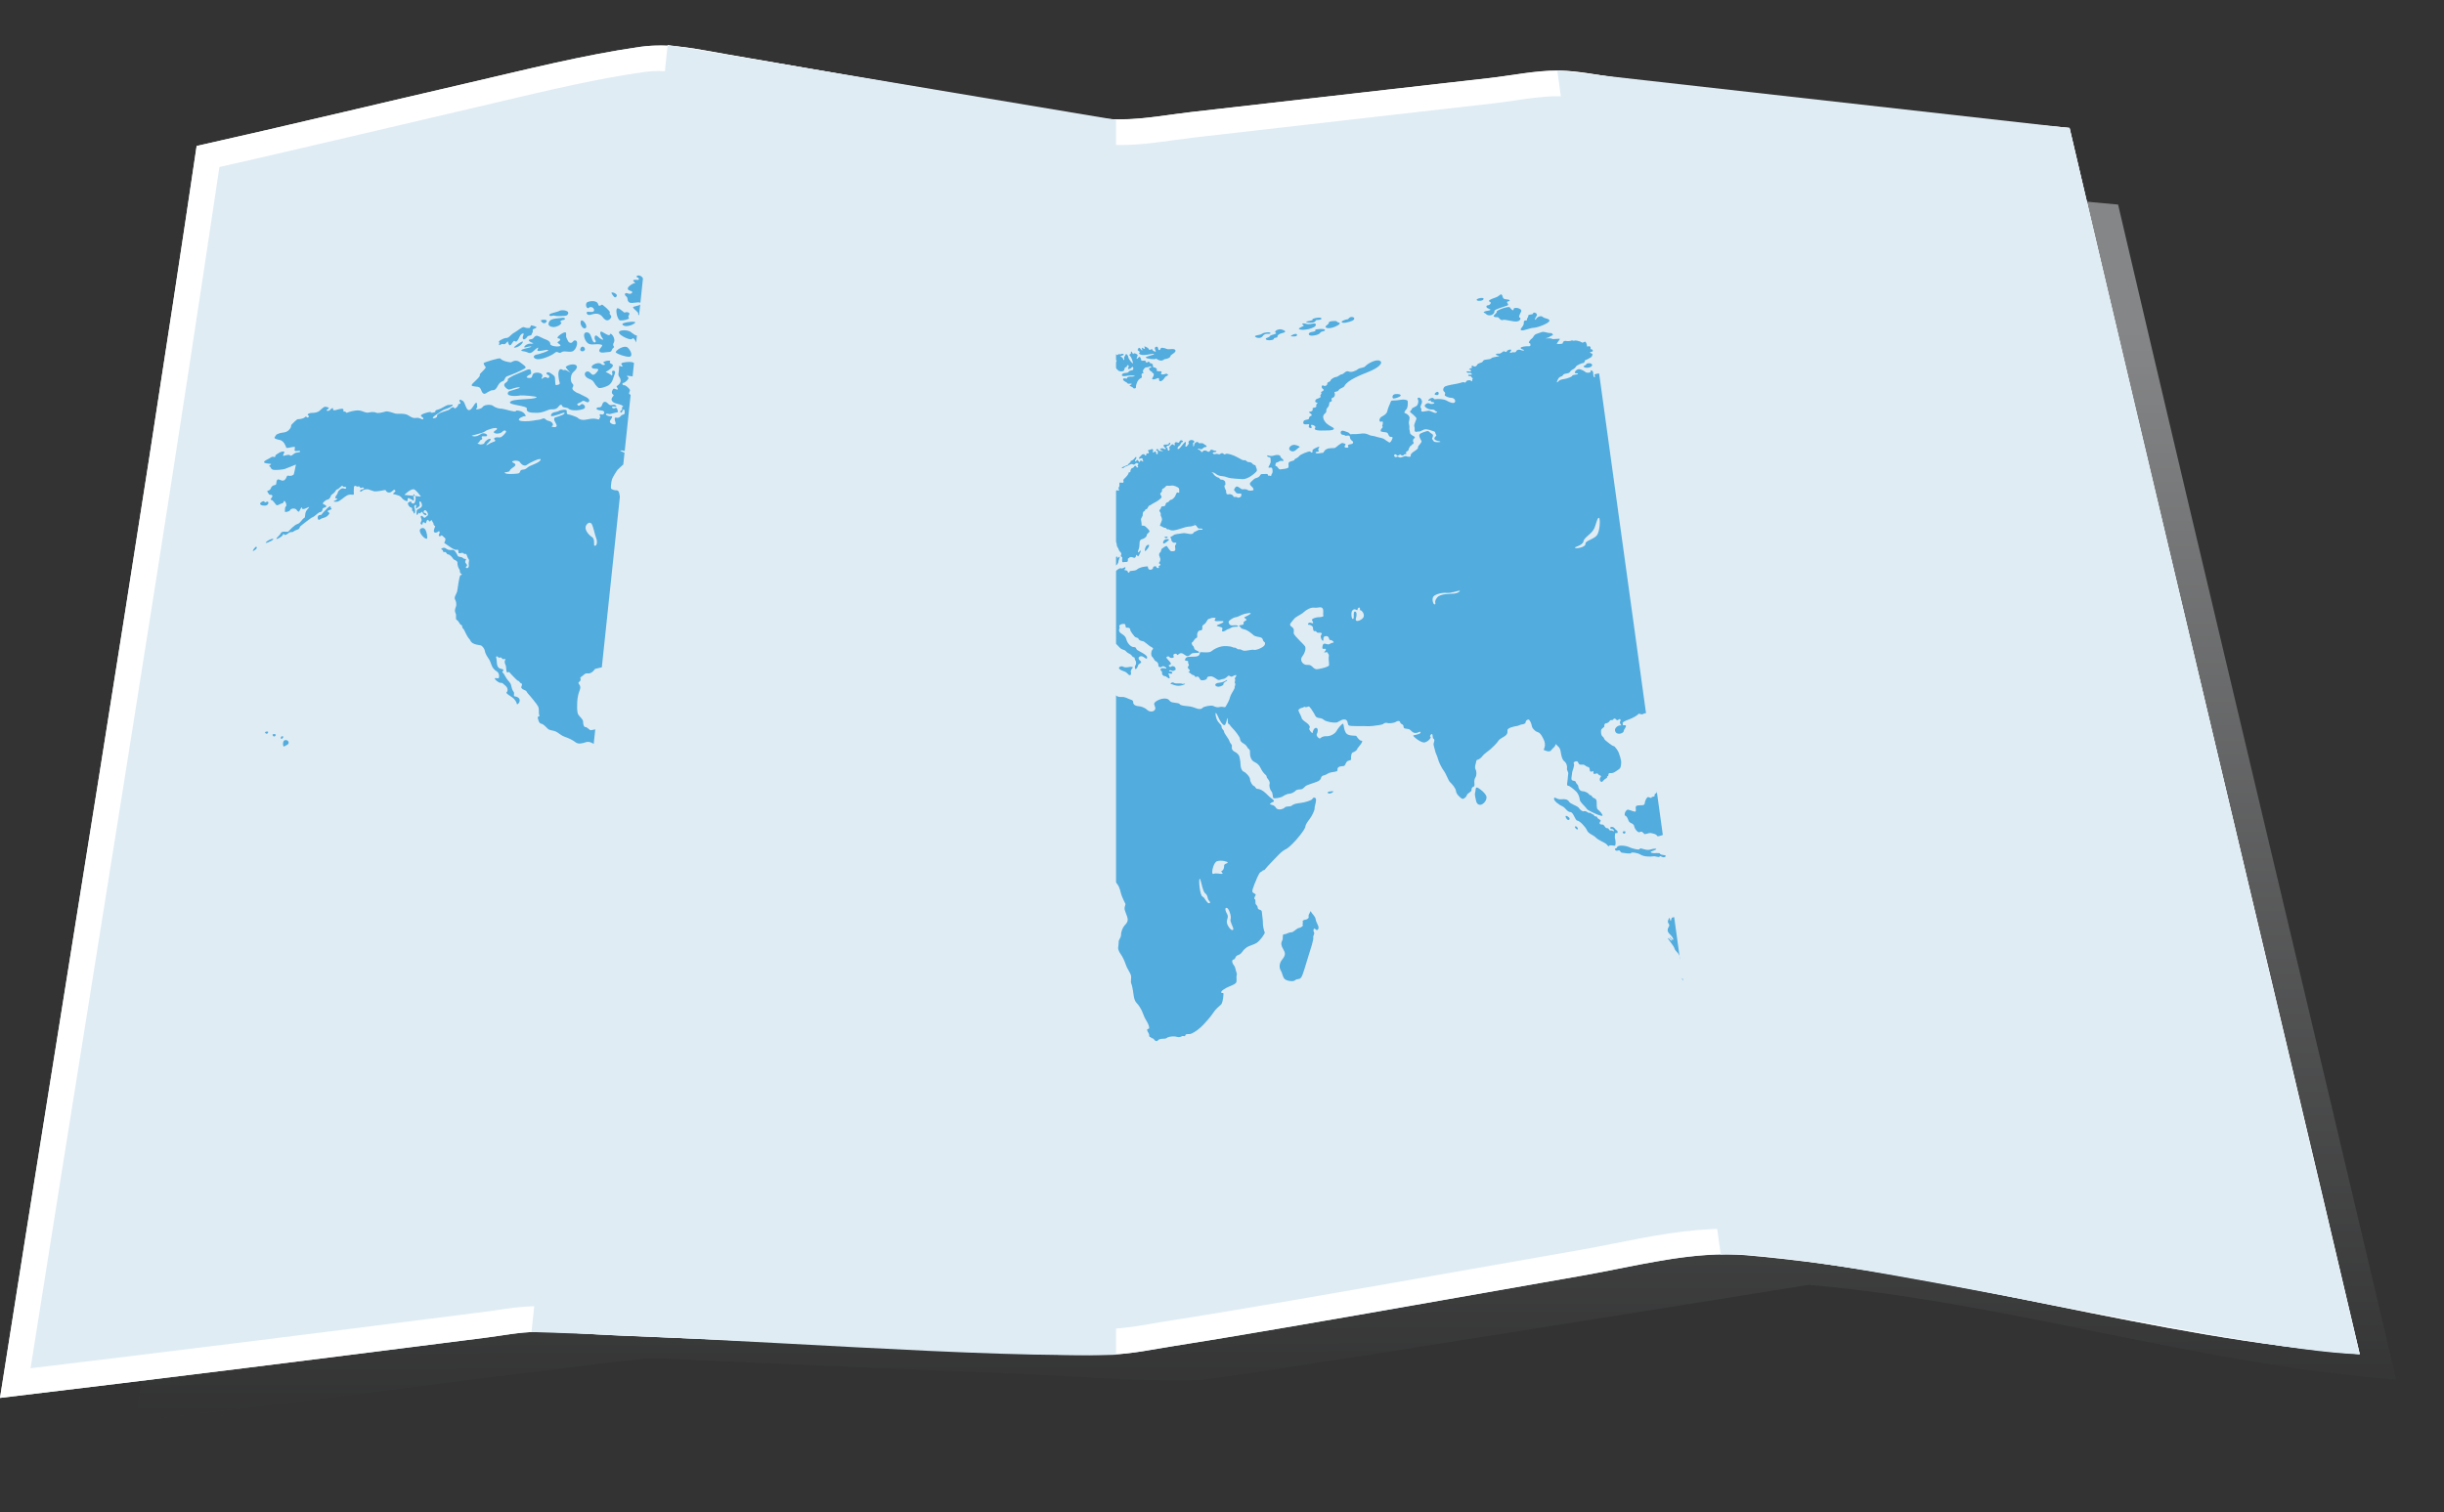 <?xml version="1.0" encoding="UTF-8"?>
<svg xmlns="http://www.w3.org/2000/svg" xmlns:xlink="http://www.w3.org/1999/xlink" version="1.1" viewBox="0 0 2510.7 1553.7">
  <rect x="0" y="0" width="2510.7" height="1553.7" fill="#333333" stroke="none"/>
  <!-- Generator: Adobe Illustrator 29.8.3, SVG Export Plug-In . SVG Version: 2.1.1 Build 3)  -->
  <defs>
    <style>
      .st0, .st1 {
        fill: #dfecf4;
      }

      .st2 {
        fill: #52acde;
      }

      .st3 {
        fill: url(#linear-gradient);
      }

      .st4 {
        isolation: isolate;
      }

      .st5 {
        fill: #fff;
      }

      .st6 {
        opacity: .6;
      }

      .st1 {
        mix-blend-mode: multiply;
      }
    </style>
    <linearGradient id="linear-gradient" x1="1297.7" y1="342.9" x2="1301.2" y2="1865.3" gradientUnits="userSpaceOnUse">
      <stop offset="0" stop-color="#bcbec0"/>
      <stop offset="1" stop-color="#000"/>
    </linearGradient>
  </defs>
  <g class="st4">
    <g id="Layer_1">
      <g>
        <g>
          <g class="st6">
            <path class="st3" d="M2461.5,1417.6c-203.4-15.8-400.2-79.8-603.4-97.4,0,0-604.9,97.2-625.8,97.8-66.1,2-133.5-4.4-199.5-7.1-95.3-3.8-190.6-7.8-285.9-11.8-26.7-1.1-53.8-3.7-80.6-3.4-16.1.2-367.6,45.9-527.4,64.9,64.6-410.8,132.6-821.2,193.6-1232.5,90.1-20.2,179.9-41.8,269.9-62.7,55.2-12.8,110.8-27,167-35,29.2-4.2,56.7,2.6,85.5,7.5,55,9.4,109.9,19.1,164.9,28.6,66.1,11.4,132.2,22.8,198.4,33.5,31,5,61.9-1.8,93.1-5.4,64.9-7.4,129.8-14.9,194.7-22.3,32.9-3.7,65.8-7.5,98.7-11.2,22.4-2.5,46.2-7.6,68.7-7.3,19.7.3,40.5,5,60,7.4,42.6,5.2,85.1,10.3,127.7,15.3,104.8,12.3,209.6,24.5,314.8,33.7,94.1,402.7,191.1,804.7,285.6,1207.3Z"/>
          </g>
          <path class="st0" d="M2424,1391.5c-212.2-16.5-417.7-83.3-629.8-101.7-55.8-4.8-113.1,11.2-167.9,20.8-96.9,16.9-193.7,34.3-290.7,50.9-43,7.4-86,14.7-129.1,21.5-21.6,3.4-43.7,8.2-65.5,8.9-69,2.1-139.3-4.6-208.2-7.4-99.5-4-198.9-8.1-298.4-12.3-27.9-1.2-56.2-3.9-84.1-3.6-16.8.2-33.9,3.6-50.6,5.8C333.3,1395.6,166.7,1416.5,0,1436.4,67.4,1007.6,138.4,579.3,202,150c94.1-21.1,187.8-43.7,281.7-65.4,57.6-13.3,115.7-28.2,174.3-36.5,30.4-4.3,59.2,2.7,89.3,7.9,57.4,9.8,114.7,19.9,172.1,29.8,69,11.9,138,23.8,207.1,35,32.4,5.3,64.6-1.9,97.1-5.6,67.7-7.8,135.5-15.5,203.2-23.2,34.3-3.9,68.6-7.8,103-11.7,23.4-2.6,48.2-8,71.7-7.7,20.6.3,42.3,5.2,62.7,7.7,44.4,5.4,88.9,10.7,133.3,16,109.4,12.8,218.8,25.6,328.5,35.2,98.2,420.3,199.4,839.9,298.1,1260Z"/>
          <path class="st5" d="M677.7,73.1c16.3,0,33,3,50.8,6.3,4.7.9,9.5,1.7,14.4,2.6,37,6.3,74.7,12.9,111.1,19.2,20,3.5,40.6,7.1,61,10.6,62.4,10.8,135,23.3,207.3,35,9.1,1.5,18.6,2.2,28.8,2.2,18.9,0,37.3-2.5,55-5,7.1-1,13.8-1.9,20.6-2.7,77.5-8.9,142.1-16.3,203.2-23.2,41.3-4.7,73.1-8.3,102.9-11.7,7.7-.9,15.6-2,23.1-3.1,15.4-2.3,30-4.4,43.7-4.4.6,0,1.1,0,1.6,0,11.8.2,24.6,2.2,38.1,4.3,7.1,1.1,14.4,2.3,21.7,3.2,45.4,5.5,90.3,10.9,133.4,16,95.5,11.2,203.1,23.9,310.3,33.6,52.3,223.7,106.2,450.5,158.4,670.1,41.8,175.6,84.9,356.9,127,535.9-94.6-9.9-189.5-29-281.6-47.6-101.5-20.5-206.4-41.6-312-50.8-7.5-.7-15.4-1-23.4-1-39,0-77.3,7.6-114.4,15-12.7,2.5-24.8,4.9-36.8,7-37.4,6.5-75.4,13.2-112.1,19.7-58.5,10.3-119,21-178.5,31.2-39,6.7-84.3,14.4-128.8,21.4-5.5.9-11.1,1.8-16.4,2.7-16,2.8-31.2,5.4-45.8,5.8-8.4.2-17.2.4-26.2.4-38.2,0-77.7-2.2-115.8-4.4-21.1-1.2-42.9-2.4-64.4-3.3-109.4-4.4-216.9-8.9-298.3-12.3-9.1-.4-18.5-1-27.6-1.5-17.4-1-35.3-2.1-53.3-2.1s-3.1,0-4.6,0c-13.9.1-27.2,2.1-40,4-4.7.7-9.2,1.4-13.6,1.9-180.2,23-329.1,41.5-465.1,57.8,20.3-128.8,41.2-259.1,61.4-385.4,44.5-278.1,90.5-565.4,132.6-848.9,54.5-12.3,109.3-25.2,162.6-37.7,33.3-7.8,67.8-15.9,101.6-23.8,10.1-2.3,20.3-4.7,30.2-7.1,46.5-11,94.6-22.3,141.9-29,5.1-.7,10.3-1.1,16-1.1M677.7,46.8c-6.5,0-13,.4-19.7,1.3-58.6,8.4-116.7,23.2-174.3,36.5-93.9,21.7-187.6,44.3-281.7,65.4C138.4,579.3,67.4,1007.6,0,1436.4c166.7-19.9,333.3-40.7,499.8-62,16.7-2.1,33.8-5.6,50.6-5.8,1.4,0,2.9,0,4.3,0,26.5,0,53.3,2.5,79.8,3.6,99.5,4.2,198.9,8.4,298.4,12.3,60,2.4,121,7.7,181.3,7.7s18-.1,27-.4c21.8-.6,43.9-5.5,65.5-8.9,43.1-6.8,86.1-14.1,129.1-21.5,96.9-16.7,193.8-34,290.7-50.9,47.8-8.3,97.6-21.7,146.7-21.7,7.1,0,14.1.3,21.2.9,212.1,18.4,417.5,85.2,629.8,101.7-98.7-420.2-199.9-839.8-298.1-1260-109.7-9.6-219.1-22.4-328.5-35.2-44.4-5.2-88.9-10.5-133.3-16-20.4-2.5-42.1-7.4-62.7-7.7-.7,0-1.3,0-2,0-22.9,0-47,5.1-69.7,7.7-34.3,3.9-68.6,7.8-103,11.7-67.7,7.7-135.5,15.5-203.2,23.2-24.3,2.8-48.4,7.5-72.6,7.5s-16.4-.5-24.6-1.9c-69.1-11.2-138.1-23.1-207.1-35-57.4-9.9-114.7-20-172.1-29.8-23.5-4-46.2-9.2-69.6-9.2h0Z"/>
          <g>
            <path class="st2" d="M1082.2,537.9c1.2-1.1,2.7-5.7.9-5.4-1.9.4-1.4,5.9-.9,5.4Z"/>
            <path class="st2" d="M1057.5,547.3c-.9-1-4.8,4-3.3,4.1,1.9,0,4.2-3,3.3-4.1Z"/>
            <path class="st2" d="M1056.2,553.7c-1.5,1,1.6,2.8,3.5,3.2,1.9.4-1.5,1.5-1.9,3.5-.4,2,2.4,1.4,2.5,2.8.1,1.5-4.1,1.3-4.1,2.7,0,1.4,2.4-.4,3.5-.9,1.1-.5-.6,3.3,2,3.1,2.6-.2,1.9-3.8,2.9-3.6.9.2-.5,1.8.3,3.4.8,1.6-1.9,3.7-1.8,4.8.1,1.1,5.3,1.5,7,0,1.7-1.6,2.4.4,1.3,1.6-1.2,1.2-.7,2.5.8,3.1,1.4.6,1.9.8,1.3,1.9-.7,1.1-.1,3.3-.5,4.4-.4,1.1-4.9.5-5-.2-.1-.7-2-.4-1.5.7.5,1.1-1.6,2-1.5,2.9.1.9,2.8,1,2.9,2.1,0,1.2-2,2.4-4.8,2.9-2.8.6.5,3,1.9,2.2,1.3-.8,1,.7,2.9.9,1.9.2,3,1.8,5.1,1.2,2.1-.6,2,.2.4,1.3-1.6,1.1-4-.4-5.5.3-1.5.7-7.5,5.7-6.4,7.1.6.8,1.5-1,3.7-1.7,2.1-.7,2.5.8,3.6,1,1.2.2,1.3-2.3,2.2-2,.9.3,1.8-.6,3.6-.2,1.7.4,3-.1,3.9-.8.9-.6,3.2,1.7,3.9,1.3.7-.4,3.9-.8,5.5-.6,1.6.2,5.7-1.3,6.8-2.2,1.1-.9-.6-1.3-2.1-1.2-1.4,0-1.1-1.5.4-2.9,1.5-1.3,3.9-2.2,4.1-4.4.2-2.2-4.6-4.1-5.1-3-.5,1.1-1.6.9-2.4-.5-.8-1.4.7-2.5,0-2.7-.8-.2-1.8-2.1-1.6-2.8.2-.7-1.2-5.5-3.6-6.2-2.4-.8-2.8-4.3-3.2-6.2-.4-1.9-2-1-3.2-2.7-1.2-1.7-3.3-1.1-4.4-1.1-1.1,0,0-2,1.8-3,1.7-1,3.8-7,3.8-8.2,0-1.2-7.5-1.8-9-1.2-1.4.6-2.8-1.3-1.6-1.7,1.2-.4,3.8-2.7,3.7-3.7-.1-1,1.8-1.8.8-2.8-1.1-1-1.2,1.1-2.2,1.8-.9.6-3,.3-5.2-.4-2.2-.6-3.1,2.5-3.1,3.9,0,1.4-2.6,2-2.2,3.1.4,1.2-.5,2-1.2,1.3-.7-.7-1.5-2.4-2.9-1.3Z"/>
            <path class="st2" d="M1195.4,558.5c1.3,0,4.4-2.6,5.2-3.4.8-.8-.5-1.7-3.2-.9-2.7.7-3,4.4-2,4.3Z"/>
            <path class="st2" d="M1199.6,552c.6-1.1-4.3-.6-3.2.4.8.7,2.6.7,3.2-.4Z"/>
            <path class="st2" d="M1818.7,619.8c-1.9.2.5,2.1-1.7,2.9-2.2.8-1.8,2.3-.6,2.9,1.2.7.7,2.6.5,3.9-.1,1.3,1.5.4,2.7-.9,1.1-1.3,2.8.8,2.9-.4.1-1.5-3.8-2.4-3.9-3.9,0-1.5,2.7.6,4.6-.2,1.9-.8,6,.2,8.8,2.3,2.8,2.1,3.4,1.4,3.5-1,.2-2.4,3.9-3.2,7.7-2.9,3.9.2,4-1.4,2.7-2.2-1.3-.8,5.6-4.7,5.3-5.9-.4-1.2-3.6,2.4-5,1-1.4-1.4-3.1.5-5.5.8-2.5.3-11.2-6-13.6-8.8-2.4-2.8-5.4-.8-3.4,1.3,2,2,0,2.5.5,5.2.4,2.7-1.6,2.6-1,4.4.6,1.8-2.4,1.3-4.4,1.5Z"/>
            <path class="st2" d="M1784.3,677.7c.3-1.8,2.9-2.3,4.6-1.4,1.7.8,3.6-2.1,3.4-4.3-.2-2.2-5.1-2.4-5.6-.8-.5,1.6-2.5.8-5.1,1.1-2.6.3-2.2,6-.2,6.7,1.5.5,2.6.6,3-1.2Z"/>
            <path class="st2" d="M1767.1,674.6c-2.3,1.6-3,1.8-2,3.5,1.1,1.7,2.4.2,2.9-1.4.5-1.6,2.5,2.5,1.2,5.1-1.2,2.6.6,6.5,2.5,6.2,1.6-.2,3.3-5.5,5.5-8.2,2.2-2.7-1.3-1.8-1.4-3.3-.1-1.5-3.7-1.3-3.9-2.7-.3-1.3-2.6-.7-4.9.9Z"/>
            <path class="st2" d="M1795,663.1c0-1.3-3-.7-6.6.5-3.6,1.2-6.2-1.7-8.1.1-1.9,1.9-5.2,5.1-7.9,5.5-2.7.3-.8,3.5.3,3,1.9-.8,5,.2,5.9-1.1.9-1.3,8.7-2.6,13.6-2.6,4.9,0,2.2,2.2,2.7,4.6.6,2.4,4.6,2.1,6.6,0,1.9-2.1,3.6-1.9,1.6-3.3-2-1.4,0-2.5,1.6-.7,1.5,1.9,5.7,2.2,7.1-.1,1.4-2.3,2.2.6,4.2.5,2,0,2.7-4.5,3-2.8.3,1.6,3.5,1.4,5.3-.5,1.8-1.8-.4-5.4.7-7.1,1.1-1.7,2-5.4.4-7.7-1.6-2.3,2.5-3.6,4.5-5.2,1.9-1.7-4-10.9-4.5-13.6-.5-2.7-5.4.7-6.9,1.4-1.6.7-2.1,5.2,0,6.7,2,1.4-2.5,3.7-2,6.6.5,2.8-2.6,2.7-2.9,4.7-.2,2.1-2.1,1.5-4.7,3.3-2.6,1.8-4.3-.5-3.8-1.8.5-1.3-4.2.5-3.7,3.8.5,3.3-4.2,3.4-2.9,4.9,1.3,1.5-3.4,2.2-3.3.9Z"/>
            <path class="st2" d="M1745,795.4c-1.5-1.4-4.3,1-3.7,2.1.8,1.4,5.2-.6,3.7-2.1Z"/>
            <path class="st2" d="M1730,785.4c-2.3.4-.7,6.7,1.1,6.4.8-.1,2.7,0,2.7-1.3,0-1.4,2.2,2.5.9,3.7-1.3,1.2-.8,4.6,1.5,5.1,2.3.5,5.6-6,4.8-7.3-.8-1.3-2.4.7-2.2-.9.3-1.6-6.4-6.1-8.7-5.8Z"/>
            <path class="st2" d="M1720.7,778.1c.7,2,2.2,6,5.5,5.1,3.3-.9-6-6.5-5.5-5.1Z"/>
            <path class="st2" d="M1750.6,798c1.7,2.1-2.7.3-2.7,2.4,0,2.1-3.3.3-2.9,2,.4,1.7-3.2-.1-4.9-1.1-1.7-1-3.5,2.5-5.8,3-2.3.5-2.9,4.8-1.4,4.7,1.9,0,2.5-2.2,4.4-2.1,1.9.2,1-1.6,3.8-1.1,2.8.5,1.8,7.4,5.6,8.1,3.8.7,4.2,2.6,6,2.7,1.8,0-1-4.4-1-5.9,0-1.5,3.9,0,5.5-1.8,1.7-1.8-2.3-7.1-2.7-10.4-.4-3.3-5.7-2.6-3.9-.4Z"/>
            <path class="st2" d="M1716.4,763.8c-.4,1.3.7,6.4,2,6.5,1.2,0,2.3,1.4,1.7,3.7-.5,2.2,2.6,2.6,5.4,1.7,2.9-.9,2.1,1.9,5,1.5,2.9-.3,7.4,3.1,6.9,4.4-.5,1.2.8,5.3,2.1,4.2,1.3-1.1,3.7.4,2.5,2.2-1.2,1.8,2.7,3.7,3.4,5.9.8,2.2,2.1.5,1.6-1.2-.5-1.7.1-1.5,2.1-2.7,1.9-1.2-.6-3.3-2.1-5.8-1.6-2.4-6.3-1.7-6.5-4-.2-2.2-3.8-3-4.1-4.3-.3-1.3-5-2.7-7.5-1.3-2.5,1.3-1-2.5-3.1-4.4-2-1.9,1-4.4,3-6.6,2-2.2-1.1-6.1-1-7.8.2-1.7,0-2.3-1.1-1.7-1.1.5-5.7-1.8-7.7-.7-1.9,1.1.7,10.4-.2,11.1-.9.7-2.3-1.6-2.5-.6Z"/>
            <path class="st2" d="M1713.1,794c-1.8,2.4-6.4,6.5-5.5,7.6,1.1,1.5,5.7-6,8.3-7.7,2.5-1.7,1.9-3.3.8-4.9-1.1-1.7-1.7,2.6-3.5,5Z"/>
            <path class="st2" d="M1364.2,814.9c1.9,1.4,5.5-.9,5.6-1.6.2-.7-7.8,0-5.6,1.6Z"/>
            <path class="st2" d="M1937.6,880.8c-.1,1.2,7.2,8.4,9.2,7.5,3.7-1.6-9.1-8.7-9.2-7.5Z"/>
            <path class="st2" d="M1986,908.1c.4.5,4.6,3.4,6.3,2.6,1.6-.8-6.9-3.6-6.3-2.6Z"/>
            <path class="st2" d="M1950.8,887.7c0,.5,5.1,4.1,6,3.7.9-.4-5.9-4.6-6-3.7Z"/>
            <path class="st2" d="M1979.1,898.3c-.9,2.2,5.6,6.7,6.4,6.9.9.2-5.7-8.5-6.4-6.9Z"/>
            <path class="st2" d="M1973.6,898c1.4-.6-9.7-5.7-9.6-4.4.1,1.2,8.2,5,9.6,4.4Z"/>
            <path class="st2" d="M1973.4,902.4c1,2.1,5.5,3.8,7.1,3.2,1.5-.6-8.1-5.4-7.1-3.2Z"/>
            <path class="st2" d="M2119.7,1062.5c-1,1.5-4-.8-6.4-1.1-2.5-.3-4.2-1.7-4.5-3.4-.3-1.6-1.4-4.1-3.7-4.2-2.3-.1,1.1,1.9.4,2.7-.7.8-1.6-1.1-2.8-1.3-1.2-.1-2.7-1.5-3.1-3.7-.4-2.2-2.9-2.2-3.4-4.8-.5-2.6-6.1-5.1-9-5.4-2.9-.3,1.4,4.1,3.1,5.5,1.7,1.5,5.1,3,5.2,4,0,1,2.9,3.7,4.7,4.4,1.8.6-.2,4.2.5,7.2.6,3-2.7,2.2-4.5,3.9-1.8,1.7,6.3,4.5,9.9,6.7,3.6,2.3-1.4,6.3-.3,7.5.5.6,2.9,1.5,6.1,1.3,3.2-.3,3.7-5.4,5.7-6.7,2-1.3,0-3.8,1-4.8.9-1.1,2.5-.8,4.1-.6,1.6.2.1-2.9,2.1-2.6,2,.2.6-2,1.3-4.1.7-2.2-5.3-1.9-6.3-.4Z"/>
            <path class="st2" d="M2099.6,1077.4c-2.3-1.3-3,0-5,.6-2,.5-4.4-3.9-6.8-2.6-2.5,1.3.2,2.2-2.5,3.8-2.7,1.6-1.2,2.3-4.1,6-2.9,3.7-15.1,4.5-16.6,6.5-1.5,1.9-7.5,2.9-7.3,4.5.2,1.6-3.5,2.3-.8,4.7,2.1,1.9,4.3,1,6.5,2.5,2.2,1.5,3.9.7,5,1.9,1.1,1.2,7.7,2,11.9-.5,4.3-2.5,1.6-4.2,3.4-4.8,1.8-.6,1.5-3,2.4-4.4.9-1.4,1.4-3,6.7-2.4,5.3.6,2.3-.4,1.7-2.3-.7-1.8,4-1.6,3.5-3.9-.5-2.3,5.5-3.7,3.8-5.7-1.7-1.9.6-2.7-1.7-4Z"/>
            <path class="st2" d="M2064.3,1108.2c1.1.3,4.4.1,2.1-1.7-2.3-1.8-4.7.9-2.1,1.7Z"/>
            <path class="st2" d="M2104.4,951.3c1.6.6,6.4-.2,6-2-.4-1.8-8.5,1.2-6,2Z"/>
            <path class="st2" d="M2096.9,956.1c2.8,1.9,7.5,2.3,7-.8-.5-3.1-9.5-.9-7,.8Z"/>
            <path class="st2" d="M1104.1,671.3c-.4-2.5-5.4.3-4.3,1.1,2.2,1.6,4.7,1.4,4.3-1.1Z"/>
            <path class="st2" d="M1668,751.4c0-1.7,2.8-4.4,2.3-5.7-.4-1-4.3-.3-6.2-.3-1.9,0-6.7,2.9-4.5,6.7,2.2,3.7,8.4,1,8.4-.7Z"/>
            <path class="st2" d="M1719.3,734.2c1.5-1,7.4-13.3,6-15-1.4-1.8-7.5.9-9.1,6.6-1.5,5.7,2.6,8.7,3.1,8.4Z"/>
            <path class="st2" d="M1917.6,875.8c.2,1.2-2.6,1.7-6.9,2.7-4.3,1-13.3-2.7-13.2-.7,0,1.2,5.8,3.9,10.8,4.3,5,.4,12.2-2.6,12-3.7-.2-1.1,2.6-2.8,1-4-1.5-1.2-4,.2-3.7,1.4Z"/>
            <path class="st2" d="M1892.3,882.5c3.3.4,3.6-.9.7-2.9-2.9-2-12.1-4.4-13.2-6.1-3.8-5.7-17.2-9.7-25.9-11.9-1.3-.3-2.9-.8-4.7-1.3-8.1-2.6-19.4-7-21.5-7-2.6,0-2.3,3.5-4.6,3.3-2.3-.2-4.7,3.3-8.7,4.1-4,.8-6-9.7-8.3-11.9-2.2-2.2-12.8-4.4-13.4-2.2-.6,2.3-4.4.8-4.4,2.7,0,1.8,1.1,1.3,3.3,1.4,2.2.1,2.4,1.5,3.8,3.3,1.3,1.8,7.3,1,9.3,1,2,0,2.8,2.3-.3,1.3-3.1-1-2.7.9-4.8.4-2.1-.5-4.8-.6-3.3.5,1.5,1,3.9,2.1,4.3,4.3.4,2.2,4.3,2,3.9.2-.3-1.8,2.2.7,6.3,1.7,4.1,1.1,1.6,2.1,5.6,2.5,4,.4,13.5,3.3,17.4,5.6,3.9,2.3,1.7,3.5,4.3,5.6,2.7,2.1,3.8,4.3.6,4.1s-6.1,2-5,3.3c1.1,1.3,11.2.3,13.7.5,1.6.1,3.7,2.5,7.2,4.3,1.8,1,4,1.8,6.8,2.1,8,.9,5.3-2.7,6.8-2.6,1.4.1,1.6-1.8,3-3.1,1.3-1.4,8.7.4,13.3,3.3,4.7,2.8,11.1,10.5,15.3,10.2,4.3-.3,9.4,2.7,13.5,3,4,.2-.1-2.5-1.5-3-1.4-.5-5-2.5-5.1-3.6,0-1.1-3.9-1.3-6.7-2.7-2.8-1.5-2.7-5.4-5.6-6.6-2.9-1.2-5.5-4.4-2.2-4Z"/>
            <path class="st2" d="M1921.1,871.2c4.2,3,2.7,5,4.8,4.8,3.4-.4.3-3.2-3-4.9-3.2-1.6-6-2.8-1.8.1Z"/>
            <path class="st2" d="M1347,937.2c-.9-2.3-1.3,1-2,1.7-.6.7-.9,2.4-.6,3.5.2,1.1-1.9,2.5-3.3,2.6-1.4,0-3.5,1-2.8,2.5.8,1.5-.9,1.4,0,2.6.9,1.2-1.7,3.1-4.1,3.5-2.4.4-5.2,4.4-7.8,4.4-2.6,0-5,2-7.3,2-2.2,0-.5,4-2,6.7-1.6,2.8-.6,5.7,1.2,8.7,1.7,3,3,5.5-.8,10.1-3.9,4.6-3.3,9.2-1.7,11.9,1.7,2.7,1.9,7.1,4.2,8.8,2.3,1.8,8.7,2.8,10.5,1,1.8-1.8,3.9-.3,6-2.6,2-2.3,4.9-13.8,7.4-21.5,2.5-7.7,5.7-17.8,5.2-19.7-.5-2,1.8-3.6.7-5.6-1.2-2,0-4.8,1.3-3.2,1.3,1.6,3,1.4,3.4-1,.4-2.4-2.5-5.6-2.9-8.9-.4-3.3-4-6-4.6-7.5Z"/>
            <path class="st2" d="M1431.7,409.5c1.9,0,6.8-1.8,7.2-3,.4-1.2-2.4-2-5.8-1.5-3.3.5-3.1,4.5-1.4,4.5Z"/>
            <path class="st2" d="M1387.1,330.3c5.6-1.4,4.9-4.5,1.7-4.6-3.2-.1-3.1,2.3-4.7,2.4-1.5,0-7.1,2-5.6,3.1,1.7,1.3,5.8-.1,8.6-.8Z"/>
            <path class="st2" d="M2001.8,438.6c3.6,1.8,5-1.2,7.9.6,3,1.8,9,.2,11.5,0,2.6-.2.6-3.1-7-4.7-7.6-1.6-16.4,2.2-12.5,4Z"/>
            <path class="st2" d="M1351.1,339.2c.7,1.1-.5,1.4-3.4,1.9-3,.4-4.2,2.3-2.3,3.4,2.1,1.2,9.9-.5,10.8-2.5,1-2,4.7-1,4.9-2.9.2-1.9-10.7-1-10,.1Z"/>
            <path class="st2" d="M2062.4,487.5c2.2,1.3,5.1,1.5,6.5,1.6,1.4.1-.2-1.1-1.6-1.4-1.4-.3,0-1.2,1.1-.3,1.2.8,3.1,1.3,3.1.5,0-.8.5-2.6,2.3-2.4,1.7.2,2.1-.6.4-1.2-1.7-.6-7.6-3.9-9.3-5.6-1.7-1.7-8.2-3-8-2.2.2.8-2.1-.4-2.8-1.3-.7-1-7.4-1.7-7.3-.7.1,1,1.8,1.2,3,2.4,1.2,1.2-.9,1.6-.2,3,.8,1.3-2.6-.8-3.8-1.6-1.2-.8-1.3-3.5-1.3-4.9,0-1.4-2.2-1.3-2.7-2.7-.6-1.4-8.6-5-12-6.4-3.4-1.4-7.7-2.8-9.1-4.3-1.4-1.5-7.1-2.2-9.6-4.3-2.6-2.1-12.8-6.5-16.9-7.1-4.1-.6-3.6-2.4-5.6-2.4-1.9,0-10.6-1.1-13.4-1.8-2.8-.6-3,1-5.1.2-2.1-.8-12.7-4.9-13.6-3.9-.9,1-.1,2.7-1.2,2.9-1.1.2.3,1.7,3.6,4.1,3.2,2.4,1.9,3.9-.5,4.6-2.3.7-6.7-1.5-8.3-3.3-1.6-1.8-4.9-1.4-6.2-3.6-1.3-2.2.5-2.4,2.4-1,1.9,1.4,4,.6,3.9-.9,0-1.5-5.1-3.1-7.6-3.2-2.6-.1-3.4,2.8-5.8,3.8-2.4,1-13.2-1.9-14.5-2.8-1.3-1-15.6-1.6-17-.9-1.3.7.4,4.2-.3,4.4-.7.2-2.3-4-2.4-4.8-.2-.8-2-1.5-4.6-1.8-2.6-.3-4.1-.5-3.2-1.3.9-.8-1.4-2,.4-3,1.8-1-4.6-5.4-10.5-7.9-5.9-2.4-18.2-2.7-21.4-2.1-3.2.5-9.9-.4-13.1-.7-3.1-.2-.8-1.1-1.9-2.5-1.1-1.4-6.8-3.5-7.4-2.5-.6,1-2.2-.2-2.3-1-.1-.8-5.5-2.9-7.4-2.7-1.9.2-3.2-1.9-.8-1.6,2.3.2,6.4,1.1,4.2-1.4-2.1-2.5-17.1-4.6-18.4-4.3-1.3.3.3,2.1-2.5,4.4s-6.2.3-6-1c.2-1.3,4.2-.7,4-2-.2-1.3-5.5-1.1-6.5-2.2-1-1.2.9-1.7,2.9-1,2,.7,5.5,1.3,5.6.5,0-.8-2.2-1.1-5.6-1.9-3.4-.8-11.6-3.2-15.6-3.2-4.1,0-6.3-1.9-8.6-2.3-2.3-.4-2,.9-.8,2.2,1.2,1.2-1.9,1.7-4.6,1.1-2.7-.6-6.3.8-4.5,2.6,1.8,1.9,3-.2,4.4.4,1.4.7-3.1,1.5-1,2.5,2.1,1,2,2.6,2.2,3.5.2.9-3,1-4.5-.4-1.4-1.4-2.9-.4-5.2-.7-2.3-.3-3.8.5-1.4,1,2.5.5,3.5,1.9.3,2-3.2,0-2.8-2.9-4.7-2.7-1.9.2-6.3-1.8-8.5-1.9-2.2,0-3,1.4-5.9,1.4-2.9,0-7.1-1.9-8.6-3.4-1.4-1.5-1.9-2-3-.4-1.2,1.6-.8,4.8-2.1,4.9-1.4.1-1.5,2.9-2.8,3.6-1.3.6-1.7-1.2-3.5-1.1-1.8,0-8.4-5.5-8.9-7.1-.5-1.5-4.6-4.6-5.6-5.3-1-.6.8-.8,2.1.2,1.3,1,2.8,1.1,3.9.6,1.1-.5.5-3.2-1.5-3.4-2-.2-1.5-1.7-.5-2,1-.2-3-3.4-1.9-3.6,1.1-.3.2-1.7-1.6-2-1.8-.3-4-1.9-4.3-2.8-.3-.9-7.5-1.6-6.9-.3.7,1.3-2.1.8-2-.3,0-1-2.7-.9-6.3-2-3.6-1.1-4.3-3.6-5.5-3.8-1.2-.2.1,3.4-1.7,2.6-1.9-.9-3.3.6-1.9,2.7,1.4,2.1.7,2.4.9,4.1.3,1.7-.8.9-3,.1-2.1-.8-1.6,1.7-6,.4-4.5-1.3-6.1,0-7.1-1.6-1.1-1.5-2.3-1.7-2.2-.5.1,1.2-6.4.6-7.2-1.2-.9-1.8.7-2.1,1.6-2.5.9-.5-1.3-1.2-4.6-1-3.4.2-5.9-2-9.3-1.6-3.4.4-10.9,1.2-11.9,1.8-1,.6,1.4,2.7-.3,2.9-1.6.2-1-3.5-1.5-5.3-.5-1.8-3.1-2-2.5-.6.5,1.4-3.7,1.9-5,.9-1.2-1-3.1-2.3-6-3.1-2.9-.7-6,2.8-5.1,3.7.9.9,2.9.1,3.1.8.3,1.3-5.9,1-5.8,2.1.1,1.1-5.4,2.9-7.1,3.2-4.7.9-5.7.9-7.7,3.1-2,2.2-.7-1.8.8-3.8,1.5-2,3.4-1.3,4.3-2.9.8-1.6,2.4-1.5,5.1-2.1,2.7-.6,2.3-2.3,3.6-3,1.2-.7,4.2-2.2,4.6-3.6.4-1.5,6.6-4,7.9-4,1.3,0,1.2-2.9,1.9-2.9.7,0,4.2-1.9,5.5-2.7,1.3-.7,1.8-2.3,1.8-3.3,0-1-2-.8-2.4-1.8-.3-.9.9-.3,2.3-1,1.4-.7-.4-2.8-1.5-2.4-1.2.4.5-1.2-.8-2.6-1.3-1.4-3.1.9-3.2-.6-.1-1.5-.6-3.4-1.6-4.3-1-.9-2.2,1.7-4.2.3-2-1.4-7.3-2.2-7.2-1.5,0,.6-2.6-.8-3-.2-.4.6-4.6.8-5.9.4-1.3-.3-3,.7-2.9,2.1,0,1.4-5.1,1.1-6,1-1-.2,3-4.4,2.9-5.1,0-.7-7.5.6-8-.1-.5-.7-4.2-.7-5.9-.5-1.6.2-.1-.5,1.4-.7,1.5-.3,2.7-1.7,4.3-2.2,1.6-.4,1.2-1,.3-2-.8-1-2.5-.4-4.2-.8-1.7-.4-3.8-1-5.3-1-1.4,0-2.9,1-6.3,2-3.3,1-3.3,3.7-4.9,4.7-1.6,1-4.3,4.6-2.8,4.8,1.5.2.9,1.2,1.2,2.1.3,1-.9,1.3-2.7,1.2-1.7-.2-7.6.5-7.4,1.8.2,1.3,3.6,1.6,3.5,2.3-.1.7-2.6.2-3.8-.4-1.2-.6-3.8,0-4.2,1.4-.4,1.4-2.4,1.2-3.1,1-.7-.2-2,.8-3.2.6-1.1-.3,1.9-2.3,1-3.1-.9-.8-4.3.4-4.5,1.8-.2,1.4-2.6-.7-3.3-.2-.8.5-1.6,1.2-3,2-1.5.9-4.3-.3-4.7,1-.4,1.3,3.1,1.3,3.3,1.8.1.5-7.9,1.3-8,2.2-.1.9-2.8,1.2-6.1,1.6-3.3.5-1.8,2-4.3,2.9-2.6.9-3.7,1.1-4.4,2.6-.7,1.5-2.7,2-3.7,1-1-1-3.2.9-1.9.9,1.3,0,.3,1.5-.6,1.3-.8-.2-2.9,1.9-1.7,1.5,1.3-.3,2.1.8,1.6,1.7-.5.9-3.6-.6-4.3.3-.6.9,1.6,1.6,2.9,1.3,1.3-.3,2.1.5,2.4,1.5.3,1-3.1-.2-3.7.7-.5.9.7,1.2,2.1,1.2,1.4,0,.5.6,1.9,1.7.1,0,.2.2.3.2.9.8-.5,1.4-.2,2.3.3,1-1.2,1.6-1.3.6-.1-.9-4-.8-4.7.4-.7,1.1-1.1,2-2.2,1.2-1.1-.8-3.7.7-7.2,1.3-3.5.6-10.8,1.9-12.5,2.9-1.7.9-2.8,3.9-.9,5.4,1.9,1.6.4,2.5.6,3.6.1,1.1,4.7,2.8,7,2.7,2.3,0,4.5,2.5,3.4,4.4-1.2,1.9-5.6.2-8.6-1.6-3-1.8-9.4-1.8-11.5-1.4-2.1.4-1.1-1.8-3.7-1.3-2.7.5-4.7,3.2-2.9,2.9,1.8-.3,3-.6,2.1.4-.9,1,.6.6,2.8,1.2,2.3.6-1.6,2.5-4,1.3-2.4-1.2-4.6.6-5.2,1.9-.5,1.3,3.1,4.2,7.1,4.2,4,0,2.8,1.5,4.7,1.9,1.9.4.7,1.3-.6,1.6-1.2.2-3.9-1.4-6-2.1-2.1-.7-7.2,1.5-8.4.5-1.2-1,.5-2.4-.6-3.2-1.1-.7-.4-2.8.7-5.1,1.1-2.2-.8-5.5-2.7-5.8-1.9-.3-1.6,1.6-1.1,2.2.5.5.5,3.3-.7,5.4-1.3,2-5.7,2.7-5.6,3.9.1,1.2-2.8,2.6-1.7,3.4,1.1.7,5.5,4.7,6.3,6,.7,1.3-3,6.3-2.1,8.8.9,2.5-.2,3.8.7,5,.9,1.1,2.7-.2,3.9.1,1.2.3,3-1.2,5.6-2.1,2.7-.9,8,1.3,9.9,1.9,1.9.6,1.2,2.2,2.3,3.6,1.1,1.3-2,1.8-1.8,4,.2,2.2,5.9,2.4,6.2,3,.3.6-4,.7-5.7.3-1.7-.4-2.1-2.5-2.7-2.9-.6-.4.8-2.4.8-3.8,0-1.4-2.1-2-2.9-2.8-.8-.9-2.1-2.1-3.4-1.6-1.3.5-6.1,1.6-7.4,3.2-1.3,1.5.8,5.1,1.8,6.8,1,1.7-3.8,5.1-3.5,6.5.3,1.5-1.3,2.4-3.4,3.9-2.1,1.5-4.4,2.8-4.1,4.7.3,1.9-2.9,1.3-4.5.7-1.7-.7-3.5,1-5.7,1.3-2.2.3-2.4-1.6-4.1-.7-1.7.9-3-.4-2.7-1.8.4-1.4,2.5-.7,2.7.3.2.9,1.5.3,2.9-.7,1.4-1,.8.9,3,.8,2.2-.2.8-1.2,2.5-1.3,1.6,0,1.7-.6,1.1-1.4-.6-.7,1-1.6,2-2.2,1.1-.7.4-2.2,1.3-2.9.9-.7.1-1.6,1.2-1.8,1-.2,1.3-1.8,2.3-2,1-.1,1.3-1.8.6-2.5-.7-.7,0-3.1,1-3.5.9-.4.9-1.3,0-1.9-1-.5-4.4-2.3-4.3-3.7,0-1.4-1-3.9-.7-5.1.3-1.2-.3-3.4-.5-4.7-.3-1.3.5-2.9.7-5.4.2-2.5-3-4.6-4.5-5-1.5-.4-.7-1.9,1.2-4,1.9-2.1,1.6-7.6,1.3-8.7-.2-1.1-4.7-1.6-6.3-1.2-1.6.4-7.8,1-9.4.9-1.6,0-1.8,1.7-2.4,3.2-.6,1.6-2,4.1-2.7,7.5-.7,3.4-4.4,5-6.1,6-1.7,1-2.6,3.6-1.7,4.6.9,1.1,2,0,2.8.2.8.3.2,3.5-.2,4.1-.5.5,1.1,1.4,0,2.4-1.2,1-2.2,2.9-1.4,3.6.8.8,4.4.7,6.1,1.3,1.6.7,1.2,2.4,2.5,3.7,1.3,1.4,2.5.2,3.2,1.1.7.9-1.7,5.1-2.6,5.4-.9.3-5.2-3.2-6.5-3.9-1.3-.7-5.9-1.4-8.3-2.3-2.4-.8-4.2-.4-6.8-1.7-2.6-1.3-4.8-1.8-9.3-1.1-4.5.7-7.5,0-9,.5-1.5.4-1.1-1.4-3.8-2.2-2.8-.8-4.6-2.1-6.1-1.1-1.5,1-.7,3.9,1.7,3.9,2.4,0,1.3,1.4,3.8.9,2.5-.5,3.3.3,3.3,1.8,0,1.6,1.4,2.9,2.6,3.8,1.2.9.7,2.7-1.3,3-2,.3-4.2.9-3.2,2.2,1,1.3-.5,1.9-2.5,1.4-2-.4-1-2-.2-2.9.7-.9-1.9-1.6-3.2-1.8-1.3-.3-6,4.1-7.4,4.9-1.4.8-4.9-.2-8.4,1.2-3.5,1.4-3.1,4.2-4.4,4-1.3-.1-5.2,1.1-6.7.4-1.5-.7-.4-1.4,1.2-1.5,1.5-.1,2-.7,1.1-1.6-.9-.9,1-2.8.9-3.5-.1-.7-5.7,2-6.6,2.9-.9.9.2,2.3-.8,2.9-1,.7-1.1-.7-2.3-1-1.2-.3-9.7,2.8-11.2,4.9-1.5,2.1-4.7,2.5-4.6,3.6,0,1-3.9,1.4-5.4,2.4-1.5.9-.3,3.8-.8,5.4-.5,1.5-6.6,1.8-8.4,2.1-1.8.3-2.7-3.2-4.2-3.3-1.5,0-.7-2.2-.3-3.2.4-.9,1.6-.3,3.4-1.7,1.8-1.4,3.7.2,4.4-.7.7-.9-2.9-2.6-3.2-4.4-.3-1.8-4.2-1.9-6.4-1-2.2.8-4.6.6-6.2,0-1.6-.6-1.3,1.5,1,1.8,2.3.3,1.2,2.2,1.6,3.3.4,1.1-.4,3.7-1.7,5.7-1.2,2.1-.3,1.9,1.7,1.6,2-.3,1.9,2.3,2,4.2,0,1.9-1.4,2.6-1.4,4,0,1.4-1.7-.5-2.1.2-.5.6-1.2-.2-1.5-1.3-.3-1.1-3.3-.2-5.1-.4-1.7-.3-2.3.5-3.1,1.9-.8,1.3-3.1,2.1-4.4,2.4-1.4.3-3.4,2.9-4.7,3.9-1.3,1-1.5,2.7.5,4.3,1.9,1.6,2.3,2.7,2.2,3.7-.1,1-5.2,1.2-6,.2-.9-1-4.1-1-5.2-.7-1.1.3-4.3-3-5.8-2.9-1.6,0-2.5,2.1-2.9,3.1-.5,1,.8,1.2,1.6,2.8.8,1.6,3.5,1.4,4.9,1.3,1.4-.1,1,2.1.5,3-.4.9-3,1.8-3.8.9-.8-.9-3.9.3-4-.9-.1-1.2-2.4-2.8-4.7-2.2-2.3.5-2.8-.9-2.7-2.7.1-1.8-1.3-2.7-1.3-3.5,0-.8-1.1-2.4,0-3.2,1.2-.9.2-2.1.3-3.2,0-1.1-2.1-2.6-3.9-2.5-1.8.1-1.5-1.7-3.1-2-1.6-.3-4.7-2.6-4.9-3.7-.2-1.1-2.6-1.1-1.8-1.5.8-.4,2.6,0,4,1.2,1.4,1.2,3.5,2.3,7,2.5,3.5.2,4.9,1.7,8.8,2.1,3.8.4,6.1.6,11.7.9,5.6.3,12.7-6,14.2-7.7,1.5-1.7-.6-4.7-.7-5.8,0-1.2-2.5-1.1-2.9-1.9-.4-.8-2.1-2.3-4.2-2.1-2.1.2-2.5-2.2-4.2-1.9-1.7.3-2.9-.5-7.4-3-4.5-2.6-10.6-4.2-11.7-3.6-1.1.6-1.8,1-2.6,0-.8-1-2.4-.8-3.6.2-1.1,1-2.4-.6-4.5,0-2.2.7-3.4-.7-2.8-1.4.6-.7,3.8-.3,3.6-1.4-.2-1.1-1.3,0-3.3-1.1-2-1.2-3.1-.2-3.5.9-.4,1.1-2,.9-3,0,0,0-.2-.2-.3-.2-1.2-.7-3.4-.6-3.7.4-.3,1.1-2.2,1-2.2,0,0-1.1-3.1-1.8-3.2-2.3-.2-.5,1.3-.5,2.5,0,1.2.6,2,.1,3.3-1.2,1.3-1.3,3.1-.4,3.3-1.5.2-1.1-2.1-1.7-2.6-2.3-.4-.6-2.1-1.4-3.7-1-1.6.4-1.7-.3-2.6-1.1-1-.8-3.8.8-3.8,2.8,0,2-1.8,1.6-1.2.5.6-1.1-.9-2.4.6-2.8,1.4-.4.6-2.6-2.1-2.7-2.7,0-3.7,2.2-3,2.9.7.7-1.8,4-2.9,4-1.1,0,.1-2.7,0-4.2,0-1.5-1.1-.6-3.1,1.8-2,2.4-3.5,4.6-4.7,4.8-1.2.3-1-2.1.8-3.2,1.9-1.1,1.9-3.9,3.2-3.9,1.2,0,1.2-1.5-.6-1.9-1.8-.4-2.1,1.7-2.7,2.3-.6.6-3.6-.9-3.5-.3,0,.6-1.6.8-.9,1.9.7,1.1-.3,2.1-1.1.8-.7-1.3-2.5-.2-3.4,1.2-.9,1.5-2,1.4-1.2,1.9.9.5.8,2.5-.5,2.9-1.3.4-.8-3.6-1.8-3.2-1,.4-.4-1.9,1-1.9,1.4,0,2.8-2.1,2.6-2.6-.2-.8-1.7-.6-1.7.5,0,1.1-2.2.9-4,.9-1.8,0-1.7,2.1.3,3.3,2,1.1-.4,1.9-1.4,1-1-.9-2.6-.4-3.7.1-1.1.5,2.6,1.8,2.8,2.5.1.7-1.9-.8-2.3-.3-.4.5-2.5-.4-2.6-1.6-.2-1.2-3.4.5-1.6,1,1.8.4,1.2,1.6,1.2,3.2,0,1.6-2.1.4-1.7-1,.4-1.4-1.3-1.1-2.8-.2-1.5.9.2-1.6-.4-2.9-.6-1.2-1.9,0-3.4.3-1.5.3-2.3.3-1.4,1.4.9,1,.8,2.5-.4,2.3-1.2-.2-1.7,0-1.6,1.2.1,1.2-1.6,1.2-1.7.2-.1-1-2.6-.8-3.3.4-.7,1.1-2.8,2-2.5,3.3.2,1.3,1.8-.6,3.1-.1,1.3.5,0,1.1.7,1.8.7.7.6,2.3-.4,1.3-1-1-2.3-1.3-2.5.2-.2,1.5-1.3-.2-2.2-1.4-.9-1.1-1.7,2-2.7,1.2-.9-.8,1.9-2.9,1.2-4.1-.7-1.1-1.2.6-2.9,2.2-1.7,1.6-3.9,1.5-3.1,2.3.8.8-1.7,1.2-2.1,2.5-.4,1.4-3.9,1.7-6,3.1-2.2,1.3.4,1.6,1.7.2,1.2-1.3,1.7-.5,3.6-1.7,2-1.2,4.1-2.1,4.8-1.6.7.5,2,.9,2.9-.3.9-1.3,2.1-1,3.1-.1.9.8-1.6,1.4-.4,2.6,1.2,1.2-1.4,1.8-1.4.8,0-1-1.5-1.9-2-1-.5.9-1.4,1.9-2.3,2-.9,0-2,1.8-2,3.5,0,1.8-1.7,0-1.8,1.5-.1,1.5-2.5,4.1-4.5,6-2,1.9-.1,2.4-.8,3.6-.7,1.2-3.1,0-3.9.4-.8.5.4,3.6-.7,4.5-1.1.9,0,2.3,0,3.4,0,1.1-2.8-.8-3.1.3-.2,1.1-2.7.6-3.4.9-.7.2,1.4,2.1,2.7,3.2,1.3,1.1-1.2,1.7-1.5.6-.3-1.2-2.1.6-4.3,1.4-2.2.9-1.3,3-3,2.9-1.7,0-1.2,2.7-2.3,3.5-1.1.8-.8-2.1-2.6-2.3-1.8-.2-1.6,1.1-.6,2.7,1.1,1.6-1.6.2-2.6,1.5-1,1.2-3.8.4-4.6,1.4-.8,1,2.1,1.2,2.6,2.2.4.9-2.6.2-4.1-.2-1.6-.5-1.1,1.9-2.6,1.5-1.4-.4-3.2,1-2.2,2.1,1,1.1-.8,1.1-1.8.4-1-.7-1.9.8-2.2,2-.4,1.2,1.9,2,1.8,2.6,0,.6-1.9,1.4-.6,1.8,1.3.4.4,1.5-.5,1.8-.9.3-.9,1.2,0,2.3.9,1.2-1.5,1.2-.4,2.9,1.1,1.8,2-.3,2.5,1,.5,1.3,1.9.3,3.4-1,1.6-1.3,2.1,1.8.9,1.6-1.3-.2-2.8.5-2.5,1.8.3,1.3-2,.9-1.9-.7,0-1.6-2.6,0-1.6,1.3,1,1.2-.4,1.8-.4,2.9,0,1.1,1.9,1,2.7-.1.8-1.2,2.1-.8,2.6.5.5,1.3-1.2.2-1.2,1.9,0,1.7-1.1.1-2,1.4-.9,1.2,3.6,4,5.1,4.5,1.4.5,2.8,2.2,5.6,2,2.9-.2,8.3-5.2,9-6.1.7-.9,2.3.3,3.4-.5,1.1-.8.4-3.1,1.2-3.5.8-.4,1.2,2.5,1.9,2.8.6.3,1.1.9,1.1,2.3,0,.1,0,.3,0,.5,0,1.8.6,3.7,2.2,5.1,1.6,1.4.4,3.3,1.8,5.2,1.4,1.9,1,3.2,2.5,4.6,1.5,1.4,1.7,2.2,1,3.8-.7,1.6,1.3,1.3,1.4,2.4,0,1-.4,3.1,0,4.2.5,1.1,1.5.1,3.9.2,2.3,0,1.8-1.4,1.8-2.8,0-1.4,1.3-.7,1.5-1.5.3-.9,2.4-1,4.1-.2,1.7.8,2.6-.4,2.9-2.1.3-1.7,1.3.4,1.8.8.5.4,2.1-2.6,2.8-4.6.7-1.9,0-1.6-1.8.2-1.7,1.8-.7-1.9,0-3.4.7-1.5.6-6,.8-7,.2-1,.7-2.5,2.8-2.9,2.1-.4,4.9-2.9,4.5-4-.4-1.1,2.9-2.9,2.9-4,0-1.1-3.6-4.5-4.7-5.3-1.2-.8-3.8-.2-3.5-1,.2-.8-.3-4-.6-5.6-.3-1.6,1.8-3.2,1.8-4.8,0-1.5,0-3.3,1.3-3.8,1.4-.5.5-1.8,2.3-2.2,1.8-.4,1.5-3,3.4-3.8,2-.8,2.1-1.4,4.7-2.7,2.6-1.2,6.9-4.1,7.6-5.7.7-1.5-2.7-3.1-.6-4.8,2.1-1.6.3-3.4,1.9-4,1.5-.6,2.1-1.4,3.2-2.6,1.1-1.2,2.6,0,5.2-.6,1-.2,1.9-.1,2.7,0,1.5.3,2.7,1,4,1.6,2,.8,1.7,2.2,1.8,3.8,0,1.5.2,2.4-.9,1.8-1-.6-2.1,0-2.7,2.3-.6,2.2-3.3,4.9-5,5.1-1.7.2-1.5,1.9-2.9,2.3-1.4.4-2.7,1.2-2.6,2.7,0,1.5-2,1.7-3.4,1.7-1.4,0-1.1,2.5-2.2,3.2-1.1.7-.9,1.5.2,2.9,1,1.3.2,2.5.5,3.4.4,1,2,3.2.9,5.6-1.1,2.4-2.2,5.4-1.3,5.1,1-.3,3.2,2,4.7,1.8,1.5-.2,1.6,2,3.1,1.6,1.4-.4,1.4,1.3,5.5,1.1,4.1-.2,12.3-3.8,15.6-3.9,1.9,0,3.3-.3,4.5-.7.7-1.1,2.1-3.1,2.4-3.1,0,0-1.7,2-2.4,3.1.9-.3,1.6-.5,2.1-.8,1.2-.6,2.1,2.2,3.3,3.1,1.2.9,3.6,0,4.4.8.8.8-.7,1-2.4.8-1.7-.2-2.2.8-4.8,1.8-2,.7-1.8,1.4-2.4,2-.2.2-.5.4-1.1.5-2.2.7-6.9-1.3-9.6-.7-2.7.6-8.1.7-9.3,2-1.2,1.3-4.4,1.7-3,2.9,1.4,1.2,0,1.8,1.1,3.1,1.1,1.4,1.6,2,3,1.7,1.4-.3,2.5.4,1.1,2,0,0,0,0,0,0-1.4,1.5-.4,2.6-.4,4.9,0,2.3-2.7,1.9-4.1,1.9-1.4,0-3.8-4.2-4.5-5.1-.8-1-3.1,1.2-4.8,2.2-1.7,1-.8,3-2,3.9-1.2.9-1.9,2.6-.7,4.7,0,0,0,.2.1.3,1,2,.7,4.1-.5,5.4-.8.9-.3,1,.3,1.4.3.2.6.4.8.8.7,1.2-2.7,1.3-1.6,2.7,1.1,1.4-2.4,1.4-2.4,0,0-1.5-3.6-.8-3.4.2,0,.3,0,.8-.3,1.2-.4.7-1.4,1.4-2.7,1.3-2.2,0-2.3-2.2-2.4-3.1,0-1-8.7.5-11,2.7-2.3,2.2-7.6,1-7.8,2.3-.1.9-.9,1.3-1.4,1-.2-.1-.4-.3-.4-.6-.2-1.2-1-1.7-2.9-1.8-1.9-.1,1.2-1.8.4-2.8-.7-1-2.6,1.6-4.4.9-1.8-.7-4,1.8-5.6,2.8-1.5,1-3.7-.5-2.6-2.1,1.1-1.6,0-1.5-1.7-1-1.7.5-3.8-.5-3.6-2,0-.4,0-.8-.3-1.2-.6-1.1-2-2.1-1.9-2.8.1-1,1.5-.2,2.5.7,1,1,3.2,1.3,3.4.2.1-.7-.4-3.8-1.7-3.2-1.4.6-1.7.3-2.2-.5-.5-.8,1-1.8,1.4-2.9.4-1.1,2.7-.5,3.1-1.4.4-.9-1.6-2.1-2.3-2.5-.7-.4-1-2.8-.1-3.4.9-.7,1.2-3.4.5-4.2-.7-.8-3.3-.3-3.5,1.7-.2,1.9-2.3.9-2.9,1.3-.6.4,1.1,1.4.2,2.2-.9.8-1.3-1.4-2.8-1.7-1.5-.3-1.6,2.2-2.4,3.4-.8,1.2-.3,3.8,0,5.6.3,1.8,2.4,3,1.9,4.4-.2.7.2,1.5.7,2.2.6.9,1.2,1.8.8,2.4-.6,1.2.4,2.4,1.3,4.3.9,1.9-2,.6-2.1,1.8,0,1.2-2.7-.3-3.6-.8-.9-.5-3.7-.5-3.7.3,0,.3,0,.7-.1,1-.2.5-.6.8-1.2.4-1.1-.7-2.7-.5-4.9-.3-2.2.3-2.8,2.3-2,3.2.8.9-2.1,1.1-2.3,0-.2-1.2-2.4-.6-2.2,1,.1,1.5-2.4,1.9-2.3,3.8.1,1.9-2.3,3.4-3.9,4.2-.2.1-.5.3-.8.4-1,.5-2.2,1-3.3,1.1-.4,0-.7,0-1.1,0-1.7-.2-3.3,1-3,4,.3,2.9-2.1,3-5.1,3-3,0-2,2.4-3.2,3.2-1.2.8-5.6-1-6.2-2.6-.6-1.6-4.5-.4-2.9,1.6,1.6,2,1.5,4.6.6,5.3-1,.6-3-1.4-4.3-.6-1.3.8-1.4-1-3-1.7-1.6-.7-2.3.5-4.8.1-2.5-.4-4,.9-3.1,2.1.9,1.2-.2,2.1.5,3.1.7,1,4.1,1.1,6.5,2.6,2.5,1.5,3.1.5,4.3,1.5,1.2,1,1.5.5,1.6,2.3,0,1.8,1.4,3.7,3.8,4.5,2.4.9.6,2.3,1.3,3.9.7,1.7-1.1,3.8-.8,5.8.3,2-1.3,8.1-2.4,8.6,0,0-.2,0-.3,0-1.5.1-5.7-1.8-8.6-1.7-3,.1-12.6-1.5-16.4-1.5-3.8,0-4-1.9-6-2-2.1-.2-1.2,2.3-4.2,2.2-3-.2-3.3,1.6-1.2,3.4,1.2,1,1,3,.8,4.8-.2,1.4-.3,2.6,0,3.3.9,1.6-1.4,9.4-3.3,11.4-2,2-.1,2.7,1.9,4.4,2,1.7.5,7.1.5,8.4,0,1.3,1.8,1.1,3.9,1.3,1.2.1,2.7-.3,4-.4.9,0,1.8,0,2.7.4,2.1,1.1,3.2,6.3,6,6.2,1.2,0,.6-1,1.2-1.5.6-.5,1.7,0,2.9.1,1.2.1,1.8-1.5,4.6-1.3,2.8.2,4.6.1,6.4.3,1.8.2,3.2-.2,3.6-1.4.5-1.2,1.9-2.1,3.9-2.3,2-.1,1.7-2.2,1.9-3.3.2-1.1,3.5-2.6,3.7-3.4.2-.8-1.9-4.4.1-7.2,2-2.8,4.1-2.7,4.2-4.4,0-1.5,2.1-1.9,4.6-2,2.5,0,3.3-1.7,5.4-2.3,1.8-.6,2.4-1.8,2.1-3.9,0-.4-.2-.8-.3-1.3-.9-2.9,1.7-4.3,4.1-4.5,2.4-.2,7.6,1.8,9,2.8,1.4,1,3.3.9,5.7-1.4,1.2-1.2,2.2-1.6,3.1-1.7.9-.2,1.6-.1,2.4-.5,1.5-.7.9-2.1,3.4-2.6,2.5-.5,5.9,1.9,6.9,3.5,1,1.6,1.3,1.8,1.5,3,.2,1.3,1.1,3.8,4.6,6.4,3.5,2.6,4.9,5.2,6.8,6.3,1.8,1.1,3.7,1,4.8,2.4,1.1,1.4,2.6,2.2,4.4,3.1,1.8.9,1.9,2.8,3.6,3.1,1.7.3.6,1.7,1.6,3,1,1.3,1.3,3.9.2,5.3-1.1,1.4-.5,3.9.2,4,.7,0,2.3-2.5,2.5-3.9.2-1.4,1.7-1.3,2.9-2.8,1.2-1.5-1.8-2-2.3-4-.5-2,2.2-3.6,4.9-1.9,2.6,1.7,3.7,2.9,3.8.4.1-2.5-8.1-6.1-10-7.4-1.9-1.3-.7-3.1-3.7-3.1-3.1,0-6.7-4-7.8-8.4-1.1-4.4-5.8-4.9-7-7.6-1.2-2.6,1.1-2.8,0-4.9-.6-1.2.7-2.2,2.2-2.6,1.2-.4,2.5-.5,3.2-.2.6.3.8.9.9,1.5.2,1,0,2.1.9,2.2,1.3,0,3.8,0,3.9,1.9,0,1.8,3.3,5.8,4.5,7.2,1.2,1.4,3.9,1.2,4,2.3.1,1.1,2.1,2.2,4.3,2.5.6,0,1.3.4,2.1,1,.8.5,1.7,1.3,2.6,2,1.3,1.1,2.6,2.2,3.6,2.7,0,0,.2.1.3.1,2,1.1,2.8,1.8,1.4,3.1-1.4,1.3-1.7,6-.1,7.3,1.5,1.2,2,3.6,3.4,4.3,0,0,.1,0,.2.1,1.6.6,2.9,2.5,2.7,4.3-.2,1.8,2.4,2.5,3.6,1.3,1.2-1.3,4.6.8,4.6,1.7,0,.9-3.5-1-5.5.3-2,1.3,1.5,2.7,1.1,4.2-.5,1.5.9,3.5,2.7,3.5,1.7,0,3.7,2.8,4.8,2.3,1.1-.5-1.3-4.4-.9-5,.4-.6,2.5,1.1,3.6-.1,1.1-1.2-.8-2.1-2.4-2-1.6,0,0-2,1.8-.9,1.9,1.1,2.8-.3,3.7-.4.9-.1,1.1-3.3-1.7-4-2.8-.7-2.4,2-4.3.1-1.8-1.9,1.7-1.1,1.7-2.6,0-1.5-2.8-3.8-4.2-5.6-1.4-1.8,1.9-2.7,2.7-1.4.8,1.3,2.8,1.1,4.1.6,1.3-.5-1.4-2.9,1-3.7,2.4-.9,2.4.7,3.1,1,.8.3,1.4-1.8,3.9-1.8,1.3,0,2.4.8,3.5,1.6,1,.7,2,1.4,3,1.4,2.2,0,3-2.2,4.8-2.9,1.8-.7,6,0,7-.8,1-.9-2.6-1.9-4-2.9-.8-.6-1-1.7-1.3-2.6-.2-.6-.4-1.1-.7-1.2-.8-.1-2.2-3.5-1.1-3.7,1.1-.2,2.4-3.8,4.1-4.4.7-.2,1-.6,1.1-1.1.2-.7,0-1.7,0-2.6,0-1.5,1-3.9,2.6-4.1,1.6-.2,2.9-.2,2.7-2.8,0,0,0-.2,0-.2-.2-2.3.3-2.2,2.4-3.8,2.2-1.7,2.4-4.7,4.4-5.2,2-.4,2.8-1.4,5.8-1.1,2.9.3-1.4,2.3.6,3.2,2,.9,8.2-.7,8.5.8.3,1.5-7.1,3.3-6.9,4,.2.7,4,1.3,5.3,2,1.3.7-.3,3.1.3,3.8.6.7,2.6,0,4.2-1.2,1.6-1.2,2.9-.9,5-2.4,2.1-1.5,6.5-.6,7-1.4.5-.8-1.3-1.5-5.3-1-4,.5-4.3-3.1-4.3-3.8,0-.7,4.1-4,6.5-4.4,2.4-.4,4.3-1.2,6.6-2.4.9-.5,2.6-1,4.2-1.4,2.5-.6,5.1-1,5.4-.5.5.9-5.4,3.7-6.4,4.1-1.1.4,2.1,1.8,2.1,2.7,0,.9-3.4,1.4-3,3.1.4,1.8-1,2.2-2.8,2.3-1.8.1-2.2,1.2-1.4,1.3.9,0,.8,2.3,4.2,2.9,3.4.6,7,3.3,10,6,.4.4.9.7,1.4.9,3.1,1.5,7.6.7,8.3,3.7.8,3.5,2.9,1.9,2.2,5-.1.6-.6,1.2-1.2,1.8-2.5,2.4-8.1,4.3-9.8,3.9-2.1-.6-6.2.7-9.3.9-3.1.2-4-1.8-6.3-1.5-2.3.3-2.4-1.8-4.7-1.7-2.3.1-.6-1.1-7.9-1.6-7.3-.5-13.6,3.4-15.9,5.4-2.3,2-10.7.4-11.4,1-.8.5.2,2.8-2.6,3.9-2.8,1.1-8.9.2-10.9,1.1-2.1.9-2.8,3.8-1.1,3.7,1.8-.2,2.7.6,2.2,1.4-.5.7,1.5,2.8.5,3.7-1,.9-1.1,2.6.2,3.4,1.2.9,1.5,2.5,0,2.7-1.5.2,2.5,1.8,2.6,2.5,0,.7,3.4,1,3.4,1.9,0,.9,1,1.2,2.6.7,1.6-.5,2.2,1.6,3.3,3.1,1,1.4,6.8.3,6.8-1.4,0-1.6,1.7-2.1,4.3-2,2.6.1,5.9,3.3,7.2,3.7,1.3.4,3.8-1,5.5-1.1,1.6,0,4-2.6,4.9-3.2.9-.6,2.6,1.6,4.1.7,1.5-.8,3.1-1.7,4.1-1.3.9.5-2.3,2.9-1.4,4.1.4.5.3,1.1.1,1.7-.2.9-.6,1.9,0,2.5.8.9-.1,2.1-.4,3.7,0,.2,0,.4,0,.7,0,1.5-2.5,4.8-3.9,7.7-.4.8-.7,1.6-.9,2.4-.5,2.7-3,7.2-4.2,9.1-.3.4-.5.7-.6.8-.6.6-3.2-.7-5.7,0-2.4.7-4.3,0-6.7-1.1-2.3-1-10,.6-11,2-1,1.4-3.6,1.5-5.9.6-2.3-.8-5.3-2.1-9.6-2.4-4-.3-7.1-.9-7.8-1.8,0,0-.1-.1-.1-.2-.4-1-2.5-1.1-7-1.8-4.5-.7-2.8-3.6-7.8-4-5-.4-11.4,3.3-11.5,5.3,0,2,2.3,4.4.6,6.5-1.7,2.1-5.3,2.1-7.8-.2-2.5-2.4-6.3-3.6-9.3-3.8-3.1-.2-5.2-2.2-5-3.8.2-1.6-.7-2.4-3.2-3.1-2.5-.7-4.7-2.9-9.1-2.5-2.4.2-4.4-.7-5.7-1.7-1.2-.9-1.9-1.8-1.9-2.3,0-.9-1.3-2.7-2-1.9-.7.8-3.5-.2-3.9-2.1-.4-1.9,1.8-1.6,3.9-3,2-1.5,2.3-4.7.1-6.6-2.2-2-.7-2.7.9-4.2,1.5-1.5.1-2.5-.7-1.8-.8.7-2.1.7-2.3-1-.2-1.8-4.9-2.5-6.8-1-.6.5-1.6.6-2.6.5-1.9-.2-4.1-1.1-4.6-1.3-.9-.4-3.4.1-5,0-1.6,0-5.6,2.1-6.9.7-1.3-1.4-14.8-.4-18.7-.6-3.8-.2-5.5,3.6-7.8,3.4-2.3-.2-5.9,1.4-7.9,3.3-.5.5-1.2.7-1.9.7-1.8-.1-3.9-1.6-5.8-1.8-2.6-.3-6.6.7-8.5-1.6-1.9-2.3-3.2-3-4.7-2.5-1.4.5-4.1,7.5-5.7,9.5-1.5,2-5.7,3.1-7.8,2.9-2-.2-2.3,2.8-3.9,3.9-1.6,1.1-1,3.1-2.9,4.4-1.9,1.3-1.1,5.8-.1,7.4,1,1.7-3.6,6.3-6.2,7.5-2.6,1.2-3.5,3.9-7.6,4.2-1.6.1-2.8.7-3.8,1.4-1.5,1.2-2.3,2.9-2.9,4.2-1,2.2-6.7,5.2-6.9,8.5-.2,3.3-5.5,8-9,14.8-1,1.9-1.4,3.4-1.5,4.6-.3,3.2,1.8,4.5,2.9,5.9,1.6,1.9-1.2,4.8,1.2,8.1,2.4,3.4-.5,8-1.7,9.7-.6.9-.7,2.6-.9,4.3-.2,1.4-.4,2.9-1.2,3.9-1.7,2.3.7,6,2,7.2.3.3.3.6.3,1,0,.8-.5,1.9-.7,3-.1.8,0,1.6.6,2.4.2.2.4.4.5.6,1.3,1.7,1.5,2.5,4.2,3.4,3,1-.2,2.3,2.3,3.9.2.2.4.3.6.5,1.8,1.5,1.7,3,3.8,4.7,2,1.5,4.4,3.5,5.9,6.6.3.6.6,1.2.8,1.9,1.3,4.2,2.4,5.1,4.2,6.6.8.7,2.4,1.8,4.2,3,2.2,1.5,4.8,3.2,6.8,4.9,3.8,3,9.5,7.1,12.2,8.3.4.2.8.2,1.3.3,3.1.3,8.7-1.4,15.2-2,4.1-.3,7.5.5,9.9,1.4,2.1.8,3.4,1.5,3.8,1.7.9.3,7.2-2,9.7-3.1,2-.8,4.3-1.3,5.8-1.9.4-.2.7-.4,1-.6.7-.5,1.7-.7,2.8-.9,1.2-.1,2.5,0,3.3,0,1.6.1,2.5-1.9,3.4-.8,0,0,0,0,0,0,.9,1.3,5.1,1.9,7.4,2.6,2.4.7,4.8,4.3,4.8,5.5,0,1.2,1.6,3.8,2.7,4.5,1.1.7,3.8-.8,5-.6,1.2.1,5.6.6,6.5-.1.2-.2.5-.2.8,0,.6.5,1.3,1.8,2.1,3,1,1.6,2.9.6,3.7,1.2.8.5,1.7,4.1,1.4,5-.3.9-1.4,3.1-.8,4.3,0,0,0,.1,0,.2.7,1.2.4,2.8-1.1,3.1-1.5.4-1.4,1.8-.2,2,.7.1.6.7.2,1.3-.2.4-.6.7-.8,1-.6.6,1.5,1.7,1.9,2.7.4,1-2.7.4-2.6,1.8,0,1.4-1,2.4-1.9,3-.8.6,2.3,3.7,2.4,4.6,0,1,.8,1.9,3.6,4.9,2.6,2.8,1.4,3.4,4.8,6.6.2.2.3.3.5.5,2,1.8,3.3,3.7,4.2,5.7.9,2,1.4,4,1.8,5.7,0,.2,0,.3.1.5.9,3.5,3.8,9.4,4.5,10.7.7,1.4-.8,2.6-.7,5.2,0,2.6,2.9,7.5,3.2,10.7.3,3.2-1.7,5-3.4,6.9-1.7,1.9-3.5,6.4-3.4,9.3,0,2.9-2.5,5.4-2.4,6.8,0,1.3-.3,5.2-.6,6.6,0,0,0,.1,0,.2-.1,1.5,1.2,4.4,2.9,6.7,1.7,2.4,3.8,6.8,5,10.5,1.1,3.7,4.4,7.9,5.2,10.7.8,2.8-.5,6.6.3,8.4.8,1.8,1.4,4.8,1.9,7.9.5,3,.8,9.4,3.6,12.2,1.1,1.1,2.2,2.5,3.2,4.1,1.7,2.6,3.1,5.6,3.9,8,1.2,3.9,4.2,7.7,5,10,.8,2.3,1.6,4.4,0,4.6-1.6.2-1.6,1.5,0,4,1.7,2.5.2,4,1.7,4.3,1.5.3,1,1.2,2.2,1.3,1.2.1,2,1.2,2.8,2.2.8,1,2.6,1,3.4-.2.9-1.2,3.5-1.5,6.2-1.5,2.7,0,2.2-1.1,4.9-1.8,2.7-.7,5.9-.8,8.2-.1,2.3.7,4.1,0,5.2-.7,1.1-.7,3.3.9,3.4-.7.1-1.7,2.4-1.4,4.5-1.5,2.1,0,7.2-3.2,11.2-6.8,4-3.6,10.8-11.5,13-15,2.2-3.6,6-6.7,7.9-8.4,1.4-1.2,2.1-5.3,2.4-8.3.1-1,.2-1.9.2-2.5.1-2.3-1.7-.3-2.3-1.7-.6-1.4,3.9-4.4,8.6-6.3,4.7-1.9,6.5-2.9,7-4.4.5-1.5-.3-5.5.3-7.2.6-1.6-.5-2.5-1.2-6.1-.7-3.6-2.2-4.1-3-6-.7-2-.6-3.6.8-3.8,1.4-.2,1.4-.8,2.5-2.8,1.1-2,2.4-1.3,4.6-3,2.2-1.6,2.2-3.4,5.7-6.1,3.5-2.7,7.4-3,10.9-5.1,3.4-2.1,9.1-9.8,8.5-11-.7-1.2-2.1-7-1.9-9.4.2-2.4-.9-8.6-1.1-11.6,0,0,0-.1,0-.2-.3-2.7-3.9-1.2-4.2-4.1-.3-2.9-2.3-2.8-2.3-4.8,0-2,0-3.9-.8-4-.8-.1-.4-1.9.8-3.8,1.2-1.8-2.5-1.8-3.2-3.9-.3-.9.7-4.1,2.1-7.6,1.8-4.8,4.3-10.1,5-11.1,1.2-1.8,2.4-1.6,3.4-2.8,1-1.2,1.4.5,3-2,.1-.2.3-.4.5-.6,2.1-2.7,7.7-8.2,11.8-12.6,4.5-4.8,6.8-6,9.4-7.4,2.6-1.4,9-7.8,13.3-13.3,2.7-3.5,5.7-7.3,6-9.7.3-2.3,2.8-5.6,4.7-8.1,1.9-2.4,4.9-8.5,4.7-10.2-.2-1.7,1.4-5.6,1.5-8.7.1-3.1-2.9-3.1-3.7-1.3-.8,1.8-7.9,3.7-12.4,4.3-4.5.5-7.2,1.2-8.8,2.7-1.6,1.5-5.7.2-7.2,1.9-1.4,1.7-7.2,3.5-9.2.2-.8-1.4-1.9-2.1-2.9-2.5,0,0-.1.1-.1.1,0,0,0,0,.1-.1-1.4-.6-2.6-.6-3-.9-.6-.5,1.6-2.1,3.1-2.5,1.5-.4.7-1.9-.6-2.8-.2-.1-.5-.3-.7-.5-1.4-1-3.4-2.7-6-5.4-3.2-3.2-6.8-4.8-8.8-4.7-1.9.1-2.3-2.8-3.5-2.9-1.2,0-4-4.1-4.1-6.9,0-1.6-1.5-3.6-3.1-5.3-1.2-1.3-2.5-2.3-3.4-2.6-1.9-.7-3.2-3.7-3.3-7.5,0-3.9-1.1-6.9-1.2-8.1-.2-1.2-2.2-3.7-4.7-4.8-1.7-.8-2.7-2-3-3.5-.1-.6-.1-1.3,0-2,.4-2.4-1.3-2.1-2.4-5.3-1.1-3.2-5.4-7.9-5.6-9.8-.1-1.9-2.6-2.9-2.5-4.9.1-2.1-1.2-2.2-3.6-5.4-2.4-3.1-3.1-8.8-2.4-9,.7-.2,2.7,4.7,3.5,6.2.8,1.6,3.4,6.4,5.3,6.3,1.9,0,2.7-7.5,3.3-7.2,0,0,0,.1.1.2.4,1-.2,5.3.8,5.6,1.2.3,1.8,2.3,4.3,4.7,2.5,2.4,7.6,9,7.6,10.7,0,1.7.9,3.4,4.1,5.2,3.2,1.8,3.2,4.2,4.8,5.2,1.7,1.1,1.3,2.5,1.4,5.4,0,2.9,1.5,6.6,4.4,8,2.9,1.4,4.9,3,6.3,6,1.4,3,3.2,5.6,5.1,7.1,1.9,1.5.8,2.5,1.9,3.6.5.6,1.3,1.6,1.9,2.7.5,1,.8,2.1.5,3-.6,1.7,0,5.6,1.8,7.7,1.8,2.1,1.2,6.3,2.1,7,.8.7,7.2,0,10-1.9,2.8-1.9,4.8-2.4,7-2.6,2.3-.2,5.3-2.3,6-3.2.7-.9,4.1-1.3,5.5-1.3,1.4,0,2.7-1.5,4.3-3,1.5-1.5,6.4-2.6,11.6-4.6,5.2-2,4-4.1,5.2-5.5,1-1.2,2.5-1,4.7-2.1.4-.2.9-.4,1.4-.8,3.1-1.9,6.6-1.5,9-2.4,2.4-.9,0-2.3,2-4.1,2-1.7,5-.9,6.1-1.6,1.1-.6,1.7-4,3.5-4.9,1.8-.9,3.8-.7,3.5-2s0-6.3,1.7-6.8c1.7-.5,4.4-2.4,4.5-3.3,0-.9,3.5-4.5,4.5-6.3,1-1.7,1.1-2.6-.5-2.6-1.6,0-4.1-3.6-4.7-4.6-.7-1-5.4.3-9.3-1.9-1.6-.9-2.4-2.9-3-4.9-.8-2.9-.9-6-1.5-6-1,0-5,4.4-6.6,7.4-1.6,3-6.4,5.7-10.4,5.5-4.1-.2-5.5,1.5-6.5,2.2-.3.2-.7.1-1.2-.2-.9-.5-2-1.8-2.3-2.9-.1-.5-.1-1,.1-1.4,1.1-1.7,1.7-5.9-.6-6.3-2.4-.3-3.7,4-3.7,5.2,0,.2-.2.2-.4.1-1.1-.5-3.9-3.9-2.9-5,1.2-1.4-.6-3.8-2.4-5.1-1.8-1.3-5.4-3.7-5.6-5.3,0-.5-.3-1.2-.7-2-1-2.2-2.6-5.2-2.6-6,0-.3.2-.6.5-.9.6-.6,1.5-1.1,2.4-1.4.5-.2,1-.3,1.3-.3,1.5-.1,1.4-1.6,2.5-.8,1.1.8,2.7-.3,3.8-.5,1.1-.2,4.2,4.8,5.6,7.2,1.4,2.4,1.3,3.3,3.2,4.2,1.9.9,4,0,6.7,2.3,2.7,2.2,9.6,3.1,12.5,2.9,2.9-.2,5.2-3.5,8.9-3.2,3.8.2,2.8,4.7,4.2,6,1.4,1.4,16.7.5,19.3.9,1,.1,3.2,0,5.8-.3,0-.5-.1-1.2-.1-1.2,0,0,0,.7.1,1.2,4.5-.5,9.8-1.3,10.3-1.9.9-1,3-1.7,4.3-1.1,1.2.6,6.7.2,8.9-1.2,2.7-1.7,4.3-.5,4.4.6,0,1.1,1.3,1.5,2.6,2.4,1.2.9.4,2.1,1.2,3.2.8,1.1,2.5.6,4.9,1.3.3,0,.6.2.9.4,1.7.9,2.4,2.9,5.2,3.5,3.2.7,6-2.6,6.1-.5,0,2.1-7.5,2.6-7.6,3.3-.1.7,8.1,8,12.1,6.9,4-1.2,6.8-5.3,5.6-5.8-1.2-.4.6-3,1.6-2.7,1.1.3.3,4.1,1.6,4.8,1.3.7.9,2.3.2,4.4-.7,2.1,1.1,5.8,1.4,8,.4,2.2,2.2,5.2,3,8.4.8,3.2,3.5,8.8,6,12.2,2.5,3.3,4.7,10.2,6.4,11.6,1.6,1.5,5.9,6.1,6.1,9.3.3,3.2,4.8,7,6.2,7.7,1.5.7,4.4-1.6,4.9-3.6.6-2.1,4.7-3.4,4.8-5.1,0-1.7.4-3.1,1.8-3.5,1.5-.4,1.3-1.7,1.2-3.6-.2-1.8-.2-4.4,1.1-6.2,1.3-1.8,1.2-6.2.2-7.8-1-1.6-.7-4.2,0-6,.7-1.9.2-3.9,1.8-4.2,1.5-.3,3.7-1.8,5.2-3.9,1.5-2.1,6.3-5.3,8-6.8,1.7-1.5,6.9-6.3,8.3-8.8,1.5-2.5,6-3.8,8-6,2-2.2,1.1-3.1,1.4-5.2.3-2.1,7-3.7,9.5-4,.5,0,1-.2,1.3-.3,1.5-.4,2.2-1.1,3.6-1.3,1.7-.2,4.1-.6,4.2-2.3,0-1.7,2-3.1,3.2-2.7,1.1.4,2.9,4.2,3.1,6.3,0,.7.4,1.5.9,2.3,1.1,1.8,3.1,3.7,5.3,4.3,3.1.8,5.5,6.2,6.7,9.1,1.1,2.9.7,6-.2,7.8-1,1.8.5,1.7,2.4,2.4,1.9.7,3.9.8,5.1-1,1.2-1.8,3.8-3.2,4.1-5.2.2-1.9,1.7.8,2.9,1.7,1.2.9,2.1,2.7,2.5,5.1.4,2.4,1.2,8.3,3.7,10,2.4,1.7,3.3,5.8,2.8,7.3-.5,1.5,1.6,3.9,1.3,5.5,0,.3-.1.8-.2,1.3-.2,2.1-.4,5.3-.7,7-.4,2.2-.6,4.1.8,4.1,1.4,0,4.6,2.6,7.7,5.4.8.7,1.4,1.4,1.9,2.2,1.6,2.4,2.1,4.9,2.4,7,.5,2.7,5.7,6.8,6.7,8.5,1,1.7,2.4,2.2,5.7,3.9,3.3,1.7,9.6,4.4,10.7,3.8,1.1-.6-2.5-4.9-4.5-6.3-1.9-1.5-1-5.8-1.4-8.9-.4-3.1-3.6-2.5-4.7-4.6-1.1-2.1-2.2-.8-2.9-2.1,0-.2-.3-.4-.5-.6-1.2-1.3-4.2-2.7-6.4-2.7-2.7,0-4.4-3.4-4.3-5,0-1.6-2.3-2.8-2.5-4.2-.2-1.4-1.7-1.3-3.6-1.9-1.9-.6-.3-5.5-.3-7.5,0-2,3.1-8.1,1.8-9.8-1.3-1.7,3.5-3.5,4.3-1.5.8,2,1.2,2.9,4.2,2.6,3.1-.4,3.3,1.8,5.8,2.3.1,0,.3,0,.4.1,2,.6,1.5,2.9,1.9,4.1.4,1.3,2.2.4,3.3.3,1.1-.1-.5,1.6.5,2.5,1,.9,3.5-1,4.2,0,.2.3.3.5.5.7.6.6,1.5,1,2.5,1.4,1.3.6-1.3,2-.9,4.2.4,2.2,2.3,2.6,2.8,1.7.6-.9,3.1-3.1,4.2-3.5,1.1-.4-.2-1.9,1-1.9,1.2,0,.6-1.6,1.1-2.6.4-.9,1.3-.6,3.1-.6,1.8,0,4.2-1.7,6.5-3.3,2.4-1.6,2.8-2,3.2-6.4.5-4.4-2.1-9.6-2.3-10.9-.2-1.3-4.2-7.4-5.4-7.2-1.3.1-7.6-5.2-8.7-6.1-1.1-.9-.9-2.4-2.5-3.6-1.6-1.1-2-4.2-1.7-6.4.2-2.2,3.5-2.9,3.4-4.4-.2-1.5.2-2.8,1.8-2.9,1.7-.1,3.2-1.5,3.9-2.7,0-.2.2-.3.4-.4.9-.5,2.7.2,3.1-.9.4-1.3,2-1,2.8,0,.7,1,1.5,1.2,2.9,0,1.4-1.3,2.3,1.2,1.4,2-.9.7-.2,2.9,1.3,4.2,1.5,1.2,1.6-.8,1.2-2.1-.4-1.3,2.3-2.6,6.8-4.2,4.6-1.6,9.4-4.9,9.5-5.6,0-.7,3.3,1.3,4.8.1,1.5-1.1,7.1-1.3,8.5-1.3,1.5,0,1.4-1.3,2.9-2.5,1.5-1.2,1.1-1.8,2.9-2.3,1.8-.5,2.9-2.1,2.9-2.9s3.4-1.1,3.4-2.1c0-.9,2.5-1.2,2.5-2.4,0-1.2,1.5-.9,2.2-1.8.7-.9-.6-3.4.6-3.8,1.2-.3-.5-1.8-.7-2.4-.2-.7,2.3-.8,3.5-1.6,1.3-.8,2.1-2,2.3-3.4.2-1.4,2.3-2.6,3.3-3,1-.4,1.3-2.3.9-4-.4-1.7,1.7-1.2.8-1.9-.9-.7.3-2.5,2.1-3,1.8-.5-1.2-1.4-2.2-.6-1,.7-2.2-2.2-3-1.1-.9,1.1-3.5-.7-1.9-1.1,1.7-.3,4.2-2.2,5.3-2.5,1.1-.4-1.8-2.8-3.3-2.8s-3.2-3.3-4.7-3.3c-1.5,0,1.1-1,2.9-.1,1.8.9,3.9,1.7,4.6,1,.7-.7-3.2-3.7-4.6-4.8-1.4-1.1-.2-2.4-1.1-3.1-.9-.6-3-4.4-3.7-6.1-.7-1.7-3.9-2-4.7-3.2-.8-1.1-.2-3.7,2-4.7,2.2-.9,1.1-2.9,2.2-2.7,1.1.2,1.9-.2,2.6-1.9.7-1.7,2.2-.6,3-1.5.8-.9,4.5-.8,5.7-1.6,1.2-.9-1.6-3.7-3.3-3.3-1.7.4-3.8-.3-5.2-2.1-1.4-1.8-4,3.2-6.3,4.3-2.3,1.1-4.1-2-3.5-4,.6-2-2.1-2-5.4-1.8-3.3.1-2.7-6-.7-6.3,2-.3,5.2,1.9,6-1.8.9-3.7,3-.8,5.4-4.1,2.5-3.3,5.5-5.2,8.3-3.3,2.7,2-2.1,5-2.7,6.8-.6,1.9,1,2.5-.3,3.9-1.4,1.4.8,1.8,3.5,0,2.8-1.8,6.2-4,8.9-5.1.7-.3,1.6-.3,2.5-.3,2.4.2,5.1,1.6,6.3,3,1.7,1.8-1.3,3.8-2.5,5.4-1.2,1.6,1,1.7,1.3,3.1.2,1.3,2.2,2.5,2.8,1.3.6-1.2,1.8-.7,4-.6.6,0,1,.3,1.3.7.7,1,.8,2.6,1.9,2.7,1.7.2,1.7,2.6,0,2.2-1.8-.4-1.6,2.3.2,4.6,1.8,2.4-2.5,4.8-1.2,6.1,1.4,1.2.5,2.6,1.1,3.4.6.8,7.2,0,9.9-2.8,2.7-2.7,3.5-2.3,5.1-1.9,1.6.4,2.9-.9,2-2.1-.9-1.1-2.1-3.9-2.2-7.4,0-2-3.4-5.7-6.5-8.7-2.2-2.1-4.4-3.9-5.2-4.4-1.9-1.1-1.2-4,1-4.4,2.1-.5,7.1-4.2,8.7-5.1,1.6-.8,0-3.8,1.1-6.1.5-1.2,2.9-3.4,5.3-5.2.4-.3.8-.6,1.2-.9,0,0,0,0,0,0,1.8-1.2,3.4-2.1,4.2-2.1,2,0,4.5,3.4,6.7,3.5,2.3.2,11.7-5.7,11.6-6.8,0-1,5.2-6.1,7.6-8.7,2.4-2.6,5.6-6.4,6.6-9.5.6-1.9,4-5.4,4.8-6.8.7-1.4,1.4-1.5,2.6-4.9,1.2-3.4-.3-12.5.1-13.1.5-.6-.1-2.1.5-3.1.7-.9,0-2.3,1.4-3.4,1.4-1.2.9-2.3.3-3.3-.6-1-.5-3.1-1-3.8-.5-.7-.5-1,.4-1.4.9-.5-1-1.9-2.5-2.6-1.5-.7-3.4-1.3-3.8-2.7-.4-1.4-3.1-3.3-4.9-3.2-1.8,0-5.3-1.2-4.7-.1.6,1.1.2,1.9-.8,1.6-.9-.3-1.2.4-2,1.8-.8,1.4-4.5,1.3-3.1,0,1.5-1.3-.8-1.5-.8-3,0-1.5,1.2-2.9-.5-2-1.7.9-1.3,3.2-2.8,3.4-1.5.2-1.8-4.1-1.6-5.2.2-1.1-2.8,0-6.3-.5-3.4-.4-2.9-2.5-.4-3.7,2.5-1.2,1.8-2.5,3.1-2.9,1.3-.4,4.5-2.4,6.4-3.4,1.9-1,2.1-2.2,2.4-3.4.3-1.2,3.9-2.5,6.9-4.9,3-2.4,4.5-3.7,5-5.2.5-1.5,5.4-3,5.3-4.2-.1-1.2,5.5-3.7,9.6-4.1,4.1-.4,11,1.1,12.4,2.3,1.5,1.2,2.3.8,2.9.2.6-.7,2.3-.2,5.2.3,2.9.5,3.3-.9,5.3-.2,2,.7,3.7,1.1,4.5-.8.8-1.9,6.4-1.1,7.8-.1,1.4.9,2.6,2.1,4.4,1.1,1.8-1,2.3,1.7,4.3,2.1,2,.4,1,1.7-.7,1.4-1.7-.3-3.6.4-1.5,1.5,2.1,1.1,4-.5,5.6-.2,1.5.3,3.9.6,5.8-.4,1.9-1,2.9,1.2,4,.3,1.2-.9,4.1-.9,5.7-.7,1.5.2,0-1.5-2.6-1.7-2.5-.2-2.7-1.4-1.2-4.2,1.4-2.8,5-4,7.1-5.6,2.1-1.6,4-.6,3.8-1.7-.2-1.2.3-4.3,2.2-4.2,1.8.1,6.6,1.3,9.3.1,2.6-1.1,2.8,1.3,4.1,1.7,1.3.5,2.4-1.8,3.9-1,1.5.8-1.5,2.3-1.9,4.3-.3,2,2,1.5,3.6,2.2,1.6.7-1.6,1.3-1.1,1.9.5.6,3.3.9,6.4-2,3.1-2.8,6.3-3.4,8.7-2.9,2.4.4.7-1.7.2-4.6-.4-2.9,6.7-3.1,9.2-2,2.6,1.1,2.5,1.9.1,1.1-2.4-.7-4.2.8-3.6,3.3.6,2.5-1.4,3,0,4.1,1.3,1-1.4,1-1.3,2,.1,1,.4,1.8-1.2,2.1-1.6.3-7.2.3-7,2.1.2,1.9-2.8,1.8-3.8,4-1,2.2-6.2,3.1-8.9,7.4-2.7,4.3-8.5,3.8-8.3,4.7.2.9-3.8.5-5.2.5-1.3,0,1.9,3.1-.8,5.8-2.6,2.7-3.9,6.7-3.1,10.9.9,4.2,4.8,16.3,6.7,18.5,1.9,2.2,2,7.4,3.4,8.6,1.4,1.2,1.3,3,2.2,3.7.9.7,3.4-2.6,5.2-4,1.8-1.4,1.1-1.9,2.4-2.6,1.3-.7,0-4.1.3-4.9.3-.8,2.8-1.1,3.5-1.9.7-.9,3-.1,4.1-.4,1.1-.3-.6-2.8-1.3-4.2-.7-1.4,2.9-3,4.7-4,1.8-1.1,4.8,1.2,6.7-.4,1.9-1.6-1-3.9-2-4.9-1-1,1.2-5.3,2.9-5.6,1.7-.3,3,1.3,4.4.2,1.4-1.2-2.2-3.5-3.4-3.5-1.2,0-2.4-3.8,0-5.4,2.4-1.6,1.3-2-.7-2.6-2-.6-2.2,0-3.6-.1-1.4,0-3.4-2.8-1.7-5.1,1.7-2.3,3.9-1.8,4-3.9,0-2,2.5-4.7,3.1-5.7.5-1,3.8.3,5,.2,1.1-.1,1.2,2,2.4,1.1,1.2-.9,2.9-4.3,4.8-4.1,2,.2,1.2,2.7,2.1,4.3.8,1.6,1.5-.3,4.8-2.1,3.3-1.8,11.5-.8,14.2.4,2.7,1.2,3.6,3.6,4.9,3.5,2-.2-.2-2.3,1.8-2.6,1.9-.3,5.1-1.8,7.5-3.2,2.4-1.4,1.9-.3,3-1.6,1.1-1.4,2.7-.6,2.9-1.5.2-1,3.8-2.2,8.9-2.7,5.1-.5,11.4-2.9,10.8-3.8-.5-1,1.7-1.2,2.2-.2.5.9,2.4.8,5.3,1.5,2.9.7,4.3,1.8,6.1.1,1.8-1.6-.8-2.5-1-3.9-.2-1.4-4.4-3.2-4.2-4.7.2-1.4-4-5.7-4.9-5-.8.7-3.5-.9-3.7-2.1-.2-1.1-.7-2.5-2.1-1.8-1.4.7-4.2,0-5-1.3-.8-1.3,2.6-1.9,5.3-.8,2.7,1.1,2.1,1.9,3.5,2.6,1.4.8,4.8.8,6.4.2,1.6-.5,6.2-1.4,6.8-2.6.6-1.1-.5-1.8,1-2.3,1.5-.6,0-2.2-1.6-2.9-1.6-.8-1.6-2.4,0-2.3,1.5.1.8-1.4,1.7-1.4,1,0,1.3.7,3,.1,1.7-.6.3,1.2-.2,2.5-.5,1.3,2.3,2.6,2.7,3.4.4.8,4.1,1.4,5.9.7,1.8-.7,8.6,1.9,9.4,3.2.7,1.4,2,3.1,4.9,4.4,2.9,1.4,5.2,1.1,5.9,2.2.7,1.1,1.9,1.7,3.3,1.6,1.4-.2,2.6,1.3,3.4.6.9-.8,1.8.6,2.9-.3,1.2-.9-3.4-2-3.1-2.8.4-.8,1.6.8,2.8.8,1.2,0-.8-2.1,0-2.3.9-.1-.8-4.4-1.9-4.8-1.1-.4-.6-1.8,1.6-.4ZM1266.7,955.3c-1.4,1.9-5.7-3.5-6.3-7.1-.6-3.6,2.1-5.5.3-8.8-1.5-2.7-2.5-5.4-1.5-6.3.2-.2.4-.3.8-.3,1.9-.1,4.3,6,4.4,9.7,0,.7,0,1.3-.2,1.7-1,2.5,2.5,7.9,2.8,10.2,0,.4,0,.6-.1.8ZM1239.4,926.1c-1.3-1.8-2.6-4.2-4.1-4.9-2.7-1.2-4.2-17.7-2.9-18.2.2,0,.3.1.5.4.4.9.9,2.8,1.5,5.1.9,3.7,2.1,8.1,3.6,9.3,2.8,2.2,2.4,4.8,3.1,6.3.7,1.5,3.1,3.1,1.5,3.9-1.1.5-2.1-.5-3.1-1.9ZM1255,894.9c-1.5.7,2.3,2.6.5,3-1.8.4-6-1.2-8.8,0-1.9.8-1.7-3.6-.3-7.5.9-2.6,2.3-5,3.9-5.5,2.1-.7,5-.6,7.2-.2,2.1.4,3.8,1,3.7,1.6-.2,1.2-3.8.9-3.7,3.4,0,.2,0,.3,0,.5,0,2.3-1,4.1-2.5,4.8ZM1389.2,627.5c1.6-2.6,4.1-.9,4.9-.5.7.4.2-2.6,2.1-2.7,1.9,0,0,3,1.5,2.8,1.1-.1,3.9,3.2,3.3,6.2-.2.9-.6,1.7-1.5,2.4-3.8,3.2-7.7,3.2-6.6-.2,1.1-3.4,1-7.3-1.1-7.1-2.1.3-.2,6.9-1.8,7.6-1.4.6-2.3-4.7-1.3-7.7.1-.3.2-.6.4-.9ZM1499.4,606.8c1.1.2-.8,2.5-5.3,3.1-4.4.6-14.4-.3-17.9,4.3-3.6,4.6-.5,6.3-2.2,6.8-1.8.6-3.4-5.8-1.4-8.1,2-2.4,9-4.2,13.5-3.7,4.5.5,12.2-2.5,13.3-2.3ZM1626.6,556.2c1.3-4.6,8.5-7.3,11.3-13.5,1.9-4.4,3-11,4.7-10.6,1.6.4,1.1,14.3-2.4,18.3-3.6,4-12,5.3-11.5,8.5.5,3.2-9.6,5.3-10.7,4-1-1.1,7.4-2,8.7-6.6ZM1229.4,468.7h0s0,0,0,0ZM1230.1,467.8s0,0,0,0c0,0,0,0,0,0,0,0,0,0,0,0ZM1230.6,467.4h0s0,0,0,0ZM1231.1,467h.1c0,0-.1,0-.1,0ZM1231.7,466.7h.1c0,0-.1,0-.1,0ZM1193.1,474.3l-.3-.2.3.2ZM1189.4,471.4c.2,0,.4.3.4.3l-.9-.6s.3.2.5.3ZM1365.2,683.9c-.8,1.3-7,3-11.7,3.7-4.7.7-5.1-4.9-10.1-4.4-3.6.4-6.5-2.4-6.7-5.2-.1-1.1.1-2.1.9-3.1,2.6-3.4,4.5-8.5,2.9-11-.7-1-2.8-3.1-5-5.3-3.1-3.1-6.5-6.6-6.5-8.1,0-2.5,1.1-4.3-2.3-6.6-3.4-2.3.2-4.5,2.4-7.6,2-2.7,6.5-4.3,9.2-6.4,0,0,0,0,0,0,.3-.3.6-.5.9-.8,2.6-2.5,7.4-5.2,11-4.7,3.7.5,6.6-1.4,8.3.5,1.7,1.9.3,6,1,7.4.7,1.4-2.8,2-5.2,1.9-2.4,0-7.2,1.7-6.5,3,.7,1.3,2.6,4.2-.7,2.9-3.2-1.3-4.4,2.1-2.6,1.9,1.7-.2,4.2,1.5,4.3,2.8,0,1.3.3,4.3,1.9,3.7,1.6-.6,1.7,2.1,3.9,1.7,2.2-.4,4.3.1,2.7,2.2-1.7,2.1,1.4,7.2,2,5.9.4-.8,0-2.4.5-3.5.3-.7,1-1.1,2.5-1.2,3.8-.1,2.3,4.2,4.4,4.1s4.6,2.6,2.7,2.7c-1.9,0-3.5,2-5.4,1.7-1.9-.4-4.4-1.6-5,.6-.6,2.1-1.3,4.5,1.3,4,2.6-.4,2.1,1.2.4,3.1-1.7,1.8,2.7-.6,3.1.8.4,1.5,1.8,1.4,1.3,3.9-.4,1.6,0,4.5.2,6.7.1,1.3.1,2.3,0,2.7Z"/>
            <path class="st2" d="M1629.6,374.3c-.4,1.3-3.5,1.4-2.6,2.6,1.7,2,8.8.8,8.6-1.8-.2-2.6-5.6-2.1-6-.9Z"/>
            <path class="st2" d="M1803.3,376.8c4,.7,7.4,4.5,15.1,5.7,7.7,1.2,12.8.4,12.4-1.2-.4-1.6-8.4-4.6-10.1-3.6-1.7,1-4.6-2.4-6.9-1.9-2.3.5-6,0-8.1-2.3-2.1-2.3-4.4,2.9-2.4,3.2Z"/>
            <path class="st2" d="M1795.6,395.9c2.7-.4-4.3-6.1-9.6-7.4-5.3-1.2-8.5,2.4-7.5,3.4,2.2,2.2,14.5,4.4,17.2,4Z"/>
            <path class="st2" d="M1754.8,372.6c2.6,1.3,3.8,2.5,5.5,3.8,1.7,1.4,5.8-.1,7.5-.6,1.7-.5,3.1,3,5.5,1.4,2.4-1.6,5.7-.4,9.3,0,3.5.3-2.2-4.3-2.7-6.2-.5-1.9,3.9-.2,3.2,1.2-.7,1.5,3.8,5.4,8.9,5.5,5.1.2,0-3.4,2.2-4.2,2.2-.9,1.4-2.1-3.2-4.7-4.5-2.5-8.8-1.6-12.6-3.3-4-1.8-8.1-2.3-7,1.2,1.1,3.4-8.2-4.4-12-5.8-3.8-1.4-10.7,8.6-4.6,11.7Z"/>
            <path class="st2" d="M1474.3,405.6c2.4.9,4.2.2,3.5-2.2-.7-2.4-5.5,1.5-3.5,2.2Z"/>
            <path class="st2" d="M1562.8,339.3c2.2,1,8.4-2.3,12.8-2.5,4.4-.2,16-4.8,16.1-7.2.1-2.5-4.7-2-6.8-3.9-2.1-2-6.1.2-6.9,2.1-.8,1.9-2.1.3.3-2.8,2.4-3.1-3.3-4.9-3.3-3.1,0,1.8-5.2.8-5,2.4.2,1.7-1.6,2.6-1.3,4.2.3,1.6-3.6-.6-3.3,3.2.3,3.8-5,6.5-2.7,7.6Z"/>
            <path class="st2" d="M1778.8,384.1c-.9-2.4-8.4.1-4.4,1.6,2.2.8,5.3.8,4.4-1.6Z"/>
            <path class="st2" d="M1537.6,320.4c.2,1.6-4.4,3.8-2.9,4.9,1.3.9,2.3.5,3.8.6,1.5.1,2.7,3.8,5.3,2.9,2.6-.9,10.2,2,14.4,1.5,4.2-.4,4.3-4.1,2.9-4.1-1.3,0-.4-2.2,1.5-5.9,1.9-3.7-8-5.3-7.7-2.6.3,2.7-2.9-.3-3.9-1.9-1.1-1.5-13.7,2.8-13.5,4.5Z"/>
            <path class="st2" d="M1529.3,317.2c3,.9,2,1.7-1,2.1-3,.3-5.4,1.7-3.4,2.2,1.6.4,1.6,2.1,4.8,2.5,3.2.4,6-2.5,5.5-4.3-.5-1.8,10.4-4.6,13.2-5.7,2.9-1.1-2.3-3.7.8-4.3,3.2-.6,1.7-2-2.3-2.2-4-.2-2.8-3.7-4.3-4.8-1.5-1-1.9,1.7-7,3.3-5.1,1.6-7.4,3.3-5.2,4,2.2.8.4,3.5-1.8,3.7-2.2.1-2.4,2.5.6,3.4Z"/>
            <path class="st2" d="M1297.3,345.1c2.6-3.5,7.6-1.2,7.9-2.7.2-1.5-6.7-1.1-8.8.6-2.1,1.6-8.1,1.3-7,2.9.7,1,5.4,2.8,8-.7Z"/>
            <path class="st2" d="M1325.5,462.9c4.1,3.2,7.2-2.6,9.1-3.1,1.9-.5-1.3-2.2-4.6-2.7-3.3-.5-7.7,3.4-4.6,5.8Z"/>
            <path class="st2" d="M1352.8,414c2.8-.2-1.5.8-.6,3.1.8,2.2-4.3,1.4-3.8,2.9.5,1.5-.1,2.7-2.9,3.1-2.7.4,1.7,1.6,2,3.2.4,1.6-2.7.8-2.7,3.3,0,2.5-5.4.7-5.9,4-.6,3.3,2.7,2.4,5.1,2.3,2.3-.2-.8,2.5,1.1,3.5,1.8,1.1,3.1.5,1.8-1.9-1.3-2.3,6.1,0,4.1,2.2-2.1,2.2,3.7,2.9,6.5,2.7,2.8-.2,12.7.5,12.8-1.8,0-1.5-3.8-2.3-7.1-5.1-3.2-2.8-5.7-7.8-2.3-10.4,3.3-2.7.1-3.3,3-6.4,2.9-3.1.3-5.2,3.2-6,2.8-.7-1-3,1.8-3.9,2.8-.9,2.7-4.3,2-5.5-.7-1.1,3.1-.3,4.3-2.4,1.2-2.1,4.9-2.3,5.9-4.2,3.1-6.2,17-11.5,25.4-14.9,9.1-3.7,15-8.8,11.1-11-3.9-2.2-12.8,3-14.8,5.3-2,2.3-5.6,1.5-7.7,3.2-2.1,1.7-6.8,3.7-9.7,2.4-2.8-1.3-5,2.8-7,2.9-1.9.1-3.7,2.6-5.8,2.7-2.1.2-5.8,2.6-5.8,3.8,0,1.2-3.6,1.5-3.3,3,.3,1.5-2.1,3.3-3.9,2.1-1.8-1.1-2.9,2-.4,3.6,2.5,1.7-3.3,2.7-2,3.7,1.3,1.1-1.7,2.3-.7,3.5,1,1.3-1.6,2.1-3.7,2.9-2.1.8-2.5,4,.2,3.7Z"/>
            <path class="st2" d="M1348.6,331.4c3.6-.5,2.1-2.6,4.5-2.6,2.5,0,5.6-.7,4.1-2-1.5-1.3-10.1.6-8.9,1.6,1.2,1-6.9,1.8-6.6,2.2.5.8,3.4,1.3,7,.8Z"/>
            <path class="st2" d="M1351.8,333.8c-.2-3.2-4.9.1-9.2-.9-4.2-1.1-6.5-.6-3.4,1.3,1.4.9-6.2,2.8-4.7,3.9,3.4,2.4,17.4-1,17.2-4.2Z"/>
            <path class="st2" d="M1332.4,343.9c-.5-2.4-7.6,1.3-6,1.6,1.4.3,6.6.7,6-1.6Z"/>
            <path class="st2" d="M1310.6,342c2.4,1.2-5.4,1.8-6.1,3.4-.7,1.6-5.2,1.7-4,3.3,1.3,1.7,8.5.8,8.2-.6-.3-1.5,3.7-.7,3.6-2-.2-1.3,1.1-3,5.1-3.9,4-.9,3.7-2.3-.5-3.6-4.2-1.2-8.7,2.2-6.3,3.4Z"/>
            <path class="st2" d="M1376.2,332.7c.8-1.5-2.2-1-2.8-2.3-.6-1.3-9.1-.3-8.3,1.1.8,1.4-5.2,3.9-2.9,5.1,4.2,2.3,13.3-2.4,14.1-3.9Z"/>
            <path class="st2" d="M1524.1,307.1c.3-2.3-9.5-.1-6.6,1.7,1,.6,6.3.6,6.6-1.7Z"/>
            <path class="st2" d="M1819.9,568.7c1.8,2.8,1.1,16.8,2.8,19.3,1.7,2.5,0,12.8,1.3,14.1,2.3,2.2.2-2.8,3.1-3.1,2.9-.3,3.5,3.2,5.4,4,2,.9-.1-4.7-1.7-4.5-1.6.2-3.6-3.8-4.8-6.2-1.2-2.4.8-5.1.3-8.1-.5-3,3.7-2.6,6.6-.2,2.9,2.4,3,.9,1.7-.8-1.3-1.7-6.5-13.8-9.1-18.2-2.6-4.4,1.1-8.3-2.6-10.7-3.7-2.4-3.2-6.9-4.7-6.2-1.5.8.9,4.9-1.7,5-2.6.1.3,2.5-.2,5.4-.5,2.9,1.8,7.3,3.6,10Z"/>
            <path class="st2" d="M1133.2,663.7c2.1,0,1.8-8.9,1-9.1-.8-.1-1,1.3-3,2.3-2,1,0,6.8,2,6.7Z"/>
            <path class="st2" d="M1217.3,702.7c0-.7-2,.5-3.2-.2-1.2-.7-6.8.4-8.2-.9-1.5-1.3-4.4,1-3.1,1.2,1.8.3,4.6,1.9,7.6,1.9,3,0,7.1-1.3,7-2.1Z"/>
            <path class="st2" d="M1950.9,990.4c1-.5-1.3-4.1-2.2-3.7-.9.4-2-5.4-1.7-8,.2-2.6-.1-2.3-1.7-1.1-1.6,1.2-4.3-3-4.9-4.1-.6-1.1-3.3-4.3-5.6-4.1-2.3.2-1.3-2.6-3.5-2.5-2.2,0-3.1-2.7-3.2-5.2,0-2.5-1.6-.7-2.8-1.8-1.2-1.1-2.1-.4-3.6-.1-1.5.3-2.4-2.4-2.2-3.4.2-1-.7-2.3-3-3.7-2.3-1.3-2.6-2.3-2.7-3.6-.1-1.3-13-7-15.7-7.7-2.7-.7-.9-2.5-2.1-3.4-1.2-.8-2.2-3.6-2.6-5.8-.4-2.3-4.4-3.3-4.7-5.2-.2-1.9-1.8-3.7-1.9-5.8-.1-2-4.5-2.9-4.8-4.1-.4-1.1-2.5-.3-4.8-.3-2.3,0-2.6-2.5-2.8-4.8-.2-2.3-2.2-6.4-4.3-7.7-2.1-1.3-3-5.2-4.1-5.9-1.1-.7-3.7,1.7-3.3,3.1.4,1.4.3,2.9-.8,3.6-1.1.7,1.6,4.1.2,5.1-1.4,1,.9,5.7,1,8.2,0,2.5.7,5.3-.5,7-1.3,1.6-1,4.4-4.1,5.1-3.1.7-7.7-1.6-7.8-3-.1-1.3-3.9-2.4-5.7-2.4-1.8,0-3.3-2.1-6.5-4-3.2-2-5.1,0-6.4-2.1-1.3-2.1-2.3-2.5-4.6-3.8-2.3-1.3-1.6-1.2.1-2.2,1.8-1,1.1-2.5-.2-3.9-1.3-1.4,1-.9,3.4-1.9,2.4-.9-.5-2.5,1.4-2.9,1.9-.5.4-1.9-1.7-2.4-2.2-.5-1.1,1.5-1.9,1.7s-2.1-2.7-2.7-2.6c-.6,0-2.6,2.5-4.2,1.1-1.6-1.4-9-3-11.9-3.5-2.9-.5-4.3-3.4-5.9-3-1.6.4.5,1.4,2.8,3.2,2.2,1.8-5.9,2.4-8.4,1.6-2.5-.8.6,1.5-1.4,1.2-2-.2-1.9,2.6-3.3,4s0,2.4-1.6,3.2c-1.6.8-1.5,1.8,1,3.9,2.5,2.1-.6,2-2.8.3-2.2-1.6-4-1.7-3.6,0,.4,1.7-2.1.8-2.1-1.1,0-1.9-2.8-1.2-3.5-2.3-.7-1.2-3.6-3.1-5.2-3.1-1.6,0-1.3,1.5-2.9,1.4-1.6,0-1.8.6-1.3,2.1.5,1.4-2.5-.2-4.3,0-1.8.1.4,1.9-.6,2-1,0-.7,1.5-2.3,1.4-1.6,0-.8,2.9-.3,4.5.5,1.5-2.5-.8-4-.5-1.5.3.7,1.8,1.5,3.5.8,1.8-.5,1.6-1.3,2.3-.7.7-2.5-2-2.8-3.6-.3-1.5-2-.2-3.8,1.7-1.8,1.9,1.6,5,.7,5.4-.9.5-4.5,3.8-6.5,6.3-2,2.5-7.5.8-8.9,2-1.4,1.2-3.3.2-4.7,1.3-1.4,1.1-3.9,3.2-4.5,1.9-.6-1.3-4.4-.4-5.8,1.3-1.4,1.6-3.8,3.1-5.6,3.2-1.8.1-1.4,2.8-2,3.4-.7.6-.9-2.2-1.1-2.9-.1-.7-1.5,1.3-1.9,3.4-.4,2.2,2.4,3,1.1,5.3-1.3,2.3-2.4,4.6.4,7.5,2.8,2.9,4.4,4.8,3.9,6.2-.5,1.5-2.9-2.9-3.4-2.4-.5.5,2.5,2.4,2,3.3-.5,1-3.6-3.5-3.9-2.5-.3.9,6.2,8,6.7,10.6.5,2.6,5.2,5.1,5.5,9,.3,3.8,5.1,10,5.9,11,.8,1-1.1,3.5-.3,6.4.8,2.9-.5,4-2.4,4-1.9,0-.4,3,1.7,3.2,2.1.2,1.5,1.6,4,3.2,2.5,1.5,8,1.1,10,1.1,1.9,0,2.2-2.8,4.8-2.8,2.6,0,2.3-.8,3.4-2.3,1.1-1.5,7.2-.9,13.5-.4,6.3.5,8.9-1.1,9.6-3.4.6-2,5.2-1.9,6.8-3.3,1.6-1.4,3.2-1.4,8.1-1,4.9.5,9.1-1.5,12.1-2.4,3-.9,8.9,0,11.9-.5,3-.4,4,3.4,7.5,3.4,3.5,0,5.2,1.2,7,1.2,1.8,0,1.7,1.2,3.6,1.6,1.9.5,1.8,1.7.8,3-1,1.3,2.9,1.5,5.8,4.5,2.9,3,.6,3.2,2.2,5.5,1.6,2.3,2.5,1.8,4.7-1,2.3-2.8,5.5-.6,5.5-3.2,0-2.6,2.4-5.3,4.5-3.9,2.1,1.4-1.1,1.8-1.6,6.7-.5,4.9-3,2.1-3.3,3.5-.2,1.4,5.9,2.6,5.6,0-.3-2.6.6-3.7,3.2-1.1,2.6,2.6-.8,4.3,0,5.5.7,1.2,3.1,0,4.4.1,2.4.4,6.4,5.1,6.1,7.4-.2,2.3-.7,4.4,4.2,6.6,4.9,2.2,3.2,2.4,6.6,2.7,3.4.3,11,3.1,13.1,4.5,2.1,1.5,6.8-.3,7.4-2.8.6-2.5,4.6.3,2.8,1-1.8.7,1.4,3,1.4,1.6,0-1.4.6-2.5,1.5-.8.9,1.7,3.5,1.9,4.7,3.3,1.2,1.4,2.5,2.4,2.3,1.4-.2-1.1.3-2,2.4-2.4,2.2-.4,3.4-1.5,5.6-2.8,2.2-1.3,12.1-.6,13.1-.5,1,0,.5-6.4.6-9.8,0-3.4,3.6-3.7,3.7-7.2,0-3.5,4-9.6,5.2-9.8,1.2-.2,3.5-.9,3.3-3-.2-2,2.7-4,2.3-6.4-.4-2.5.9-5.2.5-6-.4-.8-2-3.2-.1-4.7,1.8-1.5-1.5-3.8-.5-4.3Z"/>
            <path class="st2" d="M1916.4,1059.1c-3.8,0-9.9-3.4-11.2-3.3-1.5.2,6.1,7.8,4.4,9.4-1.7,1.6,6.9,7.2,9.6,7.7,2.8.6,1.4-1.7,3.3-1.4,1.9.3.9-1.2,1.1-2.1.1-1,2.3,1.3,3.8.9,1.5-.4-1.2-4.9,1.1-4.7,2.3.2-.4-5.2-1.4-7.1-1-1.8-6.8.7-10.6.6Z"/>
            <path class="st2" d="M1849.7,1023.9c1.6,1.2,6.6,1.3,7.1-.2.6-1.5-8.6-.9-7.1.2Z"/>
            <path class="st2" d="M1792.7,898.6c1.4.9,7.6.2,7.1-1-.5-1.2-9.2-.4-7.1,1Z"/>
            <path class="st2" d="M2033.9,970.5c2.1-.9-21.5-13.3-20.7-11.5.7,1.7,18.7,12.4,20.7,11.5Z"/>
            <path class="st2" d="M1144,578.8c-1.3-.4-.5,1.9,1.3,2.3,1.8.4,3.8-2.9,3.6-3.8-.2-.9,1.9-4.8,1.2-5.2-.6-.4-1,1-1.7,1.1-.7.1-1.4-2.9-1.7-1.3-.3,1.6-1.8-.8-3.2,1.1-1.4,1.9.9,3.9,1.9,4.7,1,.7,0,1.6-1.4,1.2Z"/>
            <path class="st2" d="M1143.1,378.7c1.3.4,1.9,2.6,2.9,2.5.4,0-1.3-2.7-2.7-4.4-1.4-1.6-1.3-3.1-3.2-2.7-1.9.4,1.7,4.1,3,4.6Z"/>
            <path class="st2" d="M1146.8,370.1c1.6.5-1.7,2.6-2.3,4.7-.5,2,2.6,4,4,5.6,1.4,1.6,4.7,1.5,5.8.6,1.2-.8.7-3.9,2.2-3.7,1.5.1.7-1.6,1.9-2.1,1.2-.5,1.5,1.4.5,2.9-1,1.5,2,1.5,3.5-.4,1.5-1.8,2,0,1.8,1.7-.3,1.7-3.7.7-4.8,2.7-1.1,1.9-4.9.3-6.5,2.4-1.6,2.1,1.6,2.3,3.9,1.8,2.3-.5,6.7-.7,8.4-.3,1.7.5-1,1.1-3.8,1-2.8,0-3.7.9-3.6,1.8.1.9-4-1.1-4.1.9-.1,2,3.9,2.8,4.4,4,.5,1.2,3.2.2,4.3.6,1.1.5-1.7,1.3-2,1.8-.4.5,3.1,1.4,3.7,2.5.7,1.1,3.1.6,2.9-.9-.3-1.9,1.6-7.6,4.4-8.8,2.8-1.2,1.1-2.3,1.3-4.2.2-1.9,2.6-.3,1.8-1.9-.8-1.5-.5-2.2,1.1-4.2,1.6-2,2.9-.6,4.9-1.8,2-1.2,3.3.8,1,1.1-2.1.2-.7,3,1.1,3.7,1.8.7.4,1.4,1.7,1.7,1.4.3,1.3,2.6-.2,4.7-1.5,2.1.8,2.5,4.3.9,3.5-1.6,1.5,1.3,2.8,2.5,1.2,1.2,4-1,5.2-3.2,1.3-2.2,3.7-1.9,3.5-3-.3-1.2-2-1.5-3.3-.8-1.3.7-4.8.4-3.8-.9,1-1.2.7-2.2-1-2-1.7.3-4.9-.6-3.6-1.3,1.4-.7-1.4-2.8-2.7-2.7-1.3.1-1.1-1.6-1.2-2.8,0-1.2-4-1.7-3.3-2.1.7-.5-1.7-1.4-2.2-.5-.5.9-1.6.7-1.7-.6-.1-1.3-2.9-.9-4-.8-1.1.1-.8-2.8-2-3.8-1.2-1-2.4,2-3.2,1.8-.8-.2.5-2.2.8-3.5.3-1.3-4-3-4.3-1.7-.4,1.3-1.4-2-2.2-2.3-.9-.3,0,2.2-.8,2.4-.8.2-1.8,1.2-.4,2.3,1.4,1.1,3.1,6.6,2.9,7.4-.1.9-4.5-4-4.8-6.3-.3-2.3-2.4-4.2-2.8-2.5-.5,1.6-1.9,2.2-1.4,3.9.5,1.6-1,2.1-1,.8,0-1.3-2.2-2.9-3-3-.8-.1,2-.7,3.2-1.4,1.3-.7-1.2-1.9-2.3-1-1.1.8-2.6-.6-3.2.5-.7,1.2-1.5,0-2.7-.4-1.2-.4-2.2,2.1-3.3,1.5-1.1-.5-1.7,2,0,4.9,1.7,2.8,2.6-.7,4.3-.2Z"/>
            <path class="st2" d="M1170.7,361.6c.9.8-1.3.8-.3,1.9,3,3.2,13.4-.7,15,.2,1.6.9-8.9,2.4-8.3,3.7.6,1.3,9.5,2.2,10,1.3.6-.9,2.4,1.7,5.4,1.8,3,.1,2.5-1.4,4.7-1.6,2.2-.2,5.3-1.6,5.2-3-.1-1.4,6.1-3.6,5.1-6-1-2.4-6.9-.4-8.8-1.3-1.9-.9-6-2-6.4-.5-.4,1.6-1.5,2-2.1,1.4-.6-.6-.3-4.2-2.8-3.1-2.5,1.1.4,4.4-.1,4.8-.5.5-3.2-.6-3.6-2.1-.4-1.5-2.8,1.7-3.4-.1-.6-1.8-4-3.1-4.7-3s.8,1.3.5,2.2c-.4.9-2.3-.8-3-.9-.7,0,.6,1.8.3,2.7-.3.9-2-2.6-3.2-2.6-1.2,0-.7,1.8-1.5,1.9-.9.1,1.4,1.4,2.2,2.2Z"/>
            <path class="st2" d="M1517,809.2c-1.5.3-.9,2.8-1.5,4.7-.6,1.9-.3,3.7.3,6.3.6,2.6.6,5.4,3.5,6.6,3.4,1.3,8.1-3.8,7.8-7.8-.3-3.9-8.9-10.2-10.2-9.9Z"/>
            <path class="st2" d="M1256.7,703.4c-.2-.8,1-2.6,2.8-3.3s1.1-2,0-1c-1.2,1-4,2.2-7.5,2.5-3.5.3-4.6,2.5-2.4,3.6,2.8,1.4,7.4-1.1,7.2-1.9Z"/>
            <path class="st2" d="M1046.1,570.9c-.1,1.8,2.2,1.3,2.3,2.5,0,1.2-2.3.7-4,1.7-1.7,1-3.5-1.1-5.2-.4-1.8.7,1.8,2,.5,3.7-1.3,1.7,0,1.7,2.2,3.6,2.1,1.9-1.4,2.1-1.4,4,0,1.9-2.7,1.7-3.3,2.9-.6,1.2,2.2,4.1,4.8,4.3,1.8.2,6.1-.7,8.6-2.8,2.5-2.1,3.8.2,6-.7,2.3-1,1-9.5.2-11.3-.1-.3-.1-.6,0-.8.3-1,2.6-.9,3.8-2,1.5-1.3-.7-3.6-2.6-5.7-1.8-1.9-4.2.6-6.1.5-.2,0-.4,0-.6-.2-2-1-4.8-1.2-4.9.6Z"/>
            <path class="st2" d="M1179.7,559.8c-2.8,0-4.1,5.4-3.4,6.4.6.7,6.2-6.4,3.4-6.4Z"/>
            <path class="st2" d="M1752.1,881.2c2.8,0,5.9-.6,1.5-1.3-4.4-.7-6.8,1.9-11.3.4-4.5-1.5-10.5-.3-9.6.9.8,1.1,4.6,1.3,8.8,1.6,4.3.3,7.7-1.6,10.5-1.7Z"/>
            <path class="st2" d="M1762.2,857.5c1,2.2,6,3.6,7,1.8,1-1.8-8.2-4.4-7-1.8Z"/>
            <path class="st2" d="M1720.5,878.7c-.4,1.2-2.9,1.4-4.6.5-1.7-1-3.1,1.2-1.9,2.4.5.5,4.1,2.7,7.5,1.2,3.5-1.6,6.4,0,7-1.8.6-1.7-7.6-3.5-8-2.3Z"/>
            <path class="st2" d="M1755,889.6c2.2,1,4.8-1.3,6.2-3,.2-.3.4-.5.6-.7,0-.1.3-.3.5-.4.1,0,.3-.2.5-.3,2.8-1.4,10.6-3,10.8-3.9.3-1.1-4.9,0-8.2-.3-2.2-.2-2.8,1.3-4.2,2.3-.1,0-.3.2-.4.3-.4.3-1,.5-1.7.6-.2,0-.4,0-.7,0,0,0,0,0,0,0-.6,0-1.2.1-1.7.3-2.9,1-3.9,4-1.6,5.1Z"/>
            <path class="st2" d="M1734.4,887.7c1.2.8,5.4,2.7,5,.4-.4-2.3-11.3-3.9-10-2.6,1.1,1.2,3.8,1.3,5,2.1Z"/>
            <path class="st2" d="M1617.9,849.7c-.2.7,2,3.3,2.9,2.4,1-.9-2.3-4.6-2.9-2.4Z"/>
            <path class="st2" d="M1705,880.1c.8-1.4,3.3,2.2,5.9.1,2.6-2-5.1-1.2-5.5-2.9-.4-1.6-5.8,0-8.8-1.1-3-1,2.7-2.1,4.4-3.2,1.7-1.1-1.4-1.5-5.9,0-4.5,1.4-10.7-2.7-10.5-.8.2,1.9-8.8-.5-11.2-1.8-2.4-1.3-10.9-2.6-12.1,0-1.2,2.7-3.1.4-2,2.9.7,1.6,2.6.5,3.9.5,1.4,0,1.2,2.3,3.2,2.4,2,.2,8.8,1.5,9.2.3.4-1.2,6.6-.3,10,1.8,3.4,2.1,10.2,2.1,12.8,1.6,2.6-.4,5.8,1.6,6.6.2Z"/>
            <path class="st2" d="M1773.5,857.8c1,1.7,4.3,1.2,7.8,1.3,3.5.2,5.7,2.3,7.6,2.4,1.9.1-.1-3.5-4.7-4.8-4.6-1.3-11.8-.8-10.7,1.1Z"/>
            <path class="st2" d="M1669.8,854.7c-.2-1.2-4-.5-2.5,1.2,1.5,1.7,2.7,0,2.5-1.2Z"/>
            <path class="st2" d="M1659.1,862c-.5-1.9.1-3.8,0-4.8-.2-1,.5-1.4,1.9-1.2,1.4.2.8-2.6-.3-2.9-1.1-.2-2.3-3.6-4.9-3.4-2.6.1-1.8,2-.3,2.1,1.6,0,2.6,1.1,2.4,2.1-.3,1-1.2-.9-3.3-.6-2.1.3-1.2-2.3-3.6-2.3-2.5,0-2.7-4-5.3-3.8-2.6.2-3.1-1.7-1.6-3.2,1.5-1.5-3-2.4-3.3-4.1-.3-1.6-2.9-.5-3.1-1.9-.2-1.4-1.3-.6-3-2.1-1.6-1.5-2,0-3.5-1.1-1.4-1.1-3.2-1.7-4.3-1.2-1,.5-3.9-1.5-5.1-3.6-1-1.7-8.7-4-9.9-6.2-1.3-2.3-3.9-3-8.2-2.5-4.2.5-6.5-3.1-7.2-1.1-1,2.5,5.6,7.1,8.5,8.3,2.9,1.1,5,5.9,8.2,5.9,3.2,0,4.8,8.6,7.2,8.8,2.4.2,8.5,6.5,9.9,10,1.4,3.5,6.8,4.9,9,7.3,2.1,2.5,9.6,5.5,10.7,6.6,1.1,1,2.5,3.4,3,2.1.6-1.3,4-.2,5.6-.2,1.6,0,1.1-5,.6-6.9Z"/>
            <path class="st2" d="M1722.7,852.8c-2.1,3.9,1.7,4.5,4,4.7,2.3.2,2.6,3.2,2.4,4.9-.1,1.7-.3,5.9,1.6,5.3,2.3-.7,3.4-3.4,1.8-4.4-1.6-1-2.5-6.9-2.1-8.4.4-1.5,4.8-.3,3.8,2-1,2.3,3,2.1,3.5,4.7.5,2.6,2.6,1.3,5,.7,2.4-.6,1.7-1.8-.3-3.5-2-1.7.6-3.9-2-5.3-2.6-1.4-4.5-3.5-2.4-3.9,2.1-.3,8.2-3.4,7.2-4.8-1-1.4-10.1,0-10.4,2.4-.4,2.4-7.4-.5-7.3-4.7,0-4.2,13-4.5,17-2.9,4.1,1.6,7.6-2.2,8.7-4.4,1.1-2.3-3,.3-5.5,1.7-2.5,1.4-9.9-.5-13.7-1.7-3.8-1.2-3.1,1.8-6,2.1-2.9.3-1.3,6.1-2.6,6.7-1.3.6-.6,4.9-2.6,8.7Z"/>
            <path class="st2" d="M1608.3,838.7c-.1,1.4,2.2,5.2,3.9,3.4,1.6-1.8-3.8-4.8-3.9-3.4Z"/>
            <path class="st2" d="M1770.7,836.5c-.2-1-2-4.8-4.1-2-2.1,2.9,2.6,10.4,4.7,10.2,1.8-.2-2.2-4,1.5-3.6,3.7.5,1.7-1.4,1.4-3.3-.3-1.9-3.4-.4-3.5-1.4Z"/>
            <path class="st2" d="M1669.9,838.2c2.6,1.8,2.5,4.8,3.8,6.3,1.3,1.5,4.6,1.6,5.1,4.5s4.1,7.2,5.8,6c1.7-1.3,3.5.5,4.3,1.7.8,1.2,5-1,6.5-.8,1.5.3,6.2,1,6.7,2.7.6,1.6,4.4-.1,7-1,2.7-.9-.3-8.7,2.1-10.1,2.4-1.5,2.6-4.3,1.8-7-.8-2.7,6.2-2.7,7.1-3.8.9-1.1-2-2.9-4.1-3.7-2.1-.9-.7-2.6-2.3-3.7-1.5-1.1-4.3-4-2.3-4.1s-1.8-2.6-.2-3.4c.2-.1.4-.2.7-.3,1.7-.8,4.1-1.8,2.8-2.7-1.5-1.1,4.1,0,4.5-1.7.4-1.6-2.6-3-3.9-2.8-1.3.2-4.5,0-4.7-1.2-.2-1.2-3.4-3.6-5.2-3.6-1.8,0-3.4,3.2-3.4,4.6,0,1.4-2.8,1.2-2.2,3.1.2.8-.3,1.1-.9,1.3-1,.3-2.4.3-2.3,1,.2,1.2-2.3-.4-3.5-.5,0,0,0,0-.1,0-1.2,0-3.2,3.8-3.4,6.4-.2,2.6-2.9,1.8-6.9,2.2-3.9.3-1.7,4.1-2.3,5.9-.5,1.6-5.4-1.2-7.7-1.5-.2,0-.4,0-.6,0-1.9.2-4.4,5-2.3,6.5Z"/>
            <path class="st2" d="M1127.9,666.9c-.8,1.3,2.5,3.7,1.8,6.5-.7,2.8.4,6.4,2,4.9,1.7-1.5,2.5-.6,3.4-1.8.9-1.1.2-5.8.8-7.9.7-2.1-2.9-3.5-4.5-2.2-1.6,1.2-2.9-.5-3.6.5Z"/>
            <path class="st2" d="M1159.8,685.4c-3,.5-4.3.6-6.1-.4-1.8-1-4.6.4-4.2,1.6.3.8,1.5,2,5.2,3.2,3.7,1.2,4.1,3.7,5.7,3.9,1.6.2,1.7-1.3,1.3-3.3-.4-2,1.9-4.1,2.1-4.5.2-.4-1-1-4-.6Z"/>
            <path class="st2" d="M2075.3,503.9c-1,.6-8.3-.3-6.5,1.3,1.6,1.4,7.7,1.1,10.8,2.8,3.1,1.6,6.8.8,6.5-.3-.3-1.1-9.8-4.3-10.8-3.7Z"/>
            <path class="st2" d="M690.7,755.2c.8,1.7,9.6,4.5,10.7,2.5,1.1-2-11.7-4.6-10.7-2.5Z"/>
            <path class="st2" d="M598.1,412.3c1.9-2,5.7,3.3,7.1-.1,1.3-3.2-6.5-5.5-8.2-6.7-2.5-1.8-3.7-.9-7.5-4-3.9-3.1,1.5-4.6-1.3-7.1-2.8-2.4-2.1-9.5.6-11.9,2.7-2.4,5.8-5.9,2.3-7.6-3.5-1.7-10.4,1.5-9.9,2.4.8,1.7,4.7,5.6,4.7,5.6,0,0-5-3.4-6-2.8-2,1.2-3.1-2.3-5.2,0-2.1,2.4-.6,10.6.2,12.9.8,2.3-1.6,2.3-3.4,2.7-1.8.5-.7-6.4-1.8-8.9-.4-.8-6.8-6.3-8.1-3.6-1.1,2.3,3.9,1.6,2.5,4.4-1.3,2.6-2.8-1.6-5.8.6-2.9,2.2-2.1.8-1.2-1.4,1-2.1-2.3-4.4-6.7-3.8-4.4.6-3,3.8-4.6,5.1-.9.6-5.5.3-4.7-.8,2.7-3.8,5.9-.9,4-6.9-.8-2.6-5.7.7-13.1,3.5-7.4,2.9-11.3,5.9-10.5,6.1.8.2.7,1.4-2.6,3.8-3.1,2.4,2.3,6.2,3.5,6.5,1.5.4,9.6-3.5,11.7-2,.7.5-11.1,3.4-11.6,4.1-4.4,5.5,8.7,4.7,12.3,3.9,1.3-.3,17.4.9,16.5,1.9-2.5,2.9-25.8,1-27.4,5.1-1.1,2.9,17.8,3.6,17.3,6.4-.6,3.7,2.6,4.5,10.2,4.5,7.6,0,11.5-3.8,15.2-3.6,3.7.2,5.5-.5,7.5-3.2,2-2.7,3.4-1.1,3.7.2.3,1.3,5.2,1.1,6.2,2.2,2.5,2.8,11.9,2,15.6.3,3.7-1.7-.9-6.6-2.9-4.4-2,2.2-3.4.9-3.7-.2-.3-1.1,3.7-1.7,5.2-3.3Z"/>
            <path class="st2" d="M654.1,362.2c1.1,4.9,3.2,1.6,5.5,3.6,2.3,2,6,3.4,8.2,1.6,2.1-1.8,3.1-3.2,3.7-1.5,1.5,4.4,13.5,4.2,16.5,4.2,2.1,0,9.9-3.1,11.1-2.3,6.1,4.1,20.5-1.3,17.4-6.5-2.6-4.4-21.1-6.2-27.6-3.7-3.8,1.5-10.6-1.7-13.9,0-1.1.6-7.3-2.3-7.9-3-2.6-3.3-1.5-.9,1.9-5,1.2-1.4-8.3-5.8-12.4-4.9-4.1.8-5.9-1.8-9.1-3.9-3.3-2.1-12.9-2.1-11.5,1.5,1,2.5,11.9,8.1,13.4,5.8,1.5-2.4,3.8,3.2,5.5,5.9,1.7,2.7-1.7,3.6-.6,8.4Z"/>
            <path class="st2" d="M614.3,398.3c2,1.5,9.2-1.2,11.2-2.6,4-2.9,4.5-7.7,6.2-12.1,1.4-3.5-3.9-3.4-2.9-.8.5,1.2.4,2.2-.3,3.2-.5-1-6.3-3.9-6.3-3.9,0,0,5.2-2.4,7.1-5.5,2-3-4.5-2.7-2.6-5.1,1.9-2.3-9.4,0-6.4,1.5,2.9,1.5-.4,3.3-2.9.9-2.6-2.4-11.6,1.4-9.1,4.1,2,2.2,9.7-1.2,4.5,4.8-5.2,6-5.5-1.7-9.5-1.1-4,.7-3.3,5.8,2.2,7.7,5.6,1.9,4.4,5.3,8.9,8.7Z"/>
            <path class="st2" d="M600.4,360.1c1.9-1.9-1.8-6-3.8-2.7-2,3.4,1.9,4.6,3.8,2.7Z"/>
            <path class="st2" d="M706.3,469c.7-2.2-7.3-3.6-6.6-6,.7-2.4-7.2-4.9-9.7-6.4-2.7-1.6-10.7-11.5-12.3-2.1-.7,4-2.9,3-2.1,6.8.8,3.9-5.7,4.4-5.2,6.4.6,2.3,5.7-.5,7.1.5,1.5,1.1-1.2,3.4,1.9,3.8,2.8.4,8-2.4,9.4-4.2,3.4-4.3,15.6,7,17.5,1.1Z"/>
            <path class="st2" d="M709.4,480.9c-4.2,0-3.9,5.7-1.3,5.5,1.6-.1,5.5-5.5,1.3-5.5Z"/>
            <path class="st2" d="M667.7,280.3c2.7-2.2,4.5-.6,2.2.9-.4.4-.9.9-1.3,1.3-.5,1.5,3.8.8,3.8,1.3,0,.9-3.3,2.1-2.7,3.6.7,1.7,3.6,1.8,3.6,3.8,0,2.6,8,4,10.6,1,2.6-2.9,1.5.8,1.2,2.9-.3,2,11.5,4.5,12.2,1.9.6-2.5,2.3-1.4,4.6-.5,2.3.9,13.8-1.9,13.9-5,.1-3.1,3.7,1.8,0,4.8-3.7,3.1-11.1,2.1-14.4,3.2-3.3,1.1,2.1,4.5,5.5,8,3.4,3.5-4.4,1.3-7.5-3.2-3.1-4.5-10-4.9-13.6-4.8-3.2,0-2.8,6.3-1.4,8.4,2.4,3.7,6.6,2.3,9.3,8,1.1,2.3,8.8,5.4,8.8,7.3,0,2.1-11.6-3.5-12.3-3.7-4.4-1.2-11.5,1.9-11.9,5.9-.4,4,6.4,3.8,10.9.8,4.6-3,1.2,1.1-1.1,3.4-2.2,2.2,4.5,4.8,4.7,6.3.5,4.3-5,4-5.7.4-2.2-11.2-16.6-1.5-8.7,0,1.9,0,2.6,1,2.1,2.8-.4.4-15.7,2-12.5,5.9,2.7,3.3,13.7.6,15.6,2.7,1.8,2.1,7.2,3.1,8.5.9,2.5-4.1,14.3-.5,17.1,2.4,2,2.1,5.4,1.5,7.7-.3,2.5-2,10.5-.7,7.2-6.4-1.6-2.8-5.2,1.7-5.7-.3-.6-2.5-4.1-3.5-10-2.8-1.5.5-2.7.1-3.5-1.3-.4-2.7,14.5-1.3,16-1.7,4.8-1.2-.8-4,.7-5.4,1.8-1.8,3.5-.2,5.8-.5,5.2-.7,11.8-1.9,11.7-10.5,0-6.4-11.9-2.1-13.6-4.5-1.2-1.7,13-2.2,13-2.2,0,0,1.7-2.6,3.9-4.9,1.3-1.4,5.2,2.1,9,1.4,1.4-.3,3.8-4,5.1-5.2,3.5-3.1,8.4-5.3,12.3-7.8,7.9-5.1,14.6-3.5,14.7-6.8.1-3.3-11.7-1-13.9-2.2-2.1-1.2,8.1-3.1,10.6-2.1,2.5,1,5.8.5,13.8-3.7,8-4.3,4.1-5.9.7-5.5-3.5.4-7.5-1.5-7.6-4.3,0-2.8-5.1-.7-5.5-2.3-.3-1.5-5.2-1.3-10.2.8-5,2.1,1.5-3.4,1.5-3.4,0,0-11.5-3-15.4-3.4-3-.3-6.5-.9-9.2-.9-1.5,0-3.4-.6-5-.5-2.1,0-.7,3.2-1.4,3.9-1.3,0-2.4-.6-3.4-2.1-2.4-2.8-6.7-.3-10.7-1.4-2.1-.6-3.5,1.8-5.5,1.7-.8,0-8.7-1.6-8.6-1.5,1.3.9-.4,2.3-2.2,1.4-1.8-.9-2.6,2.7-2.6,2.7,0,0-10.2,5.1-11.8,3.1-2.1-2.7-8.9-3.9-7-1.5,1.9,2.4-6.1.7-4.1,3.1,2.8,3.3-8.8.8-9,1.1-1.9,2.2-2.7,5-3.5,3.4-.8-1.6-4.7-1.2-8.6.7-3.9,1.9.2,3.6,2.9,1.4Z"/>
            <path class="st2" d="M646.3,366.6c3.8,0,2.5-5.4-1.2-9.2-3.6-3.8-13.8,3.3-12.4,4.8,1.6,1.7,9.8,4.5,13.6,4.4Z"/>
            <path class="st2" d="M755.6,409.5c2.3,0,5.2-1.7,4.7-3.7-.5-2.1-6.4-2.7-7.7-.3-.6,1-12.5-9.3-12.5-9.3,0,0-18.3-7.9-16.6-1,.6,2.4-2.7,1.2-3.3-1.4-.6-2.7-7.2,3-8.4,2.3-2.2-1.3.9-6.7,0-8.9-1-2.2-2.4-3-3.8-6.6-1.4-3.6-8.1-2.6-9.9-.5-1.8,2-7.7.8-10.9,3.9-3.2,3.1.2,6.6,1.5,7.8,1.4,1.2-4.9,2.8-2.8,4.7,2.1,2,5.5,1.2,5.4,4.1,0,2.9-7.6-1.3-8.7-3.9-1.1-2.6.5-4.8-1-6.8-1.6-1.9-.1-4.2,2.9-7.3,3.5-3.6,7.5-3.5,1.8-5.7-4.7-1.8-13.4,2.5-16.9,5.4-8,6.7-6.3,15.9-6,17.7.3,1.8,7.3,1.3,11.2,2.6,3.9,1.3,1.6,2.8-1.4,2.2-3-.6-8.2-1.8-8.1.3,0,2,6.1,6.1,10,5.4q3.9-.7,5.3,1.4c1.5,2.1,6,1.7,10.4,2.1,4.4.5,9.4,2.3,11.5,2.7,2.1.3,4.8-.8,5.6-1.9.8-1.1,9.1,2.3,11.7,2.3,2.6,0,1.2-2.4-.4-3.2-1.6-.8-.6-3.6,1.4-2.4,2,1.2,5.4,2.1,5.9,4.2.4,1.7,2.4,1.1,2.5,2.6.1,2.4,7.8,3.2,7.3,5.6-.3,1.5-6.9,2.6-5.5,3.9,1.9,1.7,5.5-1.7,8.3-1.7,2.8,0,2.2,6,4.3,5.2,2.9-1,4.9,1.4,7.3,5.4,2.4,4-1,7.4-.9,8.7,0,1.4,5.4,1.3,8.5-.1,3.1-1.4,5.5,2.2,7.6,4.3,2.1,2.2-9,4.8-7.9,3.1,1.1-1.7-5.7-7.6-12.5-5.6-7.7,2.3-.5,5.4-2.2,8.4-2.3,3.9-8.7,3.2-12.4,1.7-3.1-1.2-14.8,1.8-10.7,7,2.1,2.6,7.4.7,11.5,1.2,4.1.5,4.5,1.6,5.2-.6.7-2.2,4.9-.8,7.9,0,2.9.9,1.8,4.8,5.4,5.5,3.6.7.3,4.1,2.3,6.7,2,2.6,9.5,1.8,12,4.6,2.5,2.9,13.5,9,15.3,7.1,2-2.1-8.8-13.2-12.1-14.3-3.3-1.1,3.6-1.8,7.6,1.9,4,3.6,10.2,5.7,13.7,1.9,1.5-1.6-3-10.6-4.6-12.5-.2-.3-14.7-7.2-9.7-9,3.1-1.1-.6-3.2,1.9-5.5,2.5-2.3,4.3,2.5,7,3,2.7.4,2.8,3.8,6.8,7.7,3.9,3.9,4.6,1.5,5.5-1,.9-2.4,5.4,0,5.4-2.5,0-2.5,4.3-5.1,7.1-6,2.8-.9-1.9-4-5.5-4-5.3,0-4.9-11.1-12.4-9.4-2.3.5-5.8-3.3-8.7-3.8-2.9-.4-7-3-6.2-6.1.8-3.1,5.8,1.3,7.1-1.1,1.4-2.4-5.5-1.5-5.6-3.3,0-1.8,1.7-1,3.1-2,1.5-1-.8-3.4-2.3-4.4-1.4-1-2.4,1.6-3.8,1.5-2-.1,1.3-4,1.3-4,1.3-1.5-4.9-3.7-7.7-3-4.9,1.2-2.9-6.3-10.1-1.8-1.9,1.2-4-1.6-1.7-1.7Z"/>
            <path class="st2" d="M736.2,440.4c2.8-.3,2.7-4.4,1.4-6.7-1-1.6-4-2.1-6.5-2-2.6,0-7.3,3.6-5.4,7.5,1.9,3.9,7.7,1.4,10.5,1.1Z"/>
            <path class="st2" d="M688.2,480.3c3.5,2.5,9.7-3.2,9.5-5-.3-1.8-13.7,2.1-9.5,5Z"/>
            <path class="st2" d="M491.1,397.5c4,.7,2.8,6.8,6.6,7.2,1.1.1,5.7-3.7,7.9-3.7,6.1.2,4.7-7.4,10.8-9.3,2.8-.8,1.5-4.3,5.4-5.4,3.9-1.1,15.4-6.3,17.5-7.8,2.1-1.5-1.2-3.2-4.3-5.7-3.1-2.5-5.9-3-9.5-.7-1.2.8-10.3-1.4-11.3-3.6-.6-1.5-17.3,4.1-17.4,4.5.3,1.6.9,2.9,2,3.9,1.4,1.5-6.8,7.2-5.9,8.3.9,1.1-2.6,4.3-6.8,8.3-4.2,4,1.2,3.3,5,4Z"/>
            <path class="st2" d="M528.2,357.2c3.7.3,8.6-3.7,9-5.9.4-2.2-10.8,5.8-9,5.9Z"/>
            <path class="st2" d="M512.6,351.5c1.3.6-1.2,4.1.8,3,2-1.1,2.5-1.3,3.6-.9,2,.7,3.2-1.6,4.6-2.9,0,0,1,4.1,2.1,4.1,2,.1,3.6-5.8,5.2-4.3,1.6,1.6,3-.9,3.9-2.6.9-1.7,1.8-4.6,4.2-5.2,2.4-.6-.4,2.6,0,4.7.6,3.1,4.1,0,4.7-1.4.6-1.5,4.1-.7,4.4-2.3.3-1.7,1.7-2.2,1.2-4.1-.5-1.9,2.1-1.5,3.7-3,1.1-1-5-2.3-5.1-2.3-1.1.2-.8,2.6-2.1,2.7-2.1.2-3.5,0-5.4-.8-2-.8-6.1,3.4-10.1,5.6-3.9,2.1-5.2,5.5-8.2,5.5-3.1,0-8.8,3.6-7.5,4.2Z"/>
            <path class="st2" d="M545.8,348.5c-6.4.8,1.2,4.1,2.2,4.1-1.1.6-2.2.8-3.3.5-4.8,0-8.2,4.9-4.6,3.8,3.6-1.1,7.6-1.3,4.8-.2-2.8,1.1-9.9,2-9.3,3.5.4.9,3.2.6,5.6,1.6,2.4,1.1,3.9,1.7,6.8-1,2.8-2.7,6.3-5.5,4.3-1.8-2.2,3.9,9.8-.5,10.8.7,1,1.2-9.7,4.2-10.1,4.3-6,.7-5.9,4-1.6,5,4.4,1,15.5-3.7,18.5-6.4,3-2.7,4.1,1.4,6.8-.6,2.8-2,6.7.1,10.9-.8,4.2-1,6.8-9.7,4.2-11.1-2.9-1.6-3.1,2.6-5.7,2.2-2.6-.4-2.9-2.9-4.1-5-1.3-2.2.9-6.3-1.9-5.8-2.8.5-9.9,5.8-6.5,6.2,3.4.4,1.6,2.6-.5,3.6-2.1,1,3.7,2.6,2.5,4-1.2,1.5-10.5.5-10.3-1.9.3-3.1-4.8-4.7-6.5-5.3-1.6-.6-5.7-3-7.1-3.1-3.1-.1-3,3.2-6,3.6Z"/>
            <path class="st2" d="M432.4,543.1c-4.2,2.5,4.1,11.8,6.3,10.3.6-.4-.3-13.8-6.3-10.3Z"/>
            <path class="st2" d="M826.6,569.8c2.2-1,0-2.5-2.3-1.8-4.5,1.4-10.2,15.6-12.1,15.3-2.1-.3-4.8,1.5-3.2,2.8,1.6,1.3-4.9,4.3-2.1,6,1.9,1.2,5.3,0,8,.4,2.7.5,5,.8,7.5-.7,2.4-1.5,2.2,1.6,4.7,1.5,2.5-.1-1.5,1.8-1.5,3.5s2.7-.7,4.6-1.5c1.9-.8,4.2.3,3.1,1.7-1,1.4,4.9,3.3,6.4,1,1.6-2.3-.9-6.2-2-4.6-1,1.6-2.2-1.3-.1-2.7,2.1-1.4-.1-2.1-2.1-1.3-1.9.8-1.1-4.1.7-4.9.8-.4-8.4-1.8-8.6-2.5-.3-1.5-3.2-2.2-2.1-3.1,1.2-1-3.4-1.9-4-.1-.6,1.8-1.7-1.3.8-3.5,2.5-2.2,1.9-4.4,4.1-5.4Z"/>
            <path class="st2" d="M578.7,328.8c2.8-.6,2.2-3-2.3-2.1-2.1.4-9.8.3-11.8,3.2-3.2,4.6,1,6,3.9,6.2,1.8.1,7.4-1.4,8.3-4.5-.3-.5-.8-.9-1.5-1,1-1.2,2.1-1.8,3.4-1.8Z"/>
            <path class="st2" d="M652.6,331.2c-.2-1.5-15,0-13.1,2.4,3.3,3.9,13.3-.9,13.1-2.4Z"/>
            <path class="st2" d="M780.4,576.2c.3,1.8,13.2,8.1,13.9,5.6.7-2.4-14.2-7.2-13.9-5.6Z"/>
            <path class="st2" d="M561.4,330.6c1.8-3-6.1-2.1-5.8-1.2.8,2.1,3.9,4.2,5.8,1.2Z"/>
            <path class="st2" d="M643.3,304.5c2.4,2,.4,4.3,3.1,6.2,2.7,1.9,11.5-1.7,11.9,1.1.4,2.8-8.9,2.5-7.9,4.4,1.1,1.8,6.1,4.9,5.2,6.3-.9,1.5,9,6.1,10.1,4.2,1.2-2,3.9-1.3,6.5,0,2.5,1.4,3.3-7.6,5-6,1.7,1.6,1.8-3.2,4.8-4.6,3-1.4,7.3-1.2,7.7-2.9.2-1.3-.7-3.1-4.2-2.8-3.5.3-5.8-1.6-4.1-4,1.7-2.5-3.7-3.5-1.6-5.4,2-1.9-3.4-4.2-3-1.2.4,3.1-3.4,0-3.8-2.7-.4-2.8-8.2-4.1-12-10.5-3.8-6.4-9.1-2.5-6.4-1.6,2.6.9,2.2,2.9,0,2.6-2.2-.4-6.2,0-2.9,2.2.3.4.7.7,1,1.1-1.9-.6-12.9,6-4.9,8,3.8.9.5,4.1-2.6,2.7-3.1-1.4-4.5.9-1.9,3Z"/>
            <path class="st2" d="M637.3,329.2c2.9.1,5.3-.3,7.9-1.4s-1.1-1.3,1-4.2c2.1-2.9-3.7-3.4-4.2-2.4-.5,1-6.8-6.3-8.3-4-1.5,2.2.7,12,3.6,12.1Z"/>
            <path class="st2" d="M618.7,341.1c-3.3-1.8-2.1,3.4.2,6.4,2.3,3-1.7,1.4-4.9-1.8-3.2-3.2-3.9,2.2-2.4,3.9,1.5,1.7-1.2,4.1-2.9.2-1.7-3.9-2-8.1-5.8-8.3-3.8-.2-3.1,4.5-2.1,6.8,4,9.4,10.3,3.7,17.3,6,2.3.8-3.5,4.3-2.3,6.7,1.2,2.4,6.1.8,9.7.7,3.6-.1,2.3-2.6,4.6-4.2,2.3-1.6-1.8-1.5.5-5.6,2.3-4.1-3.3-10.9-3.9-8.4-.6,2.4-4.7-.6-8-2.4Z"/>
            <path class="st2" d="M667.5,333.8c-3.5-2.4-8.6,2.1-4.9,4,3.2,1.6,8.4-1.6,4.9-4Z"/>
            <path class="st2" d="M564.6,324.2c1.2,1.4,3.6-.6,5.4.3.7.4,11.3.6,12.5-.6,4.8-4.8-5.3-6.1-8-4.4-2.4,1.5-11.9,2.4-9.9,4.7Z"/>
            <path class="st2" d="M710.6,379.5c-1.3,3,3,3.3,3.4,6.8.4,3.6,4.7,5,7.8,3,2.3-1.4,12.3,1.5,11.8-2-.5-3.4-10.5-7.1-12.8-6.8-3.3.5-8.8-4.1-10.1-1.1Z"/>
            <path class="st2" d="M601.9,336.8c2.1-2.5-4.1-10.3-5.3-6.6-1.2,3.7,3.1,9.2,5.3,6.6Z"/>
            <path class="st2" d="M633.4,304.5c1.8-3-6.8-5.5-5-2.9,1,1.5,3.2,5.9,5,2.9Z"/>
            <path class="st2" d="M605,316.1c2.8-2,6.3,1.2,5.1,3.5-1.3,2.2-7.4-.4-7.4,1.5,0,.7.2,3.7,5.3,2,5.1-1.7,8.7-.5,11.2,2.8,2.5,3.3,5.2,4.6,7.9,1.4,2.7-3.2-2-3.8-.6-6.2.8-1.3-7.7-8.4-8.2-8.1-.9.7-1.8,1.2-2.8,1.3-1.7-1.6-.5-3.1-3.7-4.4-2-.8-5.9-.6-8.3.5-2.8,1.3-1.2,7.9,1.6,5.9Z"/>
            <path class="st2" d="M921.7,891c-2.5,0-7.3-1.3-13.5-7.3-7-6.9-18.6-6.4-27.6-8.5-2.7-.6-5.5,2.3-7.5,2.9-2,.6,1.1-2.7,1.3-4.8.2-2.2-7.4-5.6-13.1-8-6.8-2.8-4.8,0-8.4,1.8-.5.3-3.6,1.4-4.1,2.3-1.9,3.4-5.1,1-2.9,0,2.2-1,4.3-3.5,5.1-5.7.8-2.1-8.1-4.3-11.3-3.3-3.2,1-1.3,5.2-3.8,3.8-2.5-1.4-.3-4.3,1.7-4.1,2,.2,4.4-3.4,5.9-6.1,1.5-2.7-2.3-3.3-4.4-5.7-2.1-2.4-1.4-8.9-3.6-10.1,0,0,0,0,0,0-2.3-1-5.7-6.5-9.3-7.3-1.5-.4-3.1-1.1-4.6-1.7-2-.8-3.8-1.6-5.5-1.5-3,.2-6.1,1.3-7.2-.3-1-1.5-2.7-1.4-4.2-.3-.2.1-.4.2-.6.1-3.3-.5-10.8-10-12.9-12.4-.5-.5-1.2-1-2-1.3-2.6-1.1-6.4-1.2-8-1.2-2.1,0,1.5-2.1,1.7-4.1.2-2-5.7-2.7-8-3.3-2.3-.6-1.5-2.8.9-2.8,2.4,0-1.2-1.8-4.5-1.5-3.3.3-8,1.7-10.8,3-2.8,1.2-7-4.4-10.1-3.4-3.1,1-7.3.8-7-1.5.3-2.3-.9-4.3-3.9-4.2-1.6,0-3.2-3.5-4.4-3.1-1.9.6-.2,2.6-1.8,3.2-1.6.6-7.1,1.6-7.6,3.6-.5,2,2.5,5.7,1.3,7.7-1.2,2-4.7,0-5.6-2.2-.9-2.2,3.5-5.3,2.9-6.6-.4-.9-1-2.6-.5-3.6.2-.5.6-.8,1.4-.9,2.4-.3,3.7-1.7,1.5-3.1-2.2-1.4-3.8,2.2-6.3,2.4-2.5.2-3.1,1.7-4.9,2.4-1.7.7-4.8-.2-5,1.2,0,0-7.8-.7-7.8,3.7,0,1.7.4,3.4-2.3,4.8-2.7,1.5-4.5,4.4-5.8,5.7-.4.4-.8.4-1.2.2-.9-.5-1.9-2.3-3-4.2-3-5.1-10.9-4.7-14.9-1.5-2.9,2.3-6.2.7-8.4-.7-.7-.4-1.6-1.4-2.5-2.5-1.7-2.1-3.7-5-4.7-6.7-.3-.5-.5-.9-.6-1.2-.7-1.5,1-4.5,1.8-6.6.9-2.1,0-7.5,1.4-8.9,1.4-1.3.8-2.2,1.6-5.4,0-.2,0-.4,0-.5.2-2.5-3.3-1.9-5.5-4.5-2.3-2.7-8-1.9-11.1-.9-3.1,1-6.3-1.7-9.7,0,0,0,0,0-.1,0-1.9.9-2.3-.1-2-1.4.3-.9.9-1.9,1.8-2.5,2.2-1.5-.4-8.2,2.1-8.6.4,0,.8-.3,1.2-.6,0,0,0,0,0,0,1.6-1.3,2.4-4.4,2.8-6.9.6-3.1-.4-4.2,1.4-5.9,1.7-1.6,3.5-1.6,3.2-4.1-.3-2.5-2.6-.2-4.4-1.5-1.8-1.3-3.4-.6-8.2-.2-4.7.4-7,2.2-7.1,5.6,0,3.4-1.7,1.7-1.8,4.7-.1,2.9-3.9,2.8-3.8,4.5,0,1.8-3-.2-3.8-.9-.9-.6-10.8,1.7-12.1,1.8-1.4.1-3.6-3.2-5.5-3.2-1.9,0-2.5-3.1-2.5-5.6,0-2.5-3.5-4.9-4.9-7.2-1.4-2.3-1.3-7.2-1.2-10.4.1-3.2.1-8.5,2.6-14.6.3-.8.5-1.5.6-2.2.5-4-3.6-4.9-1-6.6,2.9-2,.1-3.9,1.5-4.7,2.5-1.4,4.1-4.4,7-3.9,4.3.8,7.7-4.6,7.7-4.6l5.8-1.4s1.5-.7,2.5.7c.9,1.4,3.9,2,4.2.4.3-1.5,1.9.1,3.3,1.8,1.4,1.7,2.1,1.3,4.3,1.6,2.2.3,2.2-.3,2.4-1.6.2-1.3,2.2,3.1,4.4,3.5,2.2.4.6-1.3-1-2.7-1.5-1.3.5-1.8-.8-2.9-1.3-1.1,1.9-2.2,4.6-1.9,2.8.3,3.7-.5,3.7-.5,0,0,13.2,1.5,13.6,4.9.1,1.4,1.7,2.1,3.5.8,1.8-1.3,3.5-2.9,5-1.2,1.5,1.7,3,3.9,4.8,6,1.8,2-1.2,4.2-.3,5.7.9,1.5-.4,3.5,1.8,5.2,2.2,1.7-.1,4.8,1.7,5.4,1.8.6,3.1,3.5,3.3,4.7.2,1.2,3.6,2.9,3.9,1,.4-1.9,2.4-4.1,2.7-5.8.4-1.8-.8-8.3-2.2-10.4-1.4-2.1.5-2.4-1.1-4.9-1.7-2.5-2.5-6.7-2.1-10,.4-3.3,4.9-8.5,7-10.1,2.1-1.5,4.3-.5,4.9-2.3,1.3-3.8,7.4-2.6,7.9-4.6.4-1.4,2.8-3.1,5.9-3.3,3.1-.2,1.5-1.9.8-3.3-.7-1.4.9-2.6,1.4-1.7.5.9,2.4,1.2,3.6.5,1.2-.7,4.1-2.7,1.5-2.9-2.6-.3-3.1-1.3-1.5-1.8,1.6-.5.5-3.2-1.6-3.6-2.1-.4-1.3-1.3.1-2.5,1.4-1.1-1.6-3.4-3-4.5-1.4-1.1,1.1-1.5,2.3-1.6,1.2-.1.7-5.3,1.4-6.5.7-1.2,2.7-1.1,1.8.1-.9,1.2-2.3,3.1-.9,4.9,1.4,1.8,1.7,3.6.9,6.1-.8,2.5.4,1.9,2.5-1.3,2.1-3.2,2.5-6.1,1.4-6.5-1.1-.4-.7-3.8.4-2.1,1.1,1.6,1.6,1.9,3.8,0,2.2-1.9,4.6-5.2,3.4-6.1-1.2-.9.7-1.5,3.1-1.3,2.3.3,7.5-.9,7.9-1.5,1-1.6-8.1,0-8-.8.2-1.9,7.5-2,8.8-2,2.7,0,1.7-3.5,2.8-2,1,1.5,2.8,1.4,4.4.6,1.6-.8.7-3.4-1-4-1.7-.6,1.4-1.5.9-2.5-.5-1,1.6-5,3.9-5.3,2.7-.4,5.6-3.5,7.4-5,1.8-1.5,3.7,2.7,6.5.7,1.1-.8,2.6-1.8,4.2-2.6,2.2-1.1,4.5-2,5.7-1.9,2.1.2,5.5-2.2,6.5-3.8,1.1-1.6,2.1,1.7.2,2.1-1.9.4,1.3,2,4.6,2.1,3.3.1-1.6,1-4,.7-2.4-.3-3.5,0-7,2.9-3.5,2.9-2.8,3.9-1.1,5.6,1.7,1.7,4.2,1.2,7-.8,2.7-2,2.8-4.1,5.4-3.8,2.5.3,9.4-1.6,12.4-2.3,5-1.2-.7-.9,1.3-2.5,2-1.6,4.9-.7,7.2-2,2-1.1-.2-2.3-1.8-2.1-1.6.1-.2-2.3.2-3.5.3-1.2-3.5.3-3.8,1.8-.3,2.1-3.7,4-5.3,4.7-1.9.8-9.1-.6-9.2-2.2,0-1.6-5.2-2.7-5.3-4.8,0-2.1-2.5-3-.2-5.2,2.3-2.2,0-3.5-2.2-1.8-2.1,1.7-3-1.2-.3-2,2.8-.8,7.8-1.5,5.7-6.1-2.1-4.6-18.6.1-22.9,2.1-1.4.7-12.7,8.2-12.7,8.2,0,0,4.3-2.7,5.7-4.5,2.2-2.9,5.6-6.1,9.2-8.4,2.6-1.6,5.1.2,5.6-1.2.5-1.4,2-3.2,4.2-4.2,7.5-3.3,22.4-.4,32.7.6,2.6.3,8.1-2.8,9.8-5,1.7-2.1,3.6-2,7.3-1.5,3.7.5,5.6-2.6,7.6-3.7,1.9-1.1,1.3-1.7-.3-2.2-1.6-.4-3-1.5-1.4-1.6,1.6,0,2.5-.8,3.3-2.8.9-2-.5-1.2-2.4-4.1-1.9-2.9-3.4.7-5.5.3-2.2-.4,1.7-2.8,0-4-1.7-1.2-5.2-.7-8.2,1.3-2.9,2-2.5-.3-5.1,1.8-2.6,2.1-2.3-1.3-1.1-2.1,1.2-.8,1.9.2,3.1-1,2.1-2.3,8.8-.5,10.7-3.1.9-1.2-1-3-3.6-2.6-2.6.4-3.9-3.6-5.6-2.6-1.7,1-1.1-1.8-3-.8-1.9,1-2.8-.5-3.4-2.7-.6-2.2-5.2-6-8.1-7.1-2.9-1.1-.8-2.5.7-1.3,1.5,1.2,3.5-.9,4.3-1.9.8-1.1-.9-2.2-1.8-2.4-.9-.2-.8-1.6-.4-2.7.3-1.1-2.9-2.8-3-3.9,0-1.1-1.9-2-1.7-3,.7-3.3-4.6-6.7-4.6-9.8,0-1.6-1.7-2.8-2.2-4.8-.9-3.5-5.2,4.8-5.2,4.8,0,0,.2,1.9-1,3-.2.2-2.8,5.6-3.3,4.5-1.1-2.3-5.9,3.2-8.6,2.8-1.5-.2-1.2-3.2-2.5-2.4-1.3.8-.8-2.6-2.7-2.7-2,0-2.6-2-2.6-2,0,0-1.7-9.1-1.7-9.3,0-2.3,2.1-4.1,2.1-4.1,0,0-4.9-1.7-5.5-1.7-1.5,0-5.9-.5-6-2.5,0-2-1.6-1.1-2.1-3.1-.1-.5-3.9-4-4.3-4.1-1.4-.2-1.7-1.7-3.5-2-1.8-.3-4.3,1-5.3,1.3-1.1.4-3.5-1.8-4.6-1.1-1.1.7-1.2-.6-4-1.6-2.8-1-6.6-1.4-6.9-.4-.3,1-2.7,1.2-2.6,3.5s2.6,2.1,3,3.7c.4,1.6-1.3.9-1.5,2.4-.7,3.5-1.3,1.1-.5,5.1.5,3,3.5,6.1-.7,7-.9.2-5.1,7.1-4.1,8.1,1.2,1.2,5.7,3.4,7.2,6.5,1.5,3.1.9,7.8,0,11.1-.9,3.3-5,3.8-8.2,6.6-3.2,2.7-6.2,2.1-7.6,2.1-1.4,0-.9,2.8.9,5,1.8,2.2,0,2.8.9,5.1.8,2.3-.4,4,.9,6.1,1.3,2.1.3,2.8-1.6,4.2-.5.4.4,3.8-.1,3.6-.5-.4-1.1-.9-1.6-1.3-2.1-1.6-2.6,2.9-3.2,2.9-1.8.2-2.7-2-4.3-1.9-.8,0,.4-1.9-1.5-3.6-1.7-1.5-5-4.6-5.7-6.7-1-3,1.1-6.6-.3-9.4-.7-1.4.2-2.8,1-4,2.7-3.8-9.3-4.3-10.5-4.3-4.9,0-7.8-3.7-12.3-5.1-3.5-1.1-5-3-5.2-4-.2-1-3.8-2-4.5-3.1-.7-1-4.2-1.8-5.6-1.7-1.4.1-4.7-3.1-6.8-3.1-2.1,0-7.3,1.7-8.1,1.8-.8,0,.3-1.7,1-2.4.7-.7-1.4-4.2-1.7-6.5-.3-2.3-.9-4.7-3.2-4.6-2.4.2-4.8-1.2-5.4-1.6-.6-.5,0-6.8.8-9.4,1-3.2,5.7-10,5.7-10l4.9-4.6s1.9-.8,2.4-2.1c.5-1.3,2.5-.3,1.5-1.5-1.3-1.5,9.7-.5,9.2-4.4-.1-.8-15.4-6.7-15.2-7.1.7-1.2,8.6,1.3,11.6,2.6,3,1.3,3.8,1.2,6.3,1.2,2.5,0,1.2-3.1,1.8-4.3.6-1.2,5,2.2,7.8,1.7,2.8-.5,5.9-5.6,8.3-6.9,2.4-1.3.5-2.8-3.9-2.7-4.4,0-6.7-1.6-8.9-3.4-2.2-1.8-1.8-3.1.6-2.8,3.5.5,5.9,4.9,9.3,5.2,3.9.3,6.2-2.8,9.4-4.7,2.6-1.6-4.7-2.9-2.6-3.9,0,0,21.9,3.1,10.4-2-2.6-1.2.4-2.9,1.1-1.3.7,1.6,2.6,1.4,3.3,3.2,1.1,2.7,2.1,1,4.5.4,2-.5,6.9-3.2,8.4-4.9,1.2-1.4-2.1-8.6-3.4-9.3-.5-.6-.9-1.1-1.4-1.7,0,.2,6.6-1.3,7.1-1.9,1.2-1.5-3.3-2.1-1.1-3.1,3.1-1.4-5.3-3.1-5.2-5.2,0-1.7-3.7-.8-5.8-1.9-2.1-1.1-7.1-1.2-8.3-1.1-1.2,0-1.8,4.6,0,4.8,1.8.2,3,2.1,1.4,2.5-1.6.5,0,2.4-1.2,2.2-1.2-.2-3-.8-3.6,2-.6,2.9-1,4-3.1,4.9-2.1.9-.1-3.3-2-3.2-1.9,0-2.5,3.5-1.1,3.9,1.4.4,1.5,1.5,1.7,3.2.2,1.7-2.6.3-4,2.2-1.4,1.9-1.2-1-2.7-2.4-1.5-1.4-3.3-3.8-3-5.4.3-1.5,1.1-2,2.5-2.1,1.3-.2.1-1.3.2-3.3,0-2.2-5.8-6.9-8.1-5-1.2.9-.6,2.9-2.4,3.5-1.7.6-1.3,3.7-2.8,3.9-1.4.1,0-5.5-1.2-6.1-1.1-.6-.9-1.9.9-2.1.7-.3,1.3-.7,2-1,.5-.7-5.5-3.1-5.7-3.2-1-.5-3.1,1.8-4.2.8-1.1-.9.4-3.1.7-4.3.2-1.2,1.9.6,3.2-.9,1.2-1.4-6.7-5.9-7.4-6.3-1.1-.6,1.1-3.3.6-4.4-.5-1.1-4.2-5-6.1-4.7-1.8.3-1.9-2.5-1-2.3,1.6.3,7.5-5,5.1-5.9-.4-.4-.7-.8-1.1-1.1,0-1.3,8.2,1.2,9.3.5,1.5-1,6.5-7.7,8.4-10.1,1.9-2.4-1-2.8-5.2-2.6-4.1.2-4.8-1.9-7.9-2.3-3.1-.4-9.1.3-10.1,1.3-1,1,1.3,2.2.9,3.2-.4.9-2.5-.7-3-.5-.9.4,0,2-.8,6.1-.9,4.1.2,4.3,1.1,5.9,2.4,4.2-.4,7-3.3,8.9-.2.1,1.5,2.6,1.3,3-.5,1.2-3.4-.8-4.1-.6-1.4.4-2.8,4.1-1.5,5.4,1.3,1.3,1.9,1.1.7,2.5-1.2,1.4-2.7,3.5-.2,5.7,2.5,2.2,7.4,2.1,9.8,3.9,2.4,1.8-1.2.6-.4,2.6.9,2-1.9,2.2-1.9,3.9,1,1.3,1.9.7,2.6-1.7,1.6-2.4,2.3.8,2,2.9-.3,2.1-2.1.8-3.8,2.8-1.7,2-3,2.3-5.1,1.8-2.1-.5-1.2,3-.5,4.9.7,1.9-.5,2.5-2.9,1.8-2.4-.8-3.7-2.4-2.3-4.2,1.4-1.8,2.5-4,1-3.9-1.5.2-4.8-.3-5.6-1.8-.8-1.6,3.7-.4,3.7-.4l8.7-2.1s-.7-4.9-2.4-4.4c-1.6,1-3,.8-4-.5.1-1.4,3.6-.5,4.2-.6,1.5-.3-.6-2.4-2.8-1.9-2.3.5-3.8.5-5.4-1.4-1.6-1.9-4.7-3.1-5.9,1.2-1.2,4.3-4.1,1.9-5.4,3.3-1.4,1.4,1.2,2.5,4.2,2.6,6,.4,2.5,5.1,1,4.2-1.5-.8-3.1,0-2.1,1.3,1,1.4-.6,1.9-.6,3.2,0,1.3-2.3,0-4.6-.2-2.3-.3-6.7.4-9.9,1.1-3.2.6-6.5-.5-7.6-2-.5-.6-8-3.4-9.3-3.4-2.8-.1-1.9-2.5-2.1-4-.2-1.4-5.9-1-8.2.4-2.2,1.3-6.2.8-7.6,3.3-2.4,4.3,6,.4,6.7.5,1,.1,6-2.8,6.8-1.9,1.4,1.5-7.8,4.2-8.6,4.4-2.9.5-2.5,2.8-.1,6.8,3.2,5.6-6,2.9-4.5,2.5,2.2-.7,1.4-2.8-.1-4.1-1.6-1.4-4.1-1.2-5.5-2.4-1.4-1.2-2.1-2.2-4.3-1-2.2,1.1-4.6.9-9.2,1.8-4.7.9-13.1,1-14.4-.5-1.4-1.5,4.4-4.4,6-4,1.5.4.8-1.8-1.5-3.7-2.3-1.9-7.7-2.9-7.7-1.7,0,1.8-12.7-2.3-14-2.3-2.5,0-6.4-.6-9.2-2.8-2.8-2.3-10-1.2-11.1,1.1-.8,1.7-7.1,3.1-6.6,1.8.7-.8,1.1-1.6,1.3-2.5-1.1-.6.5-3.6-1.2-3.7-1.7-.1-4.2,7.5-7.4,7.5-3.2,0-3.8-7.6-6.2-9.4-2.5-1.8-4.9-1.7-3,1.1,1.9,2.8-2,1-2,3,0,2-4.2,4.6-3.9,3.4.2-1.1-1.9-2.2-4.8,1.1-1.3,1.5-13.3,3.4-12.9,6.7.2,1.3-1.5,2.4-3.5,2.5-2,0-.2-1.8,1.5-2.9,1.9-1.1,7.4-5.6,10-6.3,2.6-.6,7.8-3.1,8.1-4.3.2-1.2-2.5,0-4.1-.2-1.7-.2-4.9,2-8,3.6-3.1,1.6-6.4,1.4-5.7,3.1.4,1.2-6.7,2-4.6.6,1.4-.9-13.3,2-9.7,4.6,1.6,1.2,2.6,1.7,1.6,2.7-1,1-3.3-2-7.1-1.3-4.5.8-6.7-2.5-10.2-3.6-2.9-.9-5.8-.6-9.4-.7-.8,0-1.6,0-2.2-.3-3-.9-7.3-2.7-9.9-1.9-2.5.8-7.6,2-9.2,1.2-1.6-.7-3.9-1.2-7.5-.3-3.6.9-5.6-1.4-9.9-2-4.4-.6-10.9,1.5-12.5,2.2-1.6.7-1-1.5-2.9-1.1-2,.4-.3-.8-1.2-2.4-.9-1.5-6.4.6-8.4,1-2,.4-2.3-.7-2.1-1.7.2-1-1.6-.5-2.6.9-.9,1.4-3.1,1.9-3.9,1.1-.7-.8,2-1.4,2.2-2.4.2-1-2.6-1.3-3.6-1.5-1-.2-3,1.4-5.5,3.8-2.6,2.4-5.9,2.5-7.9,2.5-2,0-4.7.7-4.7,1.9,0,1.2,2.4.8.7,2.5-1.7,1.7-1.8-1.9-3.5,0-1.7,1.8-6.3,2.2-7.3,2.1-1-.1-5.2,4.3-6.4,5.5-1.2,1.2.6,2-2.8,5.6-3.3,3.4-7,2.1-10.5,3.7-3.9,1.8-1.3,0-4,3.5-1,1.3.6,2.2,4.9,3,4.3.7,6.5,6.4,6.8,7.8.3,1.4,6.1-.8,8.2-.7,2.1,0-.7,3.5,1,4.2,1.7.7,4.7-1,5.1.5.3,1.5-3.7.4-6.1,2.3-2.4,1.9-3.6,2.8-4.3,1.7-.7-1.1-4.4,0-6.3.5-1.9.4.2-2.3.5-3.5.3-1.1-2.2-1.6-6.1.9-3.9,2.5-2.5,1.6-3.2,3.3-.7,1.7-1.8-.8-4.3.9-2.5,1.7-6.4,3.1-7.2,4.6-.9,1.5,4.6,1.9,6.7,2.1,2.1.2-2.9,2.2-1.2,2.6,1.7.4.7,2.1,3.2,3.3,2.1.9,10.3.1,12.7-.7,2.6-.9,11.3-4.5,11.3-4.5,0,0-1.9,9.9-2.3,10.3-2.6,2.1-4.8,1.1-6.1,1.1-1.3,0-.9,2.5-3.2,4.4-3.8,3.2-7.9-5.5-8.7,4.3-.1,1.7-3.9.1-5.4,4.2-1.6,4.1-5.2,1.1-3,4.7,2.2,3.6,2.1,1.2,4.1,2.5,2,1.3-3,4.6-.9,4.8,2.1.2,4,4,5.3,5.2,1.3,1.3,3.6-1.2,5.9-1.6,2.3-.4,1.7-3.5,2.8-2.4,1.1,1.1,2.5,4.5,1.2,5.5-1.3,1-.7,3.7-1.1,5.1-.4,1.4,4.9.3,5.5-1.3.5-1.6,4.8-2.5,6.7-.2.5,1.1,1.3,1.7,2.5,1.9-.4.3,3.1-6.5,2.9-4.1-.1,1.7,1.7,1.9,5.3,0,3.6-2,1.8,0-.2,2.3-2.8,3.4-1,7.6-2.9,8.3-1.8.7-3.9,5.4-6.8,6.1-2.9.7-8.5,6.7-9.3,7.7-.8,1-6.6-1-7.8,1.7-1.2,2.7-5.2,5.1-4.4,5.9.6.6,6-2.6,6.4-4,.4-1.4,1-1.2,1.8-.3.7.9,3.1-.8,4.3-1.8,1.1-1,2.7-.9,3.7-.9,1,0,1.6-1.4,4.6-2.3,3-.9,2.5-1.7,3.4-3.4.3-.5,11.5-9.1,12-9.2,1.4-.3,3.9-2.3,5.9-4.1,2.1-1.8,2.4-1.2,3.9-1.9,1.5-.7.8-3.5,2.2-3.9,6.9-1.8-.6-3.9-.8-4.4-.2-.7,3.3-4,4.5-4,1.2,0,3.3-1.6,3.7-3.4.3-1.8,2.1-2.3,3.8-4,1.6-1.7,1.5-3,2.9-3.3,1.4-.3,3-2.4,4.7-3.5,1.6-1.1-.1,1.1,2.8.9,2.9-.2,1.9,2.6-.1,1.9-2-.8-3-.5-5.3,1.6-2.2,2.1-.8,2.5-2.6,4.8-1.8,2.3-2.1,3.6-.2,3.6,1.9,0-.1,1.7-2,2.4-2.9,1.2,2,1.2,2.8,1,3.1-.7,6.5-4.5,9.4-6.1,3.7-2.2,6.1-.7,7.1-1.1,1-.4.4-2.6.4-2.6,0,0,.1-5.3.2-5.4.7-1.7,1.8-1.2,2.8-.5,1,.7,2.7-1.1,3.4.9.7,2,2.1-.8,3.7.5,1.6,1.3-.5,1.3-2.4,1.9-1.9.6-1.3,3.1.3,1.7,3.3-2.9,7-2,7-2,0,0,5.5,2,6.3,2.1,3.2.2,9.2-1.2,10.7-1.4,1.5-.3.7,2.2,4,2.6,3.3.3,4.7-3.9,6.2-2.6,1.6,1.3-.2,2-1.4,3.2-1.1,1.2.9,1.1,2.2,1.5,1.2.4,4.2,1,5.4,2.3,1.2,1.3,1.9,2.8,5.2,4.2,2.7,1.2,1.1-2.1,2.2-2.9.5-.4,4.2,1.6,4.6,2,1.9,1.8,1.5-1,.9-4.3-.6-3.2,1.1-1.2,1.9.3.8,1.5.4,4.4-.5,6.5-.9,2.1-4,.7-3.5-.4.5-1.1-3.2-.4-3.5,1.2-.3,1.6,1.7,4.3,3.5,4.5,1.7.2,0,3.1,1.1,3.3,1.4.3,1,3.2,2,2.7.9-.5,1-3.9.2-5.4-.8-1.5,0-3.7,1.2-3.4,1.3.3-.3,2.8.2,3.5.6.7,1.5-.9,3.2-1.9,1.6-1-.2-3.4.5-4.8.7-1.4,2.2.9,2.5,3.2.5,3-3.5,3.8-5,5.1-.7.7-.9,5.1,0,5.2.9,0,1.9-3.8,2.2-1.9.3,1.8,2.9-2.7,3.3-.9.3,1.7,2.7,3.5,3.8,3,1-.5-.2-2.3-1.7-2.3-1.5,0-1-2.5.4-2.8,1.4-.2,3.5,3.3,3.2,4.7-.3,1.3-1.5,1.3-2.8,2.8-1.4,1.4-2.6-2-4-1.7-1.4.2-.3,2.3.2,3.8.5,1.5-2.2,3.8-.5,4.9,1.7,1.1,1.4-.9,1.8-1.8.4-.9,1.7,0,2.6.8,1,.8,1.3-6.6,3.8-2.2.7,1.3,2.4-1.4,2.4-1.4l2.1,3.7s0,.4,0,.6c0,1,1.8,2.4,1.8,2.4,0,0-2.2,4.6-1.1,5.9,1,1.1,3,.5,4.3-.6,1.3-1.1,1.9,1,.8,2.8-1.2,1.7.8,2.8,1.9,1.5,1.1-1.3,2.9,1.8,3.8,2.2,2,1-.5,5.2-.5,5.2,0,0,9,6.4,9,6,0,0,3.1,1.9,4.2,1,1.1-.8,1.5,1.3,1.5,2.9,0,1.5,2.4.5,3.7.3,1.3-.2,1.9,1.6,2.8,1.2,2-.9,2.2,2.5,3.3,4.4.1.2.3.4.4.6,1.5,1.7,0,3.1.3,5.2,1.1,6.8-4.7,3.9-2.5,2.7,2.4-1.4-1.3-3.4-1.1-4.8,0-.7.4-1.5.7-2.1.9-1.5-1.6-.3-2.9-1.8-1.3-1.5-5.1-.9-5.5-2.3-.4-1.4-3.2-6.4-5.1-6.1-1.9.2-4.3.5-6.3-1-2-1.5-3.4-1.5-5.1-.4-1.7,1.1,1.5,1.1,1.3,2.2-.2,1.1.8,1.7,2.1,1.4,1.3-.3,1.8,2.4,3.1,2.4,2,0,4.5,3.2,5.4,4.6,1,1.5,3.6,1.2,4.3,3.6,0,.1,0,.2,0,.4,0,1.3.3,4.3,1.8,6.5,1.5,2.2.1,3.7,1.7,4.5,1.6.8,1.3,1.8-.2,1.7-1.5-.1-3.1,15.1-3.6,17-.6,2.1-3.4,5.8-2.2,7.9,1.2,2.1,1.9,5.2.8,8-1.1,2.8-1.1,4.5-.1,6.5,1,2-.4,5.8.9,6.5,1.3.7,2.3,2.2,3.4,4.1,1,1.9,2.3.6,2.3,2.6,0,2,1.7,3,1.7,3,0,0,3.9,8.2,5,9.2,2.2,2,1.4,3.1,3.7,4.8,2.3,1.7,5.8,2.1,8.7,2.6,1.4.3,3.8,3.2,4.2,5.3.2,1,.4,2,.9,3.1.5,1.2,1.2,2.6,2.3,4.1,4.5,6,2.5,10.1,9.3,14.4,2.7,1.7,2.4,5.6,1.9,6.6-.4,1-3.8-.5-4.1.5-.3,1,4.1,4.7,5.9,4.5,1.8-.3,2.6.8,5.3,3.2,2.6,2.4,2.2,5.4,1,6.4-1.2,1,2,2.8,5.5,5.2,3.4,2.4,4.7,5.4,4.9,6.7.2,1.3,1.9,0,2.6-1.7,1.7-4.2-2.4-5.6-5-6-1.3-.2.4-3.3-.9-4.6-1.3-1.4-2.2-4.8-2.7-7.2-.5-2.4-3.8-4.8-5.1-7.4-1.3-2.6-2.7-4.7-3.6-5.3-1-.6,1.6-1.7.8-2.7-.8-1-2.2-.8-3.8-1.5-3.6-1.6-2.5-7.9-3.5-11.2-.4-1.4,1.3-1.3,1.8-.6.5.6.9,1.3,1.7.8.8-.5,2.1-.2,2.6,1,.5,1.2,2.5,0,3.3.6.9.5-2.1,1.3.4,6.3.8,1.6.1,9.4,2.7,6.9.6-.6,2,1.1,3.4,2.8.4.5,5.8,6,6.3,6.1,1.9.3,2.1,2.4,3.3,2.6,1.2.2,1.3,1.5.6,3-.8,1.5-.2,2.7,2.9,4,3.1,1.2,1.6,1.5,3.9,3.9,2.3,2.4,8.7,10.3,10,12.6,1.8,3,.3,7.4,1.5,9.6.8,1.4-1.8.8-1.7,1.9s1.1,6.3,3.5,6.6c2.5.3,5,3.5,6.9,5.2,1.9,1.8,5,1.5,7.9,2.7,2.9,1.2,5.3,4.1,9.6,5.6,4.3,1.4,8.4,3.6,11,5.6,2.7,2,6.2,1.4,10.2,0,4-1.4,6.9.9,9.1,2,1.1.5,3.1,2.6,5.1,4.8,2.1,2.2,4.2,4.5,5.2,5.3,2,1.5,5.7.3,7.1,1.7,0,0,.1,0,.2.1,1.9,1.7,8.8,5.4,11.5,3.5.5-.3.9-.6,1.5,0,.6.6.4,1.3.3,2-.2.7-.3,1.4.6,2,1.8,1.2,3.9,5.4,5.8,6.5.9.6,1.4,1.4,1.6,2.2.2.9,0,1.7-.6,2-1.1.6-1.5,3.4,1,4.6,2.5,1.2,2.4-.2,5.2,1.7,3.3,2.3,3.2,5.7,7.5,6.5,2.3.4,5.2,1.6,6.5,3.4,1.6,2.2,2.8.8,3.7,2.8.9,1.9,3.5.3,4.2-.8.7-1.1-1.2-1.7-1.3-3-.1-1.3,2.4-.7,3-2.4.6-1.7,4.5-2.3,6.1-1.5,1.6.8,2.9,2,1.2,3.7-1.3,1.2.9,3.7,2.7,5.6.6.6,1.2,1.2,1.6,1.7,1.5,1.8.3,3.1.7,4.1.4.9.8,2.3-.2,2.9-1,.5-.7,6.9.3,8.1,1,1.2-.2,2.2-1.6,4.4-1.4,2.2-2.6,3.2-4.7,3.2-1.4,0-4.1,4-4.3,5.3,2.6,2.4,9.5,6.5,9.5,6.5,0,0-6.9-4.1-9.5-6.5,0,.2,0,.5,0,.7,0,1-1.8,1.6-3.9,1.6-.8,0-4.2,5.6-4.8,6.7-.9,1.6,0,2-1.7,2.7-1.7.7-2.3,2.1-1.5,3.5.8,1.4-.4,2.6-.7,3.4-.3.8,1.3,1.2,2.8,2.8,1.5,1.6,2-.5,2.6.7,1,1.9-1.8,3-3.1,3.1-1.8.3-3.8,2.5-4.9,4.3-1.1,1.9,1.1,5.8,1.4,7.2.2,1.4-1.4,0-1.8,1.3-.4,1.2,3.6,3.3,5.4,4.7,1.8,1.5,3.1,5.4,4.7,7.3,1.6,1.9,1.6,3.5,3.1,8.1,1.5,4.5,4.7,12.2,7.1,15.5,2.4,3.3,3.4,5.9,2.7,6.7-2.7,3.4,8,9.8,9.9,10.8,5,2.6,14.2,7.6,15.4,9.8,1.2,2.2,5.6,4.4,6.4,4.9.2.1.3.5.2,1,0,1.2-.8,3.3-.3,4.6.6,1.7.3,10-.7,13.1-1,3.1-2,5.7-2.9,7.5-.9,1.9,1.6,2.1.5,3-1.6,1.3-4.3,16-4.7,18.1-.3,1.9-2,3.1-2,5.2,0,2.1-1.4,3.3-2.9,4.2-1.5.9,2,4.3,1.7,6.1-.3,1.8-3,2.4-2.6,5.4.7,5-2.8,10-2.4,14.4.2,2.3-1.4,2.8-2.6,6.1-1.2,3.3-5.3,8-7.1,10.6-1.9,2.8-6.1,4.6-5.3,7.7.6,2.3-1.8,4.2-.8,6.5,1,2.4.3,3.1-1,5.3-1.7,2.9-5.7,7.1-5,10.4.5,2.4-3.9,5.6-5,8.7-1.4,3.8-1.3,3.7,1.8,3.6,3.7-.1,2.4-10.3,7.4-11.2,2-.4-.1,1.6,1.1,2,1.2.4,1.9,1.4-.2,2.3-2,1-.4,3.2-1.6,4.4-1.2,1.2-2.8,2.6-2.4,4.2.4,1.6-1.2,1.4-1.8,3.4-.6,2,.7,2.2-.4,2.6-1,.4-.7,2.2-.7,2.2,0,0-3.2,4.3-3.8,4.6-1.5.9.8,2.3-.3,3.6-1.1,1.3-2.6-.8-3.4-1.6-.7-.7,1.9-2.1,3.4-3.4,1.3-1.2.2-4-1.6-4.1,1.8.4-3,5.6-3,5.6,0,0-2.4,1-3.8,2.1-1.4,1.1,1,2.3-.4,2.6-1.3.3-3.9,1.9-4.3,3.1-.9,2.6,4,.4,4,.4,0,0,6.7,3.8,3.1,3.2-1-.2-2.4,1.5-2.5,3.3-.2,1.8,3.8.1,5.2.7,1.4.5.3,3-.4,2.2-.7-.9-2.4-2.4-3.6-1-1.2,1.4-2.4.6-3.5.1-1-.5-5.6,1.8-4.4,2.8,1.1,1,.7,2.6,1.6,2.5.9,0,2.4-.6,3.2-1.6.7-.9,2.7-1.8,2.3.3-.4,2.2-2.7,1-3.4,2.2-.8,1.2-2,2.1-3.8,3.1-1.8,1-.7,2.9.7,2.3,1.4-.6-.7,1.4,1,1.7,1.6.3,2.4-.9,2.3-2.1,0-1.1.6-2,1.7-2.7,4-2-4.1,10.1-4.1,10.1,0,0-3.6.3-2.2,1.4,1.4,1-1.5,2.3-.9,3.3.7,1,1.9-1.3,3.2-.7,1.3.5.9.9,2.9.2,1.2-.3,1.8,0,1.8,1,0,.2-5,3-4.3,3.2.7.3,3.2-1.1,3.4.5.1,1.6,1.5,1.2,2.1-.5.5-1.7,3.3-.1,3.5,1.3.2,1.5-3.8,2.2-5.6,1.7-1.8-.4-3.3,1.6-2.4,3.2.9,1.6,2.8.1,4.5-1.2,1.7-1.3,8.7-.6,8.9.8.2,1.5-3.3.1-3.9.9-.6.8-3.6,1.5-3.8.5-.2-1-3.2.2-3.7,1.8-.5,1.6-2.6,1.5-.4,2.2,2.2.7,2.2-2.2,5.8-1.9,3.6.4,6.4-2.9,7-1,.6,2-3.8,3.4-5,2.1-1.2-1.3-3.3.7-3.6,2.5-.3,1.8-4-.6-6-1-2-.3-1.6,1.8-.2,3.7,1.4,1.9,2.9-.1,4.8,1.3,1.9,1.4,1.6,2.9,3.5,1.6,1.9-1.3.3-1.2-.6-1.9-.9-.6.5-2.7,2.7-1.5,2.3,1.2,5.7-.8,5.5-3.7-.1-2.9,3.2-4.1,6.5-5,3.3-.8,1.1,1.9-1.4,2.6-2.5.8-3,1.3-1.7,3.1,1.4,1.8,4.3-.9,5.5.5,1.2,1.4-3,1-3.9,2.3-1,1.3,1.9,3-.6,3.9-2.5.9-.3-4-1.6-4.6-1.2-.5-2.7.5-2,3.3.7,2.8-1.7.3-2.7-1.1-1-1.4-3.3.5-2.1,2,.5.6-3.3,1-3.5,2.1-.5,2,3.1.7,4.2,1,2.3.6.5,3.7,2,5,1.5,1.3,1.1-3.9,3.1-4.2,2-.3-.8,3.9,3.2,5.3,4,1.4.4-.7,2.6-1.9,2.2-1.1,3.6,3.8,5.6,4.4,2,.6,1.2-2.2,0-3.7-1.2-1.5,1.7-.5,3.6.1,2,.7,3.6,1,4.3-.3.3-.5.7-.5,1.1-.3.8.3,1.8.9,2.9,0,1.7-1.3,5.8-.4,8.4-1.5,2.6-1.1-.4-1.6-3.9-1.9-3.5-.3-9.2-6.1-11-7.6-1.8-1.5,0-2.9-2.5-2.7-2.6.3-.5-1.7,1.1-2.3,1.4-.5,0-2.6-1.5-3-1.3-.3-6.4.4-5-2.3.2-.4.5-.7.9-.8,1.7-.6,4.7,1.6,5.7.9,1.1-.8-2.5-4.1-2.2-5.2.9-2.6-1.1-7.2,2.6-9.1,2.2-1.1,2.6-2.3,3.7-2,1.2.3,3.9-.8,4.7-3.7.8-2.9,2.5-3.9,5.7-5.8,3.5-2.1,8.9-4,8.5-4.9-.9-1.8,3.1-3.9,1.7-5.6-.9-1.1-4-.8-5.3-1.3-1.4-.5-6.1-4.1-2.4-8.4,3.7-4.3,9.5-4.5,11.2-4.5,1.7,0,.6-2.1,2.1-2.8,3.4-1.4,1.7-8.6,6-8.9,2.5-.1,3.4-1.3,2-1.7-1.4-.4.7-2.1.7-2.1,0,0,12.3,2.7,6.4-2.1-2-1.6-3.2.6-4.4.7-4.1.6-2.8-4.1-3.2-5.5-.3-1.1-.6-3.7.8-4.9,1.4-1.2,5.3,2.2,9.3,2.6,10.2,1,4.4-5.3,9.3-7.6,2.7-1.3.8-1.8.5-3.7-.5-2.9,16.3-1.8,18.5-2.1,9.3-1.1,13.8-4.5,19.3-10.7,3.1-3.5-7.6-3.7-2.3-8,1.7-1.4-.3-2.8-2.8-3.2-2.5-.3-6.2-2-3.8-3.7,1.1-.8,1.7-.6,2.2-.2.5.4,1.1,1.1,2.3,1.1,2.4-.1,4.8.8,7.6,2,2.7,1.3,1.9-.2,4.7.2,2.8.5,6.1.8,9.2-.6,2.2-1,3.3-2.8,5-4.4.8-.8,1.7-1.5,2.9-2.2,3.8-2,3-3.4,4.8-6,1.9-2.6.4-3.8,3.5-6,3-2.2-.4-3.9,3.4-5.2,3.8-1.3,3.1,1.5,0,4.6-3.2,3.1-3.8,3.9.3,1.7,4.1-2.3,5.7-5.6,8.1-9.4,2.4-3.8,4.2-4.9,6.2-5.1,2-.1,2.1-4.3,2-7.2-.6-10.3,2.4-9.6,10.1-15.6,3-2.3,4.8-2.5,7.8-2.5,3,0,1.4-1.1,3.3-1.4,2-.3,3.3-1.9,4.7-2.8,2-1.4,7.6.8,9.8.6,3.8-.4,3-.9,5.8-2.2,0,0,4.8-2.2,4.8-2.2,0,0,.1-4.9,3.1-6.7,1.6-.9,1.9-3.2,2.4-4.6,1.5-3.9,3.7-8,6.3-11.3.9-1.2-.7-2.9.7-6.3,1.8-4.3-2.7-14.2,1.5-17.4,1.3-1,.7-1.6-.4-2.1-1-.5.2-1.7,1-1.4,5.6,1.7,6.1-1.8,8.2-6.5,1.4-3.1,3.7-2.9,5.5-3.4,1.8-.6,5.6-4.2,8-9.7,2.4-5.4,0-11-1-14.9-1-3.9-2.4-3.2-4.9-3.2ZM404.6,499.6l7.4,6.7-7.4-6.7ZM415.4,508.5s6.1-6.1,9.5-5.8c2.4.2,7.5,7.6,7.5,7.6l-17-1.8ZM440.1,523.4l4.5,2s-4.5-2-4.5-2ZM706.5,608.2c3.5.7,6.2-1.6,7.3,0,0,0,.1.2.2.3,1.4,3-4.9,4.4-10.7,4.2-1.8,0-3.2,0-4.2.1-2.4.2-3.1.3-3.6-1.3-.7-2.3,7.4-4,11.1-3.3ZM694.2,616.4c2.5-1.4,3-2,3.4-.9,0,.1,0,.3-.1.5-1.1,1.7-8.5,4.5-12.7,6.3-3.2,1.3-8.2,1.5-9.9-1.9-1.3-2.7,2.6-4.9,3.7-1.9.2.6,1,.2,2.2-.4,1.9-1.1,4.6-3.1,6.8-2.8,3.5.5,4.2,2.5,6.7,1.1ZM682.8,594c3.1,1.3,8.3-.8,9.5,3.1,1.3,3.9,4.8,7,1.2,7-5.5,0-3.6-3.8-7.5-.2-1.4,1.3-2.3,10.9-5.6,10.1,0,0,0,0-.1,0-1.3-.6,1.3-5.5-1.3-6.6-2.7-1.1-6.4,3.4-5.7.5.7-2.9,5.2-5,3-9-2.2-4-6.8-4.3-8.1-1.4-1.2,2.8-4.3,1.3-5.7,3.4-1.4,2.2-3,7-2.4,10.6.6,3.6-.7,5.3-4.4,7.1-3.7,1.8-5-3.4-3-9.9,2.1-6.9,1-13,10.6-14.6,4.1-.7,8.1-.9,11.8-1.8,1.5-.4,5.4.5,7.9,1.5ZM656.2,574c2.7,0,8.4,1.7,8.5,4.9,0,3.8,5.1.6,5.2,4.2,0,3.1,2.9,5.7,2.3,7.2-.1.3-.3.5-.7.7-1.1.6-3.7-2.2-4.7-2.3-3.2-.4-6.8,2.9-10,1.1-2.6-1.5-4.6-6.5-5.3-6.2-3.9,1.8-10,6.3-12.4,3.9-2.2-2.2-7.6.7-6-3.3.9-2.5,8.3-4.3,10.5-4,1,.1,1.9-.2,2.8-.8,4.1-2.7,4.6-5.3,9.8-5.4ZM607.9,538.6c1.6,2.3,3.3,11.5,4.6,14.5,1.3,3,.8,7.6-1.2,7.7-2.5.2.9-6.4-3.3-9.1-2.8-1.7-7.2-6.6-6.4-10.4.5-2.5,4-6.3,6.4-2.8ZM523.6,483.8c1.3-3.7,10.2-5.3,3.3-8.6-3.4-1.6,5.5-3.1,7.2-.3,1.7,2.7,5.1,4.7,7.3,2.6,1.3-1.2,14.2-7.8,14-5.3-.3,3.1-10.5,5.9-12.7,7.6-3.7,3.1-3.4,2.3-6.4,2.9-3,.6-1,3.5-4.6,3.9-3.6.4-12.3,1.1-13.3-.9-.3-.7,4.7-.4,5.2-1.9ZM493.3,456.6c-1.6,0-3.6-1.4-2-1.7,1.7-.3.7-2,3.1-3.1,2.3-1-.2-2.2.6-3.2.8-1,5.2.7,5.4-1.1.3-1.8-4.2-3-5.9-1.8-1.7,1.1-5.6,3.8-9.7,2.2-1.3-.5,11.1-2.6,13.4-4.6,2.3-2,11.9-4.7,12.4-3,.5,1.7-5.3,3.1-2.7,4.6,2.6,1.4,7.2.2,8.4-1.5,1.2-1.7,5.7-1.6,2.4,2.1-3.2,3.7-4.3,4.3-7.2,3.9-2.9-.4-4.9,1.2-3.5,2.2,1.4,1,1.3,1.8-1.8,2.7-3.1.9-5.4,3.3-6.5,3.1-1.2-.2,5.7-5.2,4.2-6.3-1.5-1.1-5.9,2.4-6.2,3.9-.3,1.5-2.9,1.7-4.6,1.7Z"/>
            <path class="st2" d="M614.1,848c-2.6,3.3,1.6,7,2.7,5.5,1.3-1.8,0-8.8-2.7-5.5Z"/>
            <path class="st2" d="M848.4,431.5c2,2.2,8.8,1,9.1-1.4.3-2.4-2.4-1.1-3.7-4-1.2-2.9-8.6-4.7-9.5-2.5-.4.9-2.8,2-1.1,4.3,1.7,2.2,3.1,1.4,5.2,3.7Z"/>
            <path class="st2" d="M1003.9,436.1c-1.9.9-5.7.8-8.5-.2-2.8-1-7.3-3.8-10.6-2.1-3.3,1.7-1.2-2.9,1.5-3.1,2.7-.2,1.6-1.7,1-4.7-.6-3,4.6-.7,6.7,2.9,2.2,3.6,6.5,5.4,10.4,4.5,3.9-.9.2-4.4,1.8-6.5,1.6-2.1-12.5-10.3-13.4-12.9-.9-2.5,3.3-.5,7.2,1.5,3.8,1.9,7-6.4-1.7-7.1-2.1-.2-5.9,2.2-7.7,1.4-2.4-1-4.2-3.8-.4-3.9,4.1-.2-.4-4.1,2.5-4.3,3.1-.2,6.5,5.3,10,4.4,3.1-.8,5.4.6,8-1.5,2.5-2.1-5.2-4.8-7-7-1.7-2.1,7.8-.6,10.7-.2,6.5.9-.5-3.5-.5-3.5,0,0-9.6-3.1-7.7-6.5,1.5-2.6,6.1,1,8.4-.8,5.7-4.7-15.9-15.8-15.9-17.2,0-.5,4.7,1.1,6.7-.4,3.2-2.3,10.4,1.5,13.5,1.2,3-.4-1.7-6.8-3.4-5.8-1,.6-8.9.7-8.4-2.6.6-3.5,5.3,1.1,6.7-1,.9-1.5-8.9-6.4-10.2-3.2-1.3,3.1-6.6,1.6-4,0,2.7-1.6,2.9-6.9,2.4-9.6-.5-2.7,9.9-1.9,8.5-6.3-2.2-6.8,8.8-2.4,9.4-5.1,1.5-6.6-12.9-1.6-13.3-1.9-3-2.9,18-3.7,19.3-4.3,2.5-1.3-4.7-3.4-9.5-3.2-4.8.1-4.9-2,2.3-1.5,7.2.6,5.9-1.1,11-1.2,5.1-.1,3.3-2.4,6.5-2.3,2.7.1,11.9-1.5,10.7-5-1.1-3.3-14.7-5.9-17.3-6.1-5.6-.6-10.1-.1-10.2,3.9,0,4-7.5-1.6-10.4-.5-2.9,1.1-1.7-3.4-4.7-2.2-2.9,1.3-6,4.7-9.5,5.9-3.5,1.2-5.9,4.9-8.2,5-2.2,0,4.3-6.8,7.7-10.2,3.4-3.4,1.1-8-3.7-8.1-4.8,0-3.5,3.2-6.2,3.6-2.7.3-15.1,5.8-15.9,3.7-.8-2.1,10.3-4.4,10-5.9s-14.5-3.1-20.8-2.9c-.9,0-17.1,2.6-17.4,1-.5-3.2,17-3.3,19.1-3.3,6.7,0,19,2.5,24,.9,5-1.7,12.8-1,14.1-2.5,2-2.5-17.3-6.1-17.1-8,.2-1.9-5.8-3.7-6.6-4.5-4.7-4.9-21.2-6.5-30.6-7.3-5.7-.5-18.5-1.8-21.4-1.8-2.8,0-4.5.9-7.1.5-2.6-.5-6.4,0-4.7,2,3.1,3.6-3.6,4.1-3.4,1.7.2-2.4-6.2-4.3-8-2.7-2,1.8-12.5-3.5-13.7-1.6-1.2,2-13,0-16.3.3-3.3.3,5.7,4.1,5.6,5.7-.1,1.6-11-1.2-8.5,2,2.5,3.2,9.8,6.1,13.6,10.3,3.8,4.1-2.5,1.2-6.6-2-4.1-3.2-8.8-2.7-11.5-5.8-2.7-3.1-11.6-6.2-13.6-4.7-2.1,1.5,6.6,6.7,6.8,8.4.3,2.2-5.9-1.1-6.8-.4-2.8,2.2-7.7-10.8-10.5-4.5-.8,1.9,2.2,5.6.5,8-.4.6-3.8,2.7-2.7.4,1.2-2.7-.7-10.1-3.9-11.8-3.1-1.6-10.4,1.8-14.3,1.2-4-.6-9,.4-5.4,3.1,3.6,2.7.3,3.7-3,.9-3.2-2.8-12.6-1.2-10.5.7,2.1,1.9,3.3,6.8,2.3,8.7-1,1.9-5.5-2.5-9.2-2.5-3.7,0-21.2,9.2-19.9,12.1,1.3,2.9,9,1.3,11.7,3.1,2.7,1.9,0,7.8-2.9,10.1-2.8,2.3-14.5,2-14.5,2,0,0-26.3,7.5-14.3,11.4,2.6.8,5.6,0,8.1,3.2,2.5,3.1,8.9,3.8,13.1,2.1,4.2-1.7,7.7.9,7.8,3.9.1,3-10-1.9-12.8,0-1.2.9-11.9.3-11.6,1.8.7,2.8,7.2,2.8,8.9,3.2,3.8,1.1.5,2.7.5,4.4,0,1.8,2.1,1.6,6.1,4,3.9,2.4,10.3,4.1,8,1.6-2.3-2.6,3.7-1.8,4.8-.3,1.2,1.5,3.5-1.8,6.3-.8,2.8,1,3.4-2.7,5.8-.9,2.3,1.8,12.5,3.6,16.2,5.9,3.7,2.4,8.5,3.2,8.5,6.3,0,3,3.6,5.5,7.7,7.8,4.2,2.2,5.4,6.4,5.6,9.1.2,2.7,4.8,4.9,4.3,6.1-.6,1.2.3,3,3.2,5.7,3,2.7-3.5,4.1-1.5,6.4,1.9,2.3-1.3,6.2,3.3,7.3,2.5.6,5.2-3.8,6.9-2.8,3.4,1.9,0,2.9,2.1,5.3,1.7,2.1,5.7,1.9,9.1,5.4,3.4,3.4,1,4.7-2.2,1.9-.7-.6-12.8-4.5-13-2.1-.3,3.6,21.1,9,16.8,12.8-1.6,1.4-1.1,5.1-1.5,6.9-.4,1.8-3.9-.3-6.3-.2-3.3.2-8.3,7.3-8.9,10.4-.7,3.1,2.7,3.2,4.5,4.7,1.8,1.5-3.7,2-4.2,4.2-.5,2.2,4.5,6.6,6.4,7.8,1.8,1.2-.3,6.1.2,8.7.5,2.6,3.3-.4,2.7,2.9-.5,3.2,2.1,3.3,2.1,5.2,0,1.9,4.6,2,3.5,4.6-1.1,2.6,1,4.7,1.9,6.3.9,1.6,4.6,4.4,5.2,6.4.9,2.9,7.3,6.2,10.2,6,2.1-.1,5.3,1.3,5.8,3,.5,1.7,6.8,3.6,8.5,4.1,1.8.4,2.3-2.8,4-3.6,1.7-.8,1.5-7.3,3-7.7,1.5-.3,1.5-7.2,0-7.9-1.4-.7-.7-3,2.7-2.3,3.4.7,2.4-2.8,4-3.1,1.6-.3,1.1-3.5,2.3-3.7,1.2-.2,1.2-2.3.4-3.5-.8-1.3.3-2.1,2-2.2,1.8-.2,1.5-2.7-.8-3.8-2.3-1.1-1.4-3.7.8-1.9,2.2,1.8,4.1.8,2.8-1.1-1.2-1.9,1.8-2.5,4.8-2.6,3.1,0,4.8-1.6,4.3-4-.5-2.4,3.6-2,2.5,0-1.1,2-.7,4.1.9,2.7,1.5-1.4,4.2-.1,9.2-1.2,5-1.1,10-4.9,11.3-8.8,1.3-3.9,6.9-3,6.3-5.7-.6-2.7,1.2-3.6,4.7-1.6,2.4,1.4,8.8-2,12-1.9,3.9.2,13.9-.9,17.4-3.6,3.5-2.7,10.8-4.7,13.9-6.4,3-1.7,3.8-3.3,1.9-2.4Z"/>
            <path class="st2" d="M1015.6,494c2.9,1.4,7.9.1,8.5-1.4.6-1.5,4.5-.6,6.1-1.6,1.6-1,3.8-2.2,6.6-2.1,2.8,0,2.8-3.1,3.9-2.9,1.2.2,3.1-2,3.8-3.4,2.1-4.1-6.1-4.2-5.1-6.9.4-1-.9-2.4-.8-3.2,0-.7-2.2-.2-3.3,0-1.3.3-2.6-2.2-3.9-2.4-2.1-.2-.4,2.6-1.3,2.7-1.2.2-4.2.8-4.8,0-.8-1.2-2.9-.6-2.8.2,0,.9-.9,0-2.5-1.1-1.6-1.2-3.4.9-3.3,2.1.1,1.1-.6,1.4-1.9-1.2-1.3-2.5-3,0-2.3,1.4.7,1.4.4,3-.7,2.2-1.1-.7-2.5.3-3.2,1.3-.7,1-2.9-3.2-1.2-4.1,1.7-.8-7.9-7.6-8.4-5.2.3,1,.9,1.9,1.7,2.5,1.4,1.3-1,.8-1.8-.3-.8-1.1-2.3-.4-3.2,1-.9,1.4-2.4,2.1-2.5,3.1-.2,1,2.4,2.3,4.6,1.5,2.3-.8,4.8-.8,5.9.4,1.1,1.2-2.1,1.4-1,2.4,1.1,1,.2,1.6-2.6,1.2-2.7-.4-6.1.1-5.6,1.1.5,1,7-.3,7.1.7,0,1,0,2.6,1.7,2,1.8-.6.5,1.4,1.4,1.8.9.4.6,2.2-1.7,2.2-2.3,0-3.5.4-2.5,1.4,1.2,1.3,3.8.6,6.2.2,2.5-.4,6,2.9,8.8,4.3Z"/>
            <path class="st2" d="M907.2,1177.8c.6,2.1,3.4,1.3,6.1,3.3,2.8,2,5.2,5.6,8,2.5,2.7-3.2-14.4-7-14.1-5.8Z"/>
            <path class="st2" d="M778.5,804.4c.6.6,3.1.1,4.2-.3,1.2-.4,1.1-1.9-.1-3-1.2-1.1-5.3.2-4.1.8,1.2.6-.7,1.8,0,2.4Z"/>
            <path class="st2" d="M711.7,756c-.5,1.1,3.1,3,6.8,2,3.4-.9,5.6.4,7.4,1.4.1,0,.3.2.4.2,1.8,1,2.4-.8,6.8-1.9,3.4-.9,12.1,2.4,10.8-2.8-.7-2.9-10.6-5.9-13.4-5.2-.8.2-1.8,0-2.9-.3-3-.9-6.6-3-8.4-2-2.8,1.7,4.6,5.8,2.3,8-1.8,1.7-8.4-2.3-9.8.6Z"/>
            <path class="st2" d="M751.6,759.3c2,3.3,8.2,1.8,8.8.5,1.1-2.2-10.8-3.8-8.8-.5Z"/>
            <path class="st2" d="M756,1149.5c-3.2-.6-11.9,4.4-8.8,5.9,3.3,1.6,12-5.3,8.8-5.9Z"/>
            <path class="st2" d="M756,1156.3c2.2,1.1,12.6-1.8,11.8-3.6-1.8-3.7-14,2.6-11.8,3.6Z"/>
            <path class="st2" d="M280.5,553.7c-2.3-.6-9.2,4.1-7.1,4.2,1.2,0,9.1-3.6,7.1-4.2Z"/>
            <path class="st2" d="M271.8,515.7c0-1.8-4.9.4-4.6,2.1.3,1.6,4.6,2.2,6.6,1.4,1.7-.7,2.5-2.6,1.5-3.6-1-1-3.5,1.9-3.5.2Z"/>
            <path class="st2" d="M272.5,753.2c1.3,1.4,2.4.8,3-.7.6-1.5-4.4-.8-3,.7Z"/>
            <path class="st2" d="M260.3,566.1c2.8-1.4,4.1-2.9,3.2-4.2-.9-1.2-5.3,5.3-3.2,4.2Z"/>
            <path class="st2" d="M280.1,755.6c.9,1.5,2,1.7,3.1,0,1.1-1.6-4.1-1.9-3.1,0Z"/>
            <path class="st2" d="M292.7,760.5c-2.9.7-2.2,7.8-.5,6.4,1.2-1,3.2-1.4,4-2.6,1-1.6-.5-4.5-3.4-3.7Z"/>
            <path class="st2" d="M339.7,520.9c.3-1.2-1.5-.9-4,1.9-2.5,2.8-4.6,4.4-5.1,5.6-.5,1.3-2.8.1-3.8,1.8-1,1.7-.1,5,1.6,3.7,3.1-2.4,6.4-1.1,9.7-5.7,1.2-1.7-1.5-1.8-1.5-2.8,0-1,2.4-1.3,3.7-2.1,1.3-.8-.9-1.1-.7-2.3Z"/>
            <path class="st2" d="M289.5,756.6c-1.7.5-1,3.4.2,2.5,2-1.6,1.5-3-.2-2.5Z"/>
            <path class="st2" d="M673.6,1100.7s.4,0,.6,0c-.1,0-.6,0-.6,0Z"/>
          </g>
        </g>
        <path class="st1" d="M2424,1391.5c-123.2-3-557.7-109-656.3-102.5L1599.8,72.4l526.1,59.1,298.1,1260Z"/>
        <path class="st1" d="M1146.5,1391.8c-138.6,4.2-371.2-16.2-600.5-23.1L685.9,46.1l460.6,77.1v1268.7Z"/>
      </g>
    </g>
  </g>
</svg>
